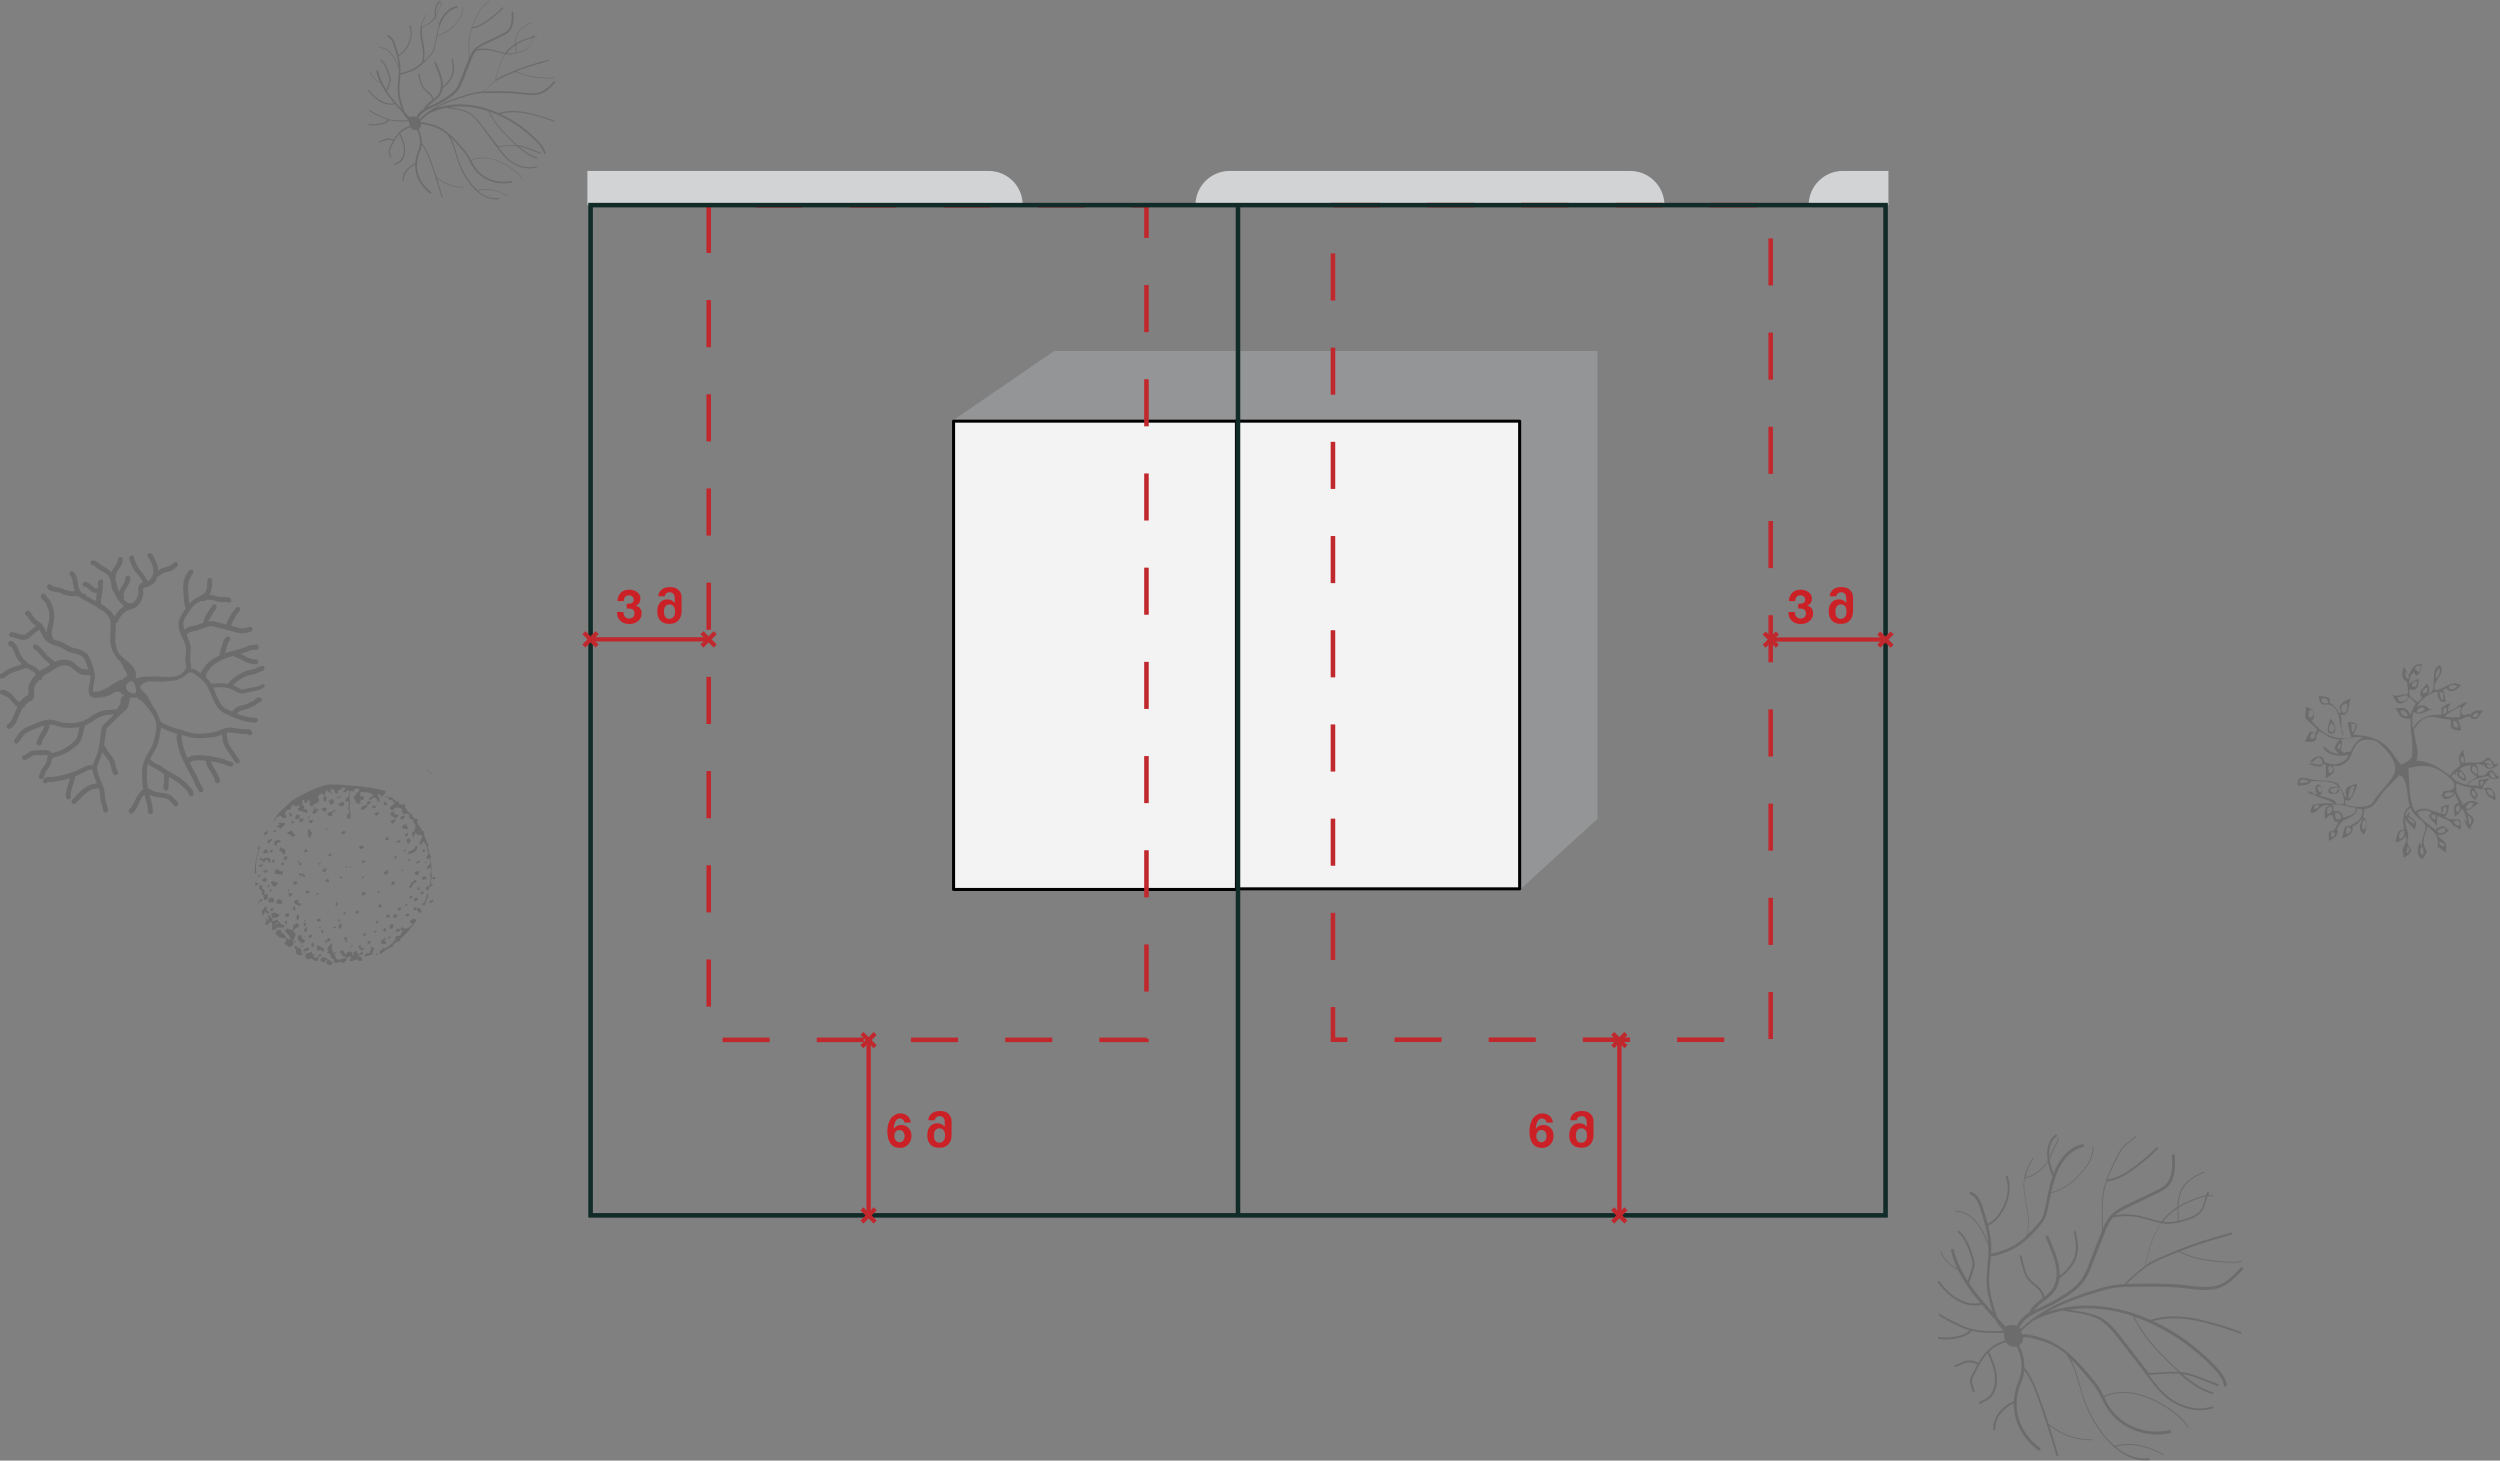 <?xml version="1.0" encoding="utf-8"?>
<!-- Generator: Adobe Illustrator 26.3.1, SVG Export Plug-In . SVG Version: 6.00 Build 0)  -->
<svg version="1.1" id="Layer_1" xmlns="http://www.w3.org/2000/svg" xmlns:xlink="http://www.w3.org/1999/xlink" x="0px" y="0px"
	 viewBox="0 0 1645.4 961.3" style="enable-background:new 0 0 1645.4 961.3;" xml:space="preserve">
<rect x="0" y="0" width="1645.4" height="961.3" fill="#808080" stroke="none"/>
<style type="text/css">
	.st0{fill:#D2D3D4;}
	.st1{opacity:0.5;fill:#A8AAAD;}
	.st2{fill:#F3F3F3;}
	.st3{fill:none;stroke:#010101;stroke-width:2;stroke-linejoin:round;stroke-miterlimit:10;}
	.st4{fill:none;stroke:#C1282D;stroke-width:3;stroke-miterlimit:10;stroke-dasharray:31;}
	.st5{opacity:0.2;fill:#231F20;}
	.st6{fill:none;stroke:#112B28;stroke-width:3;stroke-miterlimit:10;}
	.st7{fill:#CC2027;}
	.st8{fill:none;stroke:#C1282D;stroke-width:2.835;stroke-miterlimit:10;}
	.st9{opacity:0.2;}
	.st10{fill-rule:evenodd;clip-rule:evenodd;fill:#231F20;}
</style>
<path class="st0" d="M1072.9,112.5H809.3c-12.4,0-22.5,10.1-22.5,22.5v0h308.7v0C1095.4,122.6,1085.4,112.5,1072.9,112.5z"/>
<path class="st0" d="M1242.9,112.5h-30c-12.4,0-22.5,10.1-22.5,22.5v0h52.5V112.5z"/>
<path class="st0" d="M650.6,112.5h-264V135h286.5v0C673.2,122.6,663.1,112.5,650.6,112.5z"/>
<polygon class="st1" points="627.3,276.6 693.8,231 1051.4,231 1051.4,538.9 1000.2,585.7 1000.2,276.6 "/>
<g>
	
		<rect x="566.9" y="338" transform="matrix(-1.836970e-16 1 -1 -1.836970e-16 1152.207 -289.7)" class="st2" width="308.2" height="186.6"/>
	
		<rect x="566.9" y="338" transform="matrix(-1.836970e-16 1 -1 -1.836970e-16 1152.207 -289.7)" class="st3" width="308.2" height="186.6"/>
</g>
<g>
	
		<rect x="753.1" y="337.9" transform="matrix(-1.001602e-08 1 -1 -1.001602e-08 1338.07 -475.907)" class="st2" width="307.8" height="186.4"/>
	
		<rect x="753.1" y="337.9" transform="matrix(-1.001602e-08 1 -1 -1.001602e-08 1338.07 -475.907)" class="st3" width="307.8" height="186.4"/>
</g>
<rect x="877.3" y="135" class="st4" width="288.1" height="549.3"/>
<rect x="466.4" y="135" transform="matrix(-1 -1.224647e-16 1.224647e-16 -1 1220.953 819.398)" class="st4" width="288.1" height="549.3"/>
<path class="st5" d="M1415.2,961c-5.5,0.8-11.7-0.6-17.5-4c-2-1.2-3.9-2.7-5.9-4.3c-0.2-0.2-0.4-0.3-0.6-0.5
	c-2.5-2.2-4.9-4.8-7.3-7.9c-5.6-7.1-9.9-15.2-12.8-23.8c-0.9-2.8-1.8-5.7-2.6-8.5c-1.8-6.2-3.6-12.7-7-18.2
	c-0.5-0.9-1.1-1.7-1.7-2.6c-3.1-2.6-6.5-4.8-10.1-6.5c-3.8-1.7-7.8-2.8-11.6-3.8c-2.2-0.6-4.5-1-6.5-0.7c0,1.4-0.4,2.8-1.2,3.9
	c-0.4,0.6-0.9,1-1.5,1.4c0.9,1.7,1.6,3.5,2.2,5.3c0.9,3,1.3,6.1,1.2,9.1c0.2,0.2,0.3,0.4,0.4,0.5c5.5,7.2,8.6,16.2,11.4,24.2
	c0.6,1.7,1.2,3.5,1.8,5.2c0.8,2.4,1.6,4.9,2.4,7.3c8.1,6.7,18.4,10.5,28.4,10.2l0.3,0l0,0.6l-0.3,0c-9.8,0.3-19.9-3.3-28-9.7
	c1.3,4.1,2.6,8.2,3.8,12.3c0.7,2.4,1.4,4.7,2.1,7.1l0.2,0.6l-1.2,0.3l-0.2-0.6c-2-7.1-4.2-14.2-6.5-21.2c-0.1-0.4-0.3-0.8-0.4-1.2
	c-0.6-1.7-1.1-3.5-1.7-5.2c-0.6-1.7-1.2-3.5-1.8-5.2c-2.8-8.1-5.6-16.4-10.7-23.2c-0.2,1.7-0.4,3.4-0.9,5c-0.4,1.2-0.8,2.3-1.3,3.4
	c-0.3,0.7-0.6,1.4-0.8,2.1c-1,2.9-1.7,5.9-1.9,8.9c0,0.5-0.1,1-0.1,1.4c-0.2,3.7,0.3,7.3,1.3,10.8c0,0,0,0.1,0,0.1
	c2.2,7.3,7,14.1,13.8,19.2l0.8,0.6l-1.2,1.5l-0.8-0.6c-7.1-5.4-12.2-12.6-14.4-20.2c0,0,0-0.1,0-0.1c-1-3.4-1.4-6.9-1.4-10.4
	c-3.2,1.6-5.7,3.3-7.6,5.5c-3,3.3-4.7,7.5-4.6,11.6l0,0.6l-1.3,0l0-0.6c-0.2-4.4,1.6-8.9,4.9-12.5c2.2-2.4,5-4.3,8.6-6
	c0.2-3.5,0.9-7.1,2.1-10.5c0.3-0.7,0.6-1.5,0.8-2.2c0.4-1.1,0.9-2.2,1.2-3.3c0.6-2,0.9-4.2,1-6.4c0-0.5,0-1,0-1.5
	c-0.1-4.1-1.2-8.3-3.2-12.1c-0.4,0.1-0.8,0.2-1.2,0.2c-1.9,0.1-3.7-0.6-5-2c-0.3-0.3-0.5-0.7-0.8-1c-4.8,1.3-8.3,3.5-11.2,6.3
	c1.4,2.7,2.9,6.3,3.9,9.8c0.7,2.4,1.2,4.8,1.3,6.7c0.2,3.2-0.2,6-1,8.4c-1,2.9-2.7,5.2-4.9,6.6c-0.7,0.5-1.4,0.8-2.2,1.2
	c-0.9,0.4-1.8,0.9-2.6,1.5l-0.5,0.4l-0.8-1l0.5-0.4c0.9-0.7,1.9-1.2,2.8-1.6c0.7-0.3,1.4-0.7,2-1.1c1.9-1.2,3.5-3.4,4.4-6
	c0.8-2.3,1.1-4.9,1-7.9c-0.2-4.3-2.6-11.1-4.9-15.6c-1.9,2-3.5,4.4-5,6.9c-0.2,0.4-0.4,0.7-0.6,1.1c-1.3,2.2-2.5,4.6-3.7,7.2
	c-0.4,0.8-0.8,1.7-0.9,2.7c-0.1,1.4,0.3,2.7,0.8,4.1c0.3,0.9,0.6,1.8,0.8,2.7l0.1,0.6l-1.3,0.2l-0.1-0.6c-0.2-0.8-0.5-1.7-0.7-2.5
	c-0.5-1.5-1-3-0.9-4.7c0.1-1.2,0.6-2.2,1.1-3.1c1.3-2.5,2.5-5,3.8-7.2c-2.1-1.1-4.1-1.6-5.9-1.4c-1.6,0.2-3.2,0.8-4.8,1.5
	c-1.1,0.5-2.3,1-3.5,1.3l-0.6,0.2l-0.3-1.2l0.6-0.2c1.1-0.3,2.2-0.8,3.3-1.3c1.6-0.7,3.3-1.5,5.2-1.6c2.1-0.2,4.2,0.3,6.6,1.6
	c1.6-2.8,3.4-5.3,5.5-7.5l-0.1-0.2l0.5-0.3c3-3,6.7-5.4,11.8-6.8c-0.7-1.6-0.9-3.3-0.9-5.1c-6.8,0.4-14.1,0.5-21-1.2
	c-1.6,2-4.5,3.5-6.7,4.1c-5.8,1.6-10.7,2-15.2,1.2l-0.6-0.1l0.2-1.3l0.6,0.1c4.3,0.8,9,0.4,14.6-1.1c1.8-0.5,4.2-1.8,5.6-3.3
	c-0.6-0.2-1.3-0.3-1.9-0.5c-3.7-1.2-7.3-3-10.7-4.8c-2.5-1.3-5.1-2.6-7.5-4.3l-0.5-0.4l0.7-1l0.5,0.4c2.3,1.6,4.9,2.9,7.4,4.2
	c3.4,1.7,6.9,3.5,10.5,4.7c7.8,2.6,16.1,2.5,23.9,2c0,0,0-0.1,0-0.1c-1.2-1.1-2.4-2.3-3.4-3.6c-0.8-1-1.4-2.2-2-3.3
	c-1-1.1-2.1-2.2-3.1-3.4c-2-2.2-3.9-4.4-5.9-6.7c-4.8,1.2-10.3,0.4-15.5-2.3c-4.7-2.5-9.1-6.4-13.4-12.1l-0.4-0.5l1-0.8l0.4,0.5
	c4.3,5.5,8.5,9.4,13,11.7c4.7,2.5,9.6,3.3,13.9,2.4c-3.1-3.6-6.1-7.4-8.8-11.5c0-0.1-0.1-0.1-0.1-0.2c-0.1-0.2-0.3-0.4-0.4-0.6
	c-2.1-3.1-3.9-6.3-5.4-9.4c-3.7-1.8-7-4.6-9.6-8.1c-0.7-1-1.6-2.3-1.9-3.8l-0.1-0.3l0.6-0.1l0.1,0.3c0.4,1.4,1.1,2.6,1.8,3.6
	c2.3,3.2,5.2,5.7,8.6,7.5c-1.8-4-3.2-7.9-4.1-11.8l-0.2-0.9l1.9-0.4l0.2,0.9c1.6,6.6,4.6,13.4,9,20.2c1.1-3,2.1-6,2.9-9.1
	c0.2-0.6,0.3-1.3,0.4-1.9c0-0.9-0.2-1.9-0.5-3c-1.8-6.2-4.1-13.2-9-17.8l-0.5-0.4l0.9-0.9l0.5,0.4c4.8,4.5,7.2,11,9,16.9
	c0.1,0.5,0.3,1,0.4,1.5c0.3,1,0.6,2.2,0.6,3.4c0,0.8-0.2,1.6-0.4,2.2c-0.9,3.4-2.1,6.8-3.3,10.1c0.2,0.2,0.3,0.5,0.4,0.7
	c2.8,4.2,6,8.2,9.3,12c0.3,0.3,0.6,0.7,0.9,1c1.7,1.9,3.3,3.8,5,5.6c-0.6-1.7-1.1-3.4-1.5-5c-0.8-2.8-1.6-5.7-2.1-8.7
	c-0.9-6-0.4-12,0.1-17.8c0.1-1.6,0.3-3.2,0.4-4.8c0-0.6,0.1-1.2,0.1-1.8c0.1-2,0.1-3.9,0-5.9l0-0.1c-6-15.1-13-22.3-21.5-21.9
	l-0.3,0l0-0.6l0.3,0c8.5-0.4,15.5,6.4,21.5,20.7c-0.6-7.1-2.7-14-4.8-20.8c-1.3-4.3-3-9-6.7-10.7l-0.9-0.4l0.8-1.7l0.9,0.4
	c4.4,2,6.3,7.2,7.7,11.9c0.4,1.4,0.9,2.8,1.3,4.3c0.5,1.5,0.9,3.1,1.3,4.7c9.7-4.9,16-20.7,12-30.6l-0.2-0.6l1.2-0.5l0.2,0.6
	c0.2,0.5,0.4,1,0.5,1.5c3.1,10.5-3.5,26.1-13.4,30.9c1,3.8,1.7,7.7,2,11.7c0.1,2.2,0.1,4.5,0,6.7c7.5-1.7,13.7-4.2,18.7-7.9
	c1.6-1.2,3.1-2.5,4.5-3.8c0-0.2,0.1-0.3,0.1-0.5c0.8-3.2,1.1-6.5,1-9.8c-0.1-3.6-0.8-7.3-1.5-10.8c-0.9-5-1.9-10.2-1.3-15.3
	c0.5-4.8,2.5-9.7,5.9-14.9l0.2-0.3l0.5,0.4l-0.2,0.3c-2.9,4.3-4.6,8.4-5.4,12.4c6-1.6,11.4-5.7,14.7-11.3c-0.2-1.3-0.3-2.6-0.4-3.9
	c-0.1-5.5,1.9-10.3,5.4-12.9l0.5-0.4l0.8,1l-0.5,0.4c-3.1,2.4-4.9,6.8-4.9,11.9c0,0.7,0.1,1.4,0.1,2.1c0,0,0.1-0.1,0.1-0.1
	c0.5-1,0.9-2,1.3-3c0.6-1.5,1.3-3,2.1-4.4c0.1-0.2,0.3-0.5,0.4-0.7c0.9-1.5,1.8-3,1.6-4.7l0-0.3l0.6-0.1l0,0.3
	c0.3,1.9-0.7,3.5-1.7,5.1c-0.1,0.2-0.3,0.5-0.4,0.7c-0.8,1.4-1.4,2.9-2,4.3c-0.4,1-0.9,2-1.3,3c-0.2,0.3-0.3,0.6-0.5,0.9
	c0.5,3.4,1.6,6.7,2.7,9.5c0.3-0.8,0.5-1.6,0.9-2.3c4-9.2,10.5-15.4,17.8-17l0.9-0.2l0.4,1.9l-0.9,0.2c-6.7,1.5-12.7,7.3-16.5,15.9
	c-1.9,4.4-3.1,9.2-4.2,13.9c4.4-1.4,8.7-3.2,12.4-6.1c3.2-2.4,5.9-5.5,8.4-8.5c1.2-1.4,2.3-2.7,3.2-4.2c2.1-3.2,3.2-7.1,3.3-11.1
	l0-0.3l0.6,0l0,0.3c-0.1,4.1-1.3,8.1-3.4,11.4c-1,1.5-2,2.8-3.3,4.3c-2.5,3-5.3,6.2-8.5,8.6c-3.9,3-8.4,4.8-12.9,6.3
	c-0.3,1.5-0.6,3.1-0.9,4.6c-0.4,1.8-0.7,3.6-1.1,5.4c-0.5,2.1-1,4.4-2,6.4c-1.2,2.5-3.1,4.6-4.6,6.3c-3.5,3.9-6.9,7.6-11.1,10.6
	c-5.3,3.9-11.9,6.6-19.9,8.3c-0.1,1.8-0.2,3.5-0.4,5.2c-0.5,5.7-1,11.6-0.1,17.4c0.4,2.8,1.3,5.7,2,8.5c0.9,3.2,1.9,6.5,3.3,9.5
	c1.5,1.6,2.9,3.2,4.4,4.8c0.2,0.2,0.3,0.3,0.5,0.5l0,0c2.2-1.3,5-1.3,7.2-0.3c1.2-2.4,3-4.7,5.3-6.6c0.9-0.7,1.9-1.4,2.9-2l0.2-0.3
	c1.8-4,5.2-6.7,8.5-9.2c0.1-0.1,0.2-0.1,0.3-0.2c-0.1-2.4-1.5-4.8-4.3-7.3c-0.5-0.4-1-0.9-1.5-1.3c-1.9-1.6-3.8-3.2-5.1-5.4
	c-0.7-1.3-1.2-2.7-1.6-4c-1-3.1-1.8-6.2-2.5-9.4l-0.1-0.6l1.2-0.3l0.1,0.6c0.7,3.1,1.5,6.2,2.5,9.3c0.4,1.3,0.8,2.6,1.5,3.8
	c1.2,2,2.9,3.5,4.8,5.1c0.5,0.4,1.1,0.9,1.6,1.3c2.3,2.1,3.8,4.1,4.4,6.2c0.1,0.4,0.2,0.7,0.2,1.1c2.3-1.8,4.5-3.7,5.9-6.2
	c2-3.5,2.7-8.3,1.8-13.5c-0.8-4.8-2.7-9.4-4.5-13.8l-2.5-6.1l1.8-0.7l2.5,6.1c1.3,3.1,2.6,6.2,3.5,9.5c0.5,1.6,0.9,3.1,1.1,4.8
	c0.4,2.1,0.5,4.2,0.4,6.2c12.6-9.9,11.7-19.2,9.4-28.7l-0.1-0.6l1.2-0.3l0.2,0.6c2.5,10.1,3.4,20.1-10.8,30.7
	c-0.3,2.6-1.1,4.9-2.2,6.9c-2,3.3-5,5.7-7.9,7.9c-2.5,1.9-4.9,3.8-6.7,6.2c1.5-0.7,3-1.4,4.4-2.1c0.7-0.3,1.5-0.7,2.2-1
	c5.1-2.4,10-5.2,14.7-8.3c3.3-2.2,7.1-5,9.7-8.7c2.4-3.3,4-7.3,5.5-11.1l7.6-19.4c0.3-0.7,0.6-1.4,0.8-2.1c0-0.8,0-1.6,0-2.4
	c0-1.7-0.1-3.5-0.1-5.2c-0.1-5.6-0.3-11.3,0.6-16.9c0.4-2.6,1.1-5.1,1.9-7.6c0.1-0.4,0.3-0.9,0.4-1.3c1.7-4.8,4-9.5,6.3-14.2
	c1.1-2.3,2.4-4.8,4.2-6.9c1.4-1.7,3.1-3.1,4.8-4.4l4.1-3.3l0.4,0.5l-4.1,3.3c-1.6,1.3-3.3,2.7-4.7,4.3c-1.7,2.1-3,4.6-4.1,6.8
	c-2.3,4.6-4.5,9.1-6.2,13.8c6.9-1,12.9-4.9,17.9-8.6c5-3.7,9.8-7.9,14.3-12.4l0.4-0.5l0.9,0.9l-0.4,0.5c-4.5,4.5-9.4,8.7-14.4,12.5
	c-5.3,3.9-11.7,8.1-19.1,8.9c-0.8,2.5-1.5,5.1-2,7.8c-0.9,5.5-0.8,11.2-0.6,16.8c0,1.7,0.1,3.5,0.1,5.2c0,0.3,0,0.6,0,0.9
	c1.1-2.6,2.5-5.2,4.3-7.5c0.1-0.2,0.2-0.3,0.4-0.5c0-0.1,0.1-0.1,0.1-0.2c3.2-3.5,7.5-5.6,11.3-7.5l18.6-8.9c2.5-1.2,5-2.4,6.9-4.4
	c4-4.4,4.1-11.5,3.8-18.4l0-1l1.9-0.1l0,1c0.3,7.3,0.2,14.9-4.3,19.8c-2.1,2.3-5,3.7-7.5,4.9l-18.6,8.9c-3.1,1.5-6.3,3.1-8.9,5.3
	c5.3-0.8,10.9-0.7,16.2,0.5c2.1,0.5,4.3,1.1,6.3,1.7c2.6,0.8,5.3,1.5,8,2c0,0,0-0.1,0.1-0.1c2.7-3.6,6.1-6.6,10.2-9.3
	c0.3-4.8,1.3-10,4-13.9c3.3-4.7,8.6-7.2,13.3-9.4l0.3-0.1l0.3,0.6l-0.3,0.1c-4.6,2.2-9.8,4.6-13,9.2c-2.6,3.7-3.6,8.5-3.9,13.1
	c3.9-2.4,8.5-4.5,13.7-6.2c1.4-0.5,2.9-0.9,4.5-1.1c0.3-0.7,0.6-1.3,0.9-2l0.3-0.5l1.1,0.7l-0.3,0.5c-0.2,0.4-0.3,0.8-0.5,1.1
	c1.1,0,2.2,0,3.3,0.3l0.3,0.1l-0.2,0.6l-0.3-0.1c-1.2-0.3-2.3-0.3-3.5-0.2c-0.4,1.1-0.8,2.2-1.1,3.4c-0.5,1.8-1,3.7-1.9,5.3
	c-2.5,4.5-7.5,6.2-12.4,7.6c-3,0.9-6.4,1.8-9.9,1.9c-1.7,0-3.4-0.2-5.1-0.4c-5.7,8-8.3,18.5-10.6,27.8c0.9-0.6,1.7-1.2,2.6-1.7
	c3.9-2.3,8-4,12.1-5.7c1.8-0.8,3.7-1.5,5.5-2.3c0.3-0.1,0.5-0.2,0.8-0.3c2.6-1.1,5.3-2.1,7.9-3.1c9-3.3,18.4-5.9,27.5-8.5l0.6-0.2
	l0.4,1.3l-0.6,0.2c-9.1,2.5-18.4,5.2-27.4,8.5c-2.3,0.8-4.5,1.7-6.7,2.6c4.6,2.1,9,3.6,13.2,4.5c5.5,1.2,11.2,1.7,16.8,2.1
	c3.5,0.3,7.2,0.5,10.5-0.5l0.3-0.1l0.2,0.6l-0.3,0.1c-3.5,1.1-7.4,0.8-10.8,0.5c-5.6-0.4-11.3-0.8-16.9-2.1c-4.5-1-9.1-2.6-13.9-4.8
	c-2.3,0.9-4.5,1.8-6.7,2.7c-4,1.7-8.1,3.4-11.9,5.6c-5.7,3.4-10.8,8.1-15.6,12.7c2-0.1,3.9-0.1,5.8-0.1c10.6-0.1,21.6-0.3,32.5,0.9
	c1,0.1,2.1,0.2,3.1,0.4c7,0.8,14.3,1.7,20.5-0.9c5.2-2.2,9.5-6.8,13.2-10.8l0.6-0.7l1.4,1.3l-0.7,0.7c-3.9,4.2-8.3,8.9-13.9,11.3
	c-6.8,2.8-14.3,1.9-21.5,1.1c-1-0.1-2-0.2-3.1-0.4c-10.7-1.2-21.7-1-32.2-0.9c-2.6,0-5.3,0.1-7.9,0.2c-0.6,0-1.2,0.1-1.8,0.1
	c-1.6,0.1-3.3,0.3-4.9,0.6c-3.6,0.6-7.1,1.6-10.3,2.6c-10.8,3.2-22.2,7.2-32.7,13.1c9-3.1,18.7-4.5,28.7-4.2
	c8.4,0.3,17,1.8,25.6,4.4c0.6,0.2,1.1,0.4,1.7,0.5c3.9,1.3,7.8,2.8,11.8,4.5c5.6-1.8,11.8-2.6,18.6-2.2c8.6,0.4,17,2.6,23.3,4.4
	c5.8,1.6,11.6,3.5,17.3,5.6l0.6,0.2l-0.4,1.2l-0.6-0.2c-5.7-2.1-11.4-4-17.2-5.6c-6.3-1.8-14.6-3.9-23.1-4.3
	c-6.1-0.3-11.7,0.3-16.8,1.7c15,6.9,29.1,17.1,40.8,29.4c3.1,3.2,6.1,6.8,7.4,11.1c0.1,0.4,0.2,0.8,0.3,1.3l0.2,0.9l-1.9,0.4
	l-0.2-0.9c-0.9-4.4-4-8.1-7.2-11.5c-11.8-12.3-26-22.5-41.1-29.3c-0.4-0.2-0.7-0.3-1.1-0.5c-0.6-0.2-1.1-0.5-1.7-0.7
	c-2.6-1.1-5.3-2.2-7.9-3.1c3.8,7.4,8.5,14.2,14,20.3c2.7,3,5.6,5.9,8.4,8.6c2.5,2.5,5.1,5,7.9,7.5c1.6,0.1,3.2,0.4,4.7,0.7
	c3.4,0.8,6.8,2.1,10,3.3l10.8,4.2l-0.5,1.2l-10.8-4.2c-3.2-1.3-6.5-2.5-9.9-3.3c-0.9-0.2-1.8-0.3-2.7-0.4
	c5.8,5.1,12.2,9.5,19.5,11.7l0.6,0.2l-0.4,1.2l-0.6-0.2c-8.1-2.4-15.1-7.6-21.4-13.2c-4.3-0.4-8.6-0.1-12.8,0.2l-7.3,0.5l1.6,2.1
	c2.5,3.3,5.2,6.7,8.2,9.6c9,8.8,21.4,12.4,31.6,9.2l0.6-0.2l0.4,1.2l-0.6,0.2c-10.6,3.4-23.5-0.4-32.9-9.5c-3-3-5.7-6.4-8.3-9.8
	l-2.1-2.8l-0.9-1.2l-16.5-21.4c-3.9-5.1-8.4-10.9-14.2-14.1c-4.5-2.4-9.4-3.3-14.3-4.1l-9.3-1.5c-6.9,1.4-13.5,3.6-19.5,6.8
	c-2.8,2.1-5.5,4.4-7.9,6.9c0.2,0.4,0.4,0.8,0.6,1.3c0.1,0.2,0.1,0.5,0.1,0.7c2.3-0.4,4.8,0.2,7.1,0.7c3.9,1,8,2.1,11.9,3.9
	c1,0.5,2,1,3,1.6c1.9,1.1,3.7,2.3,5.5,3.6c6.4,4.8,12,11.1,17.5,17.7c2.1,2.5,4.7,5.6,6.7,9c0.8,1.4,1.5,2.8,2.2,4.2
	c0.8-0.5,1.7-0.9,2.8-1.3c6.4-2.1,13.8-2.1,21.5,0.1c6.3,1.8,12.8,5.1,19.9,10c4,2.8,8.5,6.3,11.3,11.3l0.2,0.3l-0.6,0.3l-0.2-0.3
	c-2.8-4.8-7.2-8.3-11.2-11.1c-7-4.9-13.4-8.1-19.7-9.9c-7.5-2.1-14.8-2.2-21.1-0.1c-1.1,0.4-1.9,0.8-2.7,1.3
	c0.7,1.4,1.4,2.9,2.2,4.3c4,7,10.3,12.5,17.9,15.5c7,2.9,14.8,3.5,22.7,2l0.9-0.2l0.4,1.9l-0.9,0.2c-8.2,1.6-16.4,0.9-23.8-2.1
	c-7.9-3.2-14.6-9-18.8-16.4c-0.7-1.3-1.4-2.7-2.1-4c-0.1-0.2-0.2-0.3-0.2-0.5c0,0,0-0.1-0.1-0.1c-0.7-1.5-1.5-3-2.3-4.4
	c-1.9-3.3-4.4-6.3-6.5-8.7c-3.8-4.6-7.6-9-11.7-12.9c3,5.4,4.8,11.5,6.4,17.4c0.8,2.8,1.6,5.7,2.5,8.4c2.9,8.5,7.2,16.4,12.6,23.5
	c2.5,3.3,5.1,5.9,7.7,8.2c4.2-1.3,8.9-1.7,13.8-1c5.8,0.7,11.9,2.9,18.2,6.3l0.3,0.2l-0.3,0.6l-0.3-0.2c-6.2-3.4-12.2-5.5-17.9-6.3
	c-4.6-0.6-9.1-0.3-13.1,0.9c1.7,1.4,3.3,2.7,5.1,3.7c5.5,3.3,11.4,4.6,16.6,3.8l0.6-0.1l0.2,1.3L1415.2,961z M1339.9,807
	c1.8-2,3.3-3.7,4.3-5.8c0.9-1.8,1.4-3.9,1.8-6c0.4-1.8,0.7-3.6,1.1-5.4c0.2-1.2,0.5-2.4,0.7-3.6c0-0.2,0.1-0.5,0.1-0.7
	c0.8-3.8,1.7-7.6,3-11.3l-0.1-0.2c-1.1-2.6-2.3-5.8-3-9.3c-3.5,5.5-9,9.5-15.1,11c-0.1,0.5-0.2,1-0.3,1.4c-0.6,5,0.4,10.1,1.3,15.1
	c0.7,3.6,1.4,7.3,1.5,10.9c0.1,3.2-0.2,6.4-0.9,9.5C1336.3,810.9,1338.1,809,1339.9,807z M1437.5,802.4c4.6-1.3,9.3-3,11.6-7
	c0.9-1.5,1.3-3.2,1.8-5c0.3-1,0.5-2,0.9-2.9c-1.4,0.2-2.7,0.6-4,1c-5.4,1.8-10,3.9-14,6.4c-0.1,3.2,0,6.2,0.3,8.5
	C1435.3,803.1,1436.5,802.8,1437.5,802.4z M1433.5,803.5c-0.3-2.2-0.4-5.1-0.3-8.2c-3.8,2.5-7,5.4-9.5,8.7c1.4,0.2,2.9,0.4,4.3,0.3
	C1429.8,804.3,1431.7,803.9,1433.5,803.5z M1367.9,863c4.7,0.8,10,1.7,14.7,4.2c6.1,3.3,10.6,9.2,14.6,14.4l17,22.1l8.2-0.5
	c3.7-0.2,7.5-0.5,11.3-0.3c-2.3-2.1-4.5-4.3-6.7-6.4c-2.8-2.8-5.8-5.7-8.5-8.7c-5.9-6.5-10.8-13.8-14.8-21.7c-9-2.9-18-4.6-26.8-4.9
	c-5-0.2-9.9,0.1-14.6,0.8L1367.9,863z M1336.8,868.7c0.4-0.3,0.7-0.5,1.1-0.8c12.8-9.5,28.2-15.1,42.4-19.4c3.3-1,6.9-2,10.6-2.6
	c2.3-0.4,4.7-0.6,7-0.7c0.1-0.1,0.2-0.2,0.3-0.3c4.2-4,8.5-8,13.3-11.4l0.1-0.5c2.2-9.3,4.8-19.8,10.6-28c-2.5-0.5-5.1-1.2-7.5-1.9
	c-2.1-0.6-4.2-1.2-6.3-1.7c-5.8-1.3-11.9-1.3-17.6-0.1c0,0-0.1,0.1-0.1,0.1c-2.8,3.1-4.4,7.2-5.9,11.2l-0.5,1.2l-0.8,2l-6.4,16.2
	c-1.6,4-3.2,8.1-5.7,11.5c-2.9,3.9-6.8,6.8-10.2,9.2c-4.8,3.2-9.8,6-15,8.5c-0.7,0.3-1.5,0.7-2.2,1c-3.5,1.6-7.1,3.2-10.1,5.6
	c-2.2,1.8-3.8,3.9-4.9,6.1c0.2,0.1,0.4,0.3,0.5,0.4c0.1,0.1,0.2,0.3,0.4,0.5C1332.1,872.6,1334.4,870.6,1336.8,868.7z"/>
<path class="st5" d="M328.3,131.1c-3.4,0.5-7.2-0.4-10.7-2.4c-1.2-0.7-2.4-1.6-3.6-2.6c-0.1-0.1-0.2-0.2-0.3-0.3
	c-1.5-1.4-3-2.9-4.5-4.8c-3.4-4.4-6-9.3-7.8-14.6c-0.6-1.7-1.1-3.5-1.6-5.2c-1.1-3.8-2.2-7.8-4.3-11.1c-0.3-0.5-0.7-1.1-1.1-1.6
	c-1.9-1.6-3.9-2.9-6.2-4c-2.3-1.1-4.8-1.7-7.1-2.3c-1.4-0.3-2.7-0.6-4-0.4c0,0.9-0.2,1.7-0.7,2.4c-0.2,0.3-0.6,0.6-0.9,0.8
	c0.5,1,1,2.1,1.3,3.3c0.5,1.8,0.8,3.7,0.7,5.6c0.1,0.1,0.2,0.2,0.3,0.3c3.4,4.4,5.3,9.9,7,14.8c0.4,1.1,0.7,2.1,1.1,3.2
	c0.5,1.5,1,3,1.5,4.5c5,4.1,11.3,6.4,17.3,6.2l0.2,0l0,0.4l-0.2,0c-6,0.2-12.2-2-17.1-5.9c0.8,2.5,1.6,5,2.3,7.5
	c0.4,1.4,0.8,2.9,1.3,4.3l0.1,0.4l-0.7,0.2l-0.1-0.4c-1.2-4.3-2.6-8.7-4-13c-0.1-0.2-0.2-0.5-0.2-0.7c-0.3-1.1-0.7-2.1-1-3.2
	c-0.4-1.1-0.7-2.1-1.1-3.2c-1.7-4.9-3.5-10-6.6-14.2c-0.1,1-0.3,2.1-0.6,3c-0.2,0.7-0.5,1.4-0.8,2.1c-0.2,0.4-0.3,0.9-0.5,1.3
	c-0.6,1.8-1,3.6-1.2,5.4c0,0.3-0.1,0.6-0.1,0.9c-0.1,2.2,0.2,4.5,0.8,6.6c0,0,0,0,0,0.1c1.3,4.4,4.3,8.6,8.4,11.8l0.5,0.4l-0.7,0.9
	l-0.5-0.4c-4.3-3.3-7.4-7.7-8.8-12.4c0,0,0,0,0-0.1c-0.6-2.1-0.9-4.2-0.8-6.4c-2,1-3.5,2-4.7,3.3c-1.9,2-2.9,4.6-2.8,7.1l0,0.4
	l-0.8,0l0-0.4c-0.1-2.7,1-5.5,3-7.6c1.3-1.4,3.1-2.6,5.3-3.7c0.1-2.2,0.5-4.3,1.3-6.4c0.2-0.5,0.3-0.9,0.5-1.3
	c0.3-0.7,0.5-1.3,0.7-2c0.4-1.3,0.6-2.6,0.6-3.9c0-0.3,0-0.6,0-0.9c-0.1-2.5-0.8-5.1-2-7.4c-0.2,0.1-0.5,0.1-0.7,0.1
	c-1.2,0.1-2.3-0.4-3-1.2c-0.2-0.2-0.3-0.4-0.5-0.6c-2.9,0.8-5.1,2.1-6.8,3.9c0.9,1.7,1.8,3.9,2.4,6c0.4,1.5,0.7,2.9,0.8,4.1
	c0.1,1.9-0.1,3.7-0.6,5.2c-0.6,1.8-1.7,3.2-3,4c-0.4,0.3-0.9,0.5-1.3,0.7c-0.6,0.3-1.1,0.5-1.6,0.9l-0.3,0.2l-0.5-0.6l0.3-0.2
	c0.5-0.4,1.1-0.7,1.7-1c0.4-0.2,0.9-0.4,1.2-0.7c1.2-0.8,2.1-2.1,2.7-3.7c0.5-1.4,0.7-3,0.6-4.9c-0.1-2.6-1.6-6.8-3-9.5
	c-1.1,1.2-2.1,2.7-3,4.2c-0.1,0.2-0.3,0.4-0.4,0.7c-0.8,1.4-1.5,2.8-2.3,4.4c-0.2,0.5-0.5,1.1-0.6,1.7c-0.1,0.8,0.2,1.7,0.5,2.5
	c0.2,0.5,0.4,1.1,0.5,1.7l0.1,0.4l-0.8,0.1l-0.1-0.4c-0.1-0.5-0.3-1-0.4-1.5c-0.3-0.9-0.6-1.9-0.5-2.9c0.1-0.7,0.4-1.4,0.6-1.9
	c0.8-1.6,1.5-3,2.3-4.4c-1.3-0.7-2.5-1-3.6-0.8c-1,0.1-1.9,0.5-2.9,0.9c-0.7,0.3-1.4,0.6-2.1,0.8l-0.4,0.1l-0.2-0.8l0.4-0.1
	c0.7-0.2,1.4-0.5,2-0.8c1-0.4,2-0.9,3.2-1c1.3-0.1,2.6,0.2,4,0.9c1-1.7,2.1-3.3,3.3-4.6l-0.1-0.1l0.3-0.2c1.8-1.9,4.1-3.3,7.2-4.2
	c-0.4-1-0.6-2-0.6-3.1c-4.2,0.3-8.6,0.3-12.9-0.7c-1,1.2-2.8,2.1-4.1,2.5c-3.5,1-6.6,1.2-9.3,0.7l-0.4-0.1l0.1-0.8l0.4,0.1
	c2.6,0.5,5.5,0.3,8.9-0.7c1.1-0.3,2.6-1.1,3.4-2c-0.4-0.1-0.8-0.2-1.1-0.3c-2.3-0.8-4.4-1.9-6.6-2.9c-1.5-0.8-3.1-1.6-4.6-2.6
	l-0.3-0.2l0.4-0.6l0.3,0.2c1.4,1,3,1.8,4.5,2.6c2.1,1.1,4.2,2.2,6.4,2.9c4.7,1.6,9.8,1.5,14.6,1.2c0,0,0-0.1,0-0.1
	c-0.8-0.6-1.5-1.4-2.1-2.2c-0.5-0.6-0.9-1.3-1.2-2c-0.6-0.7-1.3-1.4-1.9-2.1c-1.2-1.3-2.4-2.7-3.6-4.1c-2.9,0.7-6.3,0.2-9.5-1.4
	c-2.8-1.5-5.5-3.9-8.2-7.4l-0.2-0.3l0.6-0.5l0.2,0.3c2.6,3.4,5.2,5.7,8,7.2c2.8,1.5,5.9,2,8.5,1.5c-1.9-2.2-3.7-4.6-5.4-7
	c0,0-0.1-0.1-0.1-0.1c-0.1-0.1-0.2-0.3-0.2-0.4c-1.3-1.9-2.4-3.8-3.3-5.7c-2.3-1.1-4.3-2.8-5.8-4.9c-0.4-0.6-1-1.4-1.2-2.3l0-0.2
	l0.4-0.1l0,0.2c0.2,0.9,0.7,1.6,1.1,2.2c1.4,1.9,3.2,3.5,5.2,4.6c-1.1-2.4-2-4.8-2.5-7.2l-0.1-0.6l1.1-0.3l0.1,0.6
	c1,4,2.8,8.2,5.5,12.4c0.7-1.8,1.3-3.7,1.8-5.5c0.1-0.4,0.2-0.8,0.2-1.2c0-0.6-0.1-1.1-0.3-1.8c-1.1-3.8-2.5-8.1-5.5-10.9l-0.3-0.3
	l0.5-0.6l0.3,0.3c2.9,2.7,4.4,6.7,5.5,10.4c0.1,0.3,0.2,0.6,0.3,0.9c0.2,0.6,0.4,1.3,0.3,2.1c0,0.5-0.2,1-0.3,1.4
	c-0.6,2.1-1.3,4.2-2,6.2c0.1,0.1,0.2,0.3,0.3,0.4c1.7,2.6,3.7,5,5.7,7.3c0.2,0.2,0.4,0.4,0.5,0.6c1,1.2,2,2.3,3,3.4
	c-0.3-1-0.6-2.1-0.9-3.1c-0.5-1.7-1-3.5-1.3-5.3c-0.6-3.7-0.3-7.3,0-10.9c0.1-1,0.2-2,0.2-2.9c0-0.4,0.1-0.7,0.1-1.1
	c0.1-1.2,0.1-2.4,0-3.6l0-0.1c-3.7-9.3-7.9-13.6-13.1-13.4l-0.2,0l0-0.4l0.2,0c5.2-0.3,9.5,3.9,13.1,12.6c-0.3-4.3-1.6-8.6-2.9-12.7
	c-0.8-2.6-1.9-5.5-4.1-6.6l-0.5-0.2l0.5-1.1l0.5,0.2c2.7,1.2,3.8,4.4,4.7,7.3c0.3,0.9,0.5,1.7,0.8,2.6c0.3,0.9,0.6,1.9,0.8,2.9
	c5.9-3,9.8-12.7,7.3-18.7l-0.1-0.4l0.7-0.3l0.1,0.4c0.1,0.3,0.2,0.6,0.3,0.9c1.9,6.5-2.1,15.9-8.2,18.9c0.6,2.4,1.1,4.7,1.2,7.2
	c0.1,1.4,0.1,2.8,0,4.1c4.6-1,8.4-2.6,11.4-4.8c1-0.7,1.9-1.5,2.8-2.3c0-0.1,0.1-0.2,0.1-0.3c0.5-1.9,0.7-4,0.6-6
	c-0.1-2.2-0.5-4.4-0.9-6.6c-0.6-3.1-1.2-6.2-0.8-9.3c0.3-3,1.5-5.9,3.6-9.1l0.1-0.2l0.3,0.2l-0.1,0.2c-1.7,2.6-2.8,5.1-3.3,7.6
	c3.7-1,7-3.5,9-6.9c-0.1-0.8-0.2-1.6-0.2-2.4c0-3.3,1.2-6.3,3.3-7.9l0.3-0.2l0.5,0.6l-0.3,0.2c-1.9,1.5-3,4.2-3,7.3
	c0,0.4,0,0.9,0.1,1.3c0,0,0-0.1,0-0.1c0.3-0.6,0.6-1.2,0.8-1.8c0.4-0.9,0.8-1.8,1.3-2.7c0.1-0.1,0.2-0.3,0.3-0.4
	c0.6-0.9,1.1-1.8,1-2.9l0-0.2l0.4-0.1l0,0.2c0.2,1.2-0.4,2.2-1,3.1c-0.1,0.1-0.2,0.3-0.3,0.4c-0.5,0.8-0.9,1.8-1.3,2.6
	c-0.3,0.6-0.5,1.2-0.8,1.8c-0.1,0.2-0.2,0.4-0.3,0.6c0.3,2.1,1,4.1,1.7,5.8c0.2-0.5,0.3-1,0.5-1.4c2.4-5.6,6.4-9.4,10.9-10.4
	l0.6-0.1l0.2,1.1l-0.6,0.1c-4.1,0.9-7.8,4.4-10.1,9.7c-1.2,2.7-1.9,5.6-2.5,8.5c2.7-0.9,5.3-2,7.6-3.7c1.9-1.5,3.6-3.4,5.2-5.2
	c0.7-0.9,1.4-1.7,2-2.6c1.3-2,2-4.3,2-6.8l0-0.2l0.4,0l0,0.2c-0.1,2.5-0.8,4.9-2.1,7c-0.6,0.9-1.3,1.7-2,2.6
	c-1.6,1.8-3.2,3.8-5.2,5.3c-2.4,1.8-5.1,2.9-7.9,3.8c-0.2,0.9-0.4,1.9-0.6,2.8c-0.2,1.1-0.4,2.2-0.7,3.3c-0.3,1.3-0.6,2.7-1.2,3.9
	c-0.7,1.5-1.9,2.8-2.8,3.8c-2.1,2.4-4.2,4.6-6.8,6.5c-3.3,2.4-7.3,4-12.2,5.1c-0.1,1.1-0.2,2.2-0.2,3.2c-0.3,3.5-0.6,7.1-0.1,10.6
	c0.3,1.7,0.8,3.5,1.3,5.2c0.6,2,1.1,4,2,5.8c0.9,1,1.8,2,2.7,2.9c0.1,0.1,0.2,0.2,0.3,0.3l0,0c1.4-0.8,3-0.8,4.4-0.2
	c0.7-1.5,1.8-2.9,3.2-4c0.6-0.5,1.2-0.9,1.8-1.2l0.1-0.2c1.1-2.5,3.2-4.1,5.2-5.6c0.1,0,0.1-0.1,0.2-0.1c0-1.5-0.9-3-2.6-4.5
	c-0.3-0.3-0.6-0.5-0.9-0.8c-1.1-1-2.3-2-3.1-3.3c-0.4-0.8-0.7-1.6-1-2.5c-0.6-1.9-1.1-3.8-1.5-5.7l-0.1-0.4l0.8-0.2l0.1,0.4
	c0.4,1.9,0.9,3.8,1.5,5.7c0.2,0.8,0.5,1.6,0.9,2.3c0.7,1.2,1.8,2.2,2.9,3.1c0.3,0.3,0.6,0.5,1,0.8c1.4,1.3,2.3,2.5,2.7,3.8
	c0.1,0.2,0.1,0.4,0.2,0.7c1.4-1.1,2.7-2.3,3.6-3.8c1.2-2.1,1.6-5.1,1.1-8.3c-0.5-2.9-1.7-5.7-2.8-8.5l-1.5-3.7l1.1-0.4l1.5,3.7
	c0.8,1.9,1.6,3.8,2.2,5.8c0.3,1,0.5,1.9,0.7,2.9c0.2,1.3,0.3,2.6,0.2,3.8c7.7-6,7.2-11.7,5.8-17.5l-0.1-0.4l0.8-0.2l0.1,0.4
	c1.5,6.2,2.1,12.3-6.6,18.8c-0.2,1.6-0.7,3-1.4,4.2c-1.2,2-3,3.5-4.8,4.8c-1.5,1.2-3,2.3-4.1,3.8c0.9-0.5,1.8-0.9,2.7-1.3
	c0.4-0.2,0.9-0.4,1.3-0.6c3.1-1.5,6.1-3.2,9-5.1c2-1.4,4.3-3.1,6-5.3c1.5-2,2.4-4.4,3.3-6.8l4.7-11.9c0.2-0.4,0.3-0.9,0.5-1.3
	c0-0.5,0-1,0-1.5c0-1.1,0-2.1-0.1-3.2c-0.1-3.4-0.2-6.9,0.4-10.3c0.3-1.6,0.7-3.1,1.2-4.6c0.1-0.3,0.2-0.5,0.3-0.8
	c1-3,2.4-5.8,3.9-8.7c0.7-1.4,1.5-2.9,2.6-4.2c0.9-1,1.9-1.9,2.9-2.7l2.5-2l0.2,0.3l-2.5,2c-1,0.8-2,1.6-2.9,2.6
	c-1.1,1.3-1.8,2.8-2.5,4.2c-1.4,2.8-2.8,5.6-3.8,8.4c4.2-0.6,7.9-3,10.9-5.3c3.1-2.3,6-4.8,8.7-7.6l0.3-0.3l0.6,0.6l-0.3,0.3
	c-2.8,2.8-5.7,5.4-8.8,7.7c-3.2,2.4-7.1,4.9-11.7,5.5c-0.5,1.5-0.9,3.1-1.2,4.8c-0.5,3.3-0.5,6.9-0.4,10.3c0,1.1,0.1,2.1,0.1,3.2
	c0,0.2,0,0.4,0,0.5c0.7-1.6,1.5-3.2,2.6-4.6c0.1-0.1,0.1-0.2,0.2-0.3c0,0,0-0.1,0.1-0.1c1.9-2.2,4.6-3.4,6.9-4.6l11.4-5.5
	c1.5-0.7,3.1-1.5,4.2-2.7c2.4-2.7,2.5-7,2.3-11.3l0-0.6l1.2,0l0,0.6c0.2,4.5,0.1,9.1-2.6,12.1c-1.3,1.4-3,2.3-4.6,3l-11.4,5.5
	c-1.9,0.9-3.8,1.9-5.5,3.2c3.3-0.5,6.6-0.4,9.9,0.3c1.3,0.3,2.6,0.7,3.9,1.1c1.6,0.5,3.2,0.9,4.9,1.2c0,0,0,0,0-0.1
	c1.7-2.2,3.7-4.1,6.3-5.7c0.2-2.9,0.8-6.1,2.5-8.5c2-2.9,5.3-4.4,8.1-5.8l0.2-0.1l0.2,0.4l-0.2,0.1c-2.8,1.3-6,2.8-8,5.6
	c-1.6,2.3-2.2,5.2-2.4,8c2.4-1.5,5.2-2.8,8.4-3.8c0.9-0.3,1.8-0.6,2.7-0.7c0.2-0.4,0.3-0.8,0.6-1.2l0.2-0.3l0.7,0.4l-0.2,0.3
	c-0.1,0.2-0.2,0.5-0.3,0.7c0.7,0,1.4,0,2,0.2l0.2,0.1l-0.1,0.4l-0.2-0.1c-0.7-0.2-1.4-0.2-2.1-0.2c-0.3,0.7-0.5,1.4-0.7,2.1
	c-0.3,1.1-0.6,2.3-1.2,3.3c-1.6,2.7-4.6,3.8-7.6,4.7c-1.8,0.5-3.9,1.1-6.1,1.2c-1.1,0-2.1-0.1-3.1-0.3c-3.5,4.9-5.1,11.3-6.5,17
	c0.5-0.4,1-0.7,1.6-1c2.4-1.4,4.9-2.5,7.4-3.5c1.1-0.5,2.2-0.9,3.4-1.4c0.2-0.1,0.3-0.1,0.5-0.2c1.6-0.6,3.2-1.3,4.9-1.9
	c5.5-2,11.3-3.6,16.8-5.2l0.4-0.1l0.2,0.8l-0.4,0.1c-5.5,1.6-11.3,3.2-16.8,5.2c-1.4,0.5-2.7,1-4.1,1.6c2.8,1.3,5.5,2.2,8.1,2.8
	c3.4,0.8,6.9,1,10.3,1.3c2.2,0.2,4.4,0.3,6.4-0.3l0.2-0.1l0.1,0.4l-0.2,0.1c-2.1,0.7-4.5,0.5-6.6,0.3c-3.4-0.2-6.9-0.5-10.3-1.3
	c-2.7-0.6-5.5-1.6-8.5-2.9c-1.4,0.6-2.7,1.1-4.1,1.7c-2.4,1-5,2.1-7.3,3.4c-3.5,2.1-6.6,4.9-9.6,7.8c1.2,0,2.4-0.1,3.6-0.1
	c6.5-0.1,13.2-0.2,19.9,0.6c0.6,0.1,1.3,0.1,1.9,0.2c4.3,0.5,8.7,1.1,12.6-0.6c3.2-1.3,5.8-4.1,8.1-6.6l0.4-0.4l0.9,0.8l-0.4,0.4
	c-2.4,2.6-5.1,5.5-8.5,6.9c-4.1,1.7-8.7,1.2-13.2,0.6c-0.6-0.1-1.3-0.2-1.9-0.2c-6.6-0.7-13.2-0.6-19.7-0.6c-1.6,0-3.2,0-4.8,0.1
	c-0.4,0-0.7,0.1-1.1,0.1c-1,0.1-2,0.2-3,0.3c-2.2,0.4-4.3,1-6.3,1.6c-6.6,2-13.6,4.4-20,8c5.5-1.9,11.4-2.8,17.6-2.6
	c5.1,0.2,10.4,1.1,15.6,2.7c0.3,0.1,0.7,0.2,1,0.3c2.4,0.8,4.8,1.7,7.2,2.8c3.4-1.1,7.2-1.6,11.4-1.4c5.3,0.3,10.4,1.6,14.3,2.7
	c3.5,1,7.1,2.2,10.6,3.4l0.4,0.1l-0.3,0.7l-0.4-0.1c-3.5-1.3-7-2.4-10.5-3.4c-3.8-1.1-8.9-2.4-14.1-2.6c-3.7-0.2-7.2,0.2-10.3,1.1
	c9.2,4.2,17.8,10.4,25,18c1.9,2,3.7,4.2,4.5,6.8c0.1,0.3,0.1,0.5,0.2,0.8l0.1,0.6l-1.1,0.2l-0.1-0.6c-0.6-2.7-2.5-5-4.4-7
	c-7.2-7.5-15.9-13.8-25.1-17.9c-0.2-0.1-0.4-0.2-0.7-0.3c-0.3-0.2-0.7-0.3-1-0.4c-1.6-0.7-3.2-1.3-4.8-1.9c2.4,4.5,5.2,8.7,8.6,12.4
	c1.7,1.8,3.4,3.6,5.2,5.3c1.5,1.5,3.1,3.1,4.8,4.6c1,0.1,1.9,0.2,2.9,0.4c2.1,0.5,4.2,1.3,6.1,2l6.6,2.6l-0.3,0.7l-6.6-2.6
	c-2-0.8-4-1.6-6-2c-0.6-0.1-1.1-0.2-1.7-0.3c3.6,3.1,7.5,5.8,11.9,7.2l0.4,0.1l-0.2,0.7l-0.4-0.1c-4.9-1.5-9.2-4.6-13.1-8.1
	c-2.6-0.2-5.3-0.1-7.8,0.1l-4.5,0.3l1,1.3c1.6,2,3.2,4.1,5,5.9c5.5,5.4,13.1,7.6,19.3,5.6l0.4-0.1l0.2,0.7l-0.4,0.1
	c-6.5,2.1-14.4-0.2-20.1-5.8c-1.9-1.8-3.5-3.9-5.1-6l-1.3-1.7l-0.6-0.7L316.7,83c-2.4-3.1-5.1-6.7-8.7-8.6c-2.7-1.5-5.8-2-8.7-2.5
	l-5.7-0.9c-4.2,0.8-8.3,2.2-11.9,4.2c-1.7,1.3-3.3,2.7-4.9,4.2c0.1,0.3,0.3,0.5,0.3,0.8c0,0.1,0,0.3,0.1,0.4c1.4-0.2,3,0.1,4.3,0.5
	c2.4,0.6,4.9,1.3,7.3,2.4c0.6,0.3,1.2,0.6,1.8,1c1.2,0.7,2.3,1.4,3.3,2.2c3.9,2.9,7.3,6.8,10.7,10.8c1.3,1.5,2.9,3.4,4.1,5.5
	c0.5,0.8,0.9,1.7,1.3,2.5c0.5-0.3,1-0.6,1.7-0.8c3.9-1.3,8.5-1.3,13.1,0.1c3.9,1.1,7.9,3.1,12.2,6.1c2.5,1.7,5.2,3.9,6.9,6.9
	l0.1,0.2l-0.3,0.2l-0.1-0.2c-1.7-3-4.4-5.1-6.8-6.8c-4.3-3-8.2-5-12-6.1c-4.6-1.3-9-1.3-12.9-0.1c-0.7,0.2-1.2,0.5-1.6,0.8
	c0.4,0.9,0.9,1.8,1.3,2.6c2.4,4.3,6.3,7.6,10.9,9.5c4.3,1.7,9.1,2.2,13.9,1.2l0.6-0.1l0.2,1.1l-0.6,0.1c-5,1-10,0.5-14.5-1.3
	c-4.9-2-8.9-5.5-11.5-10c-0.5-0.8-0.9-1.6-1.3-2.4c0-0.1-0.1-0.2-0.2-0.3c0,0,0,0,0-0.1c-0.4-0.9-0.9-1.8-1.4-2.7
	c-1.2-2-2.7-3.9-4-5.3c-2.3-2.8-4.7-5.5-7.2-7.9c1.9,3.3,2.9,7,3.9,10.6c0.5,1.7,1,3.5,1.6,5.1c1.8,5.2,4.4,10.1,7.7,14.4
	c1.5,2,3.1,3.6,4.7,5c2.6-0.8,5.4-1,8.4-0.6c3.5,0.5,7.3,1.8,11.1,3.9l0.2,0.1l-0.2,0.3l-0.2-0.1c-3.8-2.1-7.5-3.4-11-3.8
	c-2.8-0.4-5.5-0.2-8,0.6c1,0.9,2,1.6,3.1,2.3c3.3,2,7,2.8,10.2,2.3l0.4-0.1l0.1,0.8L328.3,131.1z M282.3,36.9c1.1-1.2,2-2.3,2.6-3.6
	c0.5-1.1,0.8-2.4,1.1-3.7c0.2-1.1,0.5-2.2,0.7-3.3c0.1-0.7,0.3-1.4,0.4-2.2c0-0.1,0.1-0.3,0.1-0.4c0.5-2.3,1.1-4.7,1.8-6.9l-0.1-0.1
	c-0.7-1.6-1.4-3.6-1.8-5.7c-2.2,3.3-5.5,5.8-9.2,6.7c-0.1,0.3-0.1,0.6-0.2,0.9c-0.3,3,0.2,6.2,0.8,9.2c0.4,2.2,0.8,4.4,0.9,6.7
	c0.1,2-0.1,3.9-0.6,5.8C280.1,39.3,281.2,38.1,282.3,36.9z M342,34.1c2.8-0.8,5.7-1.8,7.1-4.3c0.5-0.9,0.8-2,1.1-3.1
	c0.2-0.6,0.3-1.2,0.5-1.8c-0.8,0.1-1.7,0.4-2.4,0.6c-3.3,1.1-6.1,2.4-8.5,3.9c-0.1,2,0,3.8,0.2,5.2C340.6,34.5,341.3,34.3,342,34.1z
	 M339.5,34.8c-0.2-1.4-0.3-3.1-0.2-5c-2.3,1.5-4.3,3.3-5.8,5.3c0.9,0.1,1.7,0.2,2.6,0.2C337.3,35.3,338.4,35,339.5,34.8z
	 M299.4,71.2c2.9,0.5,6.1,1,9,2.6c3.7,2,6.5,5.6,8.9,8.8l10.4,13.5l5-0.3c2.3-0.1,4.6-0.3,6.9-0.2c-1.4-1.3-2.8-2.6-4.1-3.9
	c-1.7-1.7-3.5-3.5-5.2-5.3c-3.6-4-6.6-8.4-9.1-13.3c-5.5-1.8-11-2.8-16.4-3c-3-0.1-6,0.1-9,0.5L299.4,71.2z M280.4,74.6
	c0.2-0.2,0.4-0.3,0.7-0.5c7.8-5.8,17.2-9.2,25.9-11.8c2-0.6,4.2-1.2,6.5-1.6c1.4-0.2,2.9-0.4,4.3-0.4c0.1-0.1,0.1-0.1,0.2-0.2
	c2.6-2.4,5.2-4.9,8.1-7l0.1-0.3c1.4-5.7,2.9-12.1,6.5-17.1c-1.6-0.3-3.1-0.7-4.6-1.2c-1.3-0.4-2.6-0.8-3.8-1
	c-3.6-0.8-7.3-0.8-10.8-0.1c0,0-0.1,0-0.1,0.1c-1.7,1.9-2.7,4.4-3.6,6.8l-0.3,0.7l-0.5,1.2l-3.9,9.9c-0.9,2.4-1.9,4.9-3.5,7.1
	c-1.8,2.4-4.1,4.2-6.3,5.6c-2.9,2-6,3.7-9.2,5.2c-0.5,0.2-0.9,0.4-1.4,0.6c-2.1,1-4.3,2-6.2,3.5c-1.3,1.1-2.3,2.4-3,3.7
	c0.1,0.1,0.2,0.2,0.3,0.3c0.1,0.1,0.1,0.2,0.2,0.3C277.5,77,278.9,75.8,280.4,74.6z"/>
<line class="st6" x1="814.8" y1="135" x2="814.8" y2="800.5"/>
<rect x="388.7" y="135" class="st6" width="852.3" height="664.9"/>
<g>
	<path class="st7" d="M1185.2,388.1c1.9,0,3.6,0.5,5.1,1.6c1.5,1.1,2.2,2.6,2.2,4.4c0,1.1-0.3,2-0.8,2.8c-0.5,0.8-1.3,1.3-2.2,1.6
		v0.1c1.2,0.3,2.1,0.9,2.8,1.8c0.7,0.9,1,2,1,3.2c0,2.2-0.8,3.9-2.4,5.2c-1.6,1.3-3.5,1.9-5.7,1.9c-2.5,0-4.4-0.7-5.9-2.1
		s-2.2-3.2-2.2-5.6v-0.2h4.2c0.1,1.4,0.4,2.4,1.1,3.2c0.7,0.7,1.6,1.1,2.7,1.1c1,0,1.9-0.3,2.5-0.9c0.7-0.6,1-1.5,1-2.5
		c0-1.2-0.4-2-1.1-2.5c-0.7-0.5-1.8-0.7-3.3-0.7h-0.7v-3.1h0.8c1.2,0,2.2-0.2,2.8-0.7c0.7-0.5,1-1.1,1-2c0-0.9-0.3-1.6-0.9-2.1
		c-0.6-0.5-1.3-0.8-2.2-0.8c-0.9,0-1.7,0.3-2.4,0.9c-0.7,0.6-1,1.6-1,2.9h-4.2c0.1-2.3,0.8-4.1,2.2-5.5S1183,388.1,1185.2,388.1z"/>
	<path class="st7" d="M1211.5,410.6c-2.6,0-4.5-0.7-5.9-2.2c-1.4-1.5-2-3.5-2-6c0-2.5,0.6-4.4,1.8-5.8c1.2-1.4,2.8-2.1,4.8-2.1
		c2.2,0,3.8,0.8,4.8,2.3h0.1v-3.1c0-1.2-0.3-2.2-0.9-2.9s-1.4-1-2.4-1c-0.9,0-1.7,0.3-2.3,0.8s-0.9,1.2-0.9,1.9h-4.3
		c0-1.7,0.7-3.1,2-4.3c1.3-1.2,3.2-1.8,5.6-1.8c2.5,0,4.4,0.6,5.7,1.9c1.3,1.3,2,2.9,2,5v9.1c0,2.4-0.7,4.4-2.1,5.9
		C1216.1,409.9,1214.1,410.6,1211.5,410.6z M1211.5,407.3c1.2,0,2.1-0.4,2.8-1.3c0.7-0.9,1-2,1-3.4c0-1.6-0.3-2.8-1-3.6
		c-0.7-0.8-1.6-1.2-2.7-1.2c-1.2,0-2,0.4-2.7,1.3s-0.9,2-0.9,3.6c0,1.4,0.3,2.6,0.9,3.4C1209.6,406.9,1210.4,407.3,1211.5,407.3z"/>
</g>
<g>
	<path class="st7" d="M414.2,388.1c1.9,0,3.6,0.5,5.1,1.6c1.5,1.1,2.2,2.6,2.2,4.4c0,1.1-0.3,2-0.8,2.8c-0.5,0.8-1.3,1.3-2.2,1.6
		v0.1c1.2,0.3,2.1,0.9,2.8,1.8c0.7,0.9,1,2,1,3.2c0,2.2-0.8,3.9-2.4,5.2c-1.6,1.3-3.5,1.9-5.7,1.9c-2.5,0-4.4-0.7-5.9-2.1
		s-2.2-3.2-2.2-5.6v-0.2h4.2c0.1,1.4,0.4,2.4,1.1,3.2c0.7,0.7,1.6,1.1,2.7,1.1c1,0,1.9-0.3,2.5-0.9c0.7-0.6,1-1.5,1-2.5
		c0-1.2-0.4-2-1.1-2.5c-0.7-0.5-1.8-0.7-3.3-0.7h-0.7v-3.1h0.8c1.2,0,2.2-0.2,2.8-0.7c0.7-0.5,1-1.1,1-2c0-0.9-0.3-1.6-0.9-2.1
		c-0.6-0.5-1.3-0.8-2.2-0.8c-0.9,0-1.7,0.3-2.4,0.9c-0.7,0.6-1,1.6-1,2.9h-4.2c0.1-2.3,0.8-4.1,2.2-5.5S412,388.1,414.2,388.1z"/>
	<path class="st7" d="M440.5,410.6c-2.6,0-4.5-0.7-5.9-2.2c-1.4-1.5-2-3.5-2-6c0-2.5,0.6-4.4,1.8-5.8c1.2-1.4,2.8-2.1,4.8-2.1
		c2.2,0,3.8,0.8,4.8,2.3h0.1v-3.1c0-1.2-0.3-2.2-0.9-2.9s-1.4-1-2.4-1c-0.9,0-1.7,0.3-2.3,0.8s-0.9,1.2-0.9,1.9h-4.3
		c0-1.7,0.7-3.1,2-4.3c1.3-1.2,3.2-1.8,5.6-1.8c2.5,0,4.4,0.6,5.7,1.9c1.3,1.3,2,2.9,2,5v9.1c0,2.4-0.7,4.4-2.1,5.9
		C445.1,409.9,443.1,410.6,440.5,410.6z M440.5,407.3c1.2,0,2.1-0.4,2.8-1.3c0.7-0.9,1-2,1-3.4c0-1.6-0.3-2.8-1-3.6
		c-0.7-0.8-1.6-1.2-2.7-1.2c-1.2,0-2,0.4-2.7,1.3s-0.9,2-0.9,3.6c0,1.4,0.3,2.6,0.9,3.4C438.6,406.9,439.4,407.3,440.5,407.3z"/>
</g>
<g>
	<path class="st7" d="M592.4,732.8c1.9,0,3.5,0.5,4.8,1.6c1.3,1.1,2,2.5,2.3,4.4h-4.2c-0.2-0.8-0.5-1.5-1.1-2s-1.2-0.7-1.9-0.7
		c-1.3,0-2.2,0.6-2.9,1.9c-0.7,1.3-1.1,2.8-1.2,4.7l0.1,0.1c1.1-1.6,2.8-2.4,4.9-2.4c1.8,0,3.4,0.6,4.7,1.9c1.3,1.3,2,3,2,5.2
		c0,2.3-0.7,4.1-2.1,5.7c-1.4,1.5-3.2,2.3-5.5,2.3c-2.8,0-4.9-1-6.3-3c-1.4-2-2-4.7-2-8.2c0-1.3,0.2-2.7,0.5-3.9
		c0.3-1.3,0.8-2.5,1.4-3.6c0.6-1.1,1.5-2.1,2.7-2.7C589.6,733.2,590.9,732.8,592.4,732.8z M588.6,747.7c0,1.1,0.3,2.1,1,2.9
		c0.7,0.8,1.5,1.2,2.5,1.2c1,0,1.8-0.4,2.4-1.2c0.6-0.8,0.9-1.7,0.9-2.8c0-1.1-0.3-2.1-0.9-2.9s-1.4-1.2-2.5-1.2
		c-1.1,0-1.9,0.4-2.5,1.1C588.9,745.6,588.6,746.5,588.6,747.7z"/>
	<path class="st7" d="M618.2,755.4c-2.6,0-4.5-0.7-5.9-2.2c-1.4-1.5-2-3.5-2-6c0-2.5,0.6-4.4,1.8-5.8c1.2-1.4,2.8-2.1,4.8-2.1
		c2.2,0,3.8,0.8,4.8,2.3h0.1v-3.1c0-1.2-0.3-2.2-0.9-2.9s-1.4-1-2.4-1c-0.9,0-1.7,0.3-2.3,0.8s-0.9,1.2-0.9,1.9H611
		c0-1.7,0.7-3.1,2-4.3c1.3-1.2,3.2-1.8,5.6-1.8c2.5,0,4.4,0.6,5.7,1.9c1.3,1.3,2,2.9,2,5v9.1c0,2.4-0.7,4.4-2.1,5.9
		C622.8,754.7,620.8,755.4,618.2,755.4z M618.2,752.1c1.2,0,2.1-0.4,2.8-1.3c0.7-0.9,1-2,1-3.4c0-1.6-0.3-2.8-1-3.6
		c-0.7-0.8-1.6-1.2-2.7-1.2c-1.2,0-2,0.4-2.7,1.3s-0.9,2-0.9,3.6c0,1.4,0.3,2.6,0.9,3.4C616.2,751.6,617.1,752.1,618.2,752.1z"/>
</g>
<g>
	<path class="st7" d="M1015,732.8c1.9,0,3.5,0.5,4.8,1.6c1.3,1.1,2,2.5,2.3,4.4h-4.2c-0.2-0.8-0.5-1.5-1.1-2s-1.2-0.7-1.9-0.7
		c-1.3,0-2.2,0.6-2.9,1.9c-0.7,1.3-1.1,2.8-1.2,4.7l0.1,0.1c1.1-1.6,2.8-2.4,4.9-2.4c1.8,0,3.4,0.6,4.7,1.9c1.3,1.3,2,3,2,5.2
		c0,2.3-0.7,4.1-2.1,5.7c-1.4,1.5-3.2,2.3-5.5,2.3c-2.8,0-4.9-1-6.3-3c-1.4-2-2-4.7-2-8.2c0-1.3,0.2-2.7,0.5-3.9
		c0.3-1.3,0.8-2.5,1.4-3.6c0.6-1.1,1.5-2.1,2.7-2.7C1012.1,733.2,1013.5,732.8,1015,732.8z M1011.1,747.7c0,1.1,0.3,2.1,1,2.9
		c0.7,0.8,1.5,1.2,2.5,1.2c1,0,1.8-0.4,2.4-1.2c0.6-0.8,0.9-1.7,0.9-2.8c0-1.1-0.3-2.1-0.9-2.9s-1.4-1.2-2.5-1.2
		c-1.1,0-1.9,0.4-2.5,1.1C1011.5,745.6,1011.1,746.5,1011.1,747.7z"/>
	<path class="st7" d="M1040.7,755.4c-2.6,0-4.5-0.7-5.9-2.2c-1.4-1.5-2-3.5-2-6c0-2.5,0.6-4.4,1.8-5.8c1.2-1.4,2.8-2.1,4.8-2.1
		c2.2,0,3.8,0.8,4.8,2.3h0.1v-3.1c0-1.2-0.3-2.2-0.9-2.9s-1.4-1-2.4-1c-0.9,0-1.7,0.3-2.3,0.8s-0.9,1.2-0.9,1.9h-4.3
		c0-1.7,0.7-3.1,2-4.3c1.3-1.2,3.2-1.8,5.6-1.8c2.5,0,4.4,0.6,5.7,1.9c1.3,1.3,2,2.9,2,5v9.1c0,2.4-0.7,4.4-2.1,5.9
		C1045.3,754.7,1043.3,755.4,1040.7,755.4z M1040.7,752.1c1.2,0,2.1-0.4,2.8-1.3c0.7-0.9,1-2,1-3.4c0-1.6-0.3-2.8-1-3.6
		c-0.7-0.8-1.6-1.2-2.7-1.2c-1.2,0-2,0.4-2.7,1.3s-0.9,2-0.9,3.6c0,1.4,0.3,2.6,0.9,3.4C1038.7,751.7,1039.6,752.1,1040.7,752.1z"/>
</g>
<g>
	<g>
		<line class="st8" x1="1161.1" y1="416.6" x2="1169.8" y2="425.3"/>
		<line class="st8" x1="1169.8" y1="416.6" x2="1161.1" y2="425.3"/>
	</g>
	<g>
		<line class="st8" x1="1236.5" y1="416.6" x2="1245.3" y2="425.3"/>
		<line class="st8" x1="1245.3" y1="416.6" x2="1236.5" y2="425.3"/>
	</g>
	<line class="st8" x1="1165.5" y1="420.9" x2="1240.9" y2="420.9"/>
</g>
<g>
	<g>
		<line class="st8" x1="384.3" y1="416.4" x2="393" y2="425.2"/>
		<line class="st8" x1="393" y1="416.4" x2="384.3" y2="425.2"/>
	</g>
	<g>
		<line class="st8" x1="462" y1="416.4" x2="470.7" y2="425.2"/>
		<line class="st8" x1="470.7" y1="416.4" x2="462" y2="425.2"/>
	</g>
	<line class="st8" x1="388.7" y1="420.8" x2="466.4" y2="420.8"/>
</g>
<g>
	<g>
		<line class="st8" x1="567.3" y1="804.3" x2="576" y2="795.6"/>
		<line class="st8" x1="567.3" y1="795.6" x2="576" y2="804.3"/>
	</g>
	<g>
		<line class="st8" x1="567.3" y1="688.9" x2="576" y2="680.2"/>
		<line class="st8" x1="567.3" y1="680.2" x2="576" y2="688.9"/>
	</g>
	<line class="st8" x1="571.7" y1="799.9" x2="571.7" y2="684.5"/>
</g>
<g>
	<g>
		<line class="st8" x1="1061.4" y1="804.3" x2="1070.1" y2="795.6"/>
		<line class="st8" x1="1061.4" y1="795.6" x2="1070.1" y2="804.3"/>
	</g>
	<g>
		<line class="st8" x1="1061.4" y1="688.9" x2="1070.1" y2="680.2"/>
		<line class="st8" x1="1061.4" y1="680.2" x2="1070.1" y2="688.9"/>
	</g>
	<line class="st8" x1="1065.8" y1="799.9" x2="1065.8" y2="684.5"/>
</g>
<g class="st9">
	<path class="st10" d="M281.9,506.4c0,0.3,0,0.7,0,1c-0.5-0.6-0.8,0.2-1.3-0.3C281,506.9,281.3,506.4,281.9,506.4z"/>
	<path class="st10" d="M282.9,507.7c0.3,0.5,0.5,1,0.8,1.5c-0.5,0.1-0.7-0.2-1-0.3C282.6,508.3,283.1,508.4,282.9,507.7z"/>
	<path class="st10" d="M223,523.8c0.3,0.7,1.3,0.3,1.5,0.5c-0.2,1.1-2,0.6-3.3,0.8C221.3,524.1,223.4,525.1,223,523.8z"/>
	<path class="st10" d="M253.5,523.8c0.3,0,0.5,0,0.8,0c0,0.4,0,0.8,0,1.3C254,524.6,253.3,524.6,253.5,523.8z"/>
	<path class="st10" d="M218.7,525.8c1.8,1.1,1.1,3.5-0.8,4c-0.9-0.7-1.1-2.1-2-2.8C217.6,527.4,217.6,526,218.7,525.8z"/>
	<path class="st10" d="M252.9,527.3c0.2,0,0.2,0.1,0.3,0.3c-0.1,0.8,1.1,0.4,1.5,0.8c0,0.4,0,0.8,0,1.3c-0.4,0.4-1.3,0.2-2,0.3
		C253,528.6,252,527.7,252.9,527.3z"/>
	<path class="st10" d="M225,527.5c1.4,0.4,1.6,1.1,1.3,2.8c-0.5,0.2-1.7-0.4-1.5,0.5c-0.2-0.5-1.1-0.8-1.3,0c-0.2-0.9-1-1.2-1-2.3
		C223.5,529.6,224.6,528.5,225,527.5z"/>
	<path class="st10" d="M247.4,531.3c-0.7,0.6-1.5,0.7-2.5,0.5C244.7,530.1,247.3,529.3,247.4,531.3z"/>
	<path class="st10" d="M207.6,531.1c0,0.5,0,1,0,1.5c0.9,0.2,1-0.4,1.8-0.3c0,1.7-1.4,2-1.8,3.3c-0.7-0.3-1-0.3-1.8,0
		c0.1-0.4-0.2-0.4-0.3-0.8c0.6-0.4,0.1-2,1.3-1.8c0.1-0.5-0.1-0.8-0.5-0.8C206.5,531.6,206.6,530.9,207.6,531.1z"/>
	<path class="st10" d="M220,532.6c0.8-0.1,0.4,1.1,0.8,1.5c-0.8-0.1-1.2,0.2-1.8,0.3c0.2,1.2-0.8,1.3-0.5,2.8c-1.1,0-1.4-0.5-2.3,0
		c0-0.5-0.2-0.8-0.8-0.8c0.2-0.3,0.3-0.7,0.3-1.3C217.1,534.2,219.5,534.4,220,532.6z"/>
	<path class="st10" d="M259.7,534.3c0.2,0.8-0.4,0.7-0.3,1.5c0.6,0.8,2.5-0.2,2.8,0.3c-0.3,0.8-0.6,1.6-1,2.3
		c-2.2,0.2-2.5-1.5-4.3-1.8c0-0.5,0-1,0-1.5C258.2,534.7,258.2,533.9,259.7,534.3z"/>
	<path class="st10" d="M190.5,534.6c0.4,0.6,1.2,0.8,1.8,1.3c-0.2,0.3-0.3,0.7-0.3,1.3c-0.7-0.2-0.7,0.4-1.3,0.3
		C190.9,536.1,189.8,535.7,190.5,534.6z"/>
	<path class="st10" d="M249.7,534.8c-0.3,1.1-1.6,1.3-2,2.3c-0.5-0.6-1.2-0.8-1.3-1.8C247.2,535,248.8,534.3,249.7,534.8z"/>
	<path class="st10" d="M195.5,535.8c0.9,0.1,0.9,1.2,2.3,0.8c0.2,0.9-1,0.5-1,1.3c0.1,1.5,2.3,1.1,2.8,0.3c0.7,1.5-0.4,3.3-2.3,3
		c-0.1-1-0.2-1.8-0.5-2.5c-1-0.1-1,0.8-2.3,0.5C193.8,537.3,195,537,195.5,535.8z"/>
	<path class="st10" d="M266.5,536.9c0,1-0.6,1.2-0.8,2c-1.3-0.2-1.1,0.8-2,0.3c0-0.4,0.1-1-0.3-1c0.1-0.5,1-0.2,0.8-1
		C265.3,537.3,265.7,536.9,266.5,536.9z"/>
	<path class="st10" d="M202.8,537.4c0.3,0,0.5,0,0.8,0c0.2,0.8-0.2,1-0.5,1.3C202.6,538.7,203,537.7,202.8,537.4z"/>
	<path class="st10" d="M260.2,539.1c0.5,1.1-0.5,2.1-1.3,2.8c-0.9-0.1-1.7-0.4-1.8-1.5C258.1,539.9,259,539.3,260.2,539.1z"/>
	<path class="st10" d="M205.9,539.4c0.4,1.4-0.7,1.3-0.5,2.5c-1.4,0.1-1.8-0.8-2.5-1.3C203.4,539.8,204.9,539.8,205.9,539.4z"/>
	<path class="st10" d="M191.8,540.4c0.4,0,0.8,0,1.3,0c-0.1,0.6,0.5,0.5,0.3,1.3c-0.2,0.3-1,0-1,0.5
		C191.9,541.8,191.7,541.2,191.8,540.4z"/>
	<path class="st10" d="M187.5,541.4c0.2,2.3-1.9,2.1-2.3,3.8c-1.4,0.1-2-0.6-2.8-1.3c0-0.9,1.6-0.3,1.5-1.3c0.4-1-1.1,0-0.8-1
		C184.1,541.2,186.3,542.1,187.5,541.4z"/>
	<path class="st10" d="M267.6,542.6c0,1.3,1.6,2.2,0.3,3.3c-0.7-0.4-1.7-0.6-3-0.5c-0.5-0.9,0-1.2,0-2.3
		C266.1,543.3,266.2,542.4,267.6,542.6z"/>
	<path class="st10" d="M215.4,545.2c0.1,0.8-0.2,1.1-1,1C214.3,545.4,214.6,545,215.4,545.2z"/>
	<path class="st10" d="M203.1,545.7c0.8-0.2,0.5,0.7,1.3,0.5c-0.2,1.3,0.4,1.8,1.3,2c-0.3,1.4-1.9,1.6-1.5,3.8
		C202.7,551.1,202.1,547.3,203.1,545.7z"/>
	<path class="st10" d="M181.7,546.4c-0.1,0.8-0.3,1.5-1.3,1.5C179.6,547.1,181,545.8,181.7,546.4z"/>
	<path class="st10" d="M175.9,546.4c1.1,0.8-0.3,3.4-1.8,3.3c0.1-0.5-0.1-0.8-0.5-0.8C173.6,547.3,175.8,548,175.9,546.4z"/>
	<path class="st10" d="M191.5,546.7c0.3,0,0.5,0,0.8,0c0.5,1,0.5,2.4,2,2.3c0.1,1.5-1.1,1.6-2.5,1.5c-0.2-1.4-2-1.2-2.8-2
		C189.1,547.1,191,547.6,191.5,546.7z"/>
	<path class="st10" d="M226,546.7c0.6,0,0.8,0.4,1.3,0.5c0.3,1-0.5,1-0.5,1.8c-0.6,0-1.2,0-1.8,0C224.3,547.5,225.8,547.8,226,546.7
		z"/>
	<path class="st10" d="M268.6,548.2c-0.2,1.1-0.3,2.2-1.5,2.3c-0.1-0.2-0.2-0.5-0.5-0.5C266.5,548.6,267.5,548.4,268.6,548.2z"/>
	<path class="st10" d="M255,550.7c0.4,0.2,0.8,0.6,1,1c0,0.6-0.4,0.8-0.5,1.3c-0.6,0-1.2,0-1.8,0c0-0.3-0.1-0.4-0.3-0.5
		C253.4,551.3,254.8,551.6,255,550.7z"/>
	<path class="st10" d="M269.8,551.7c0.1,0.5-0.3,1.5,0.5,1.3c0,1.1-0.9,1.5-1.3,2.3c-1.4,0-1.3-1.4-1.3-2.8
		C268.4,552.1,268.9,551.7,269.8,551.7z"/>
	<path class="st10" d="M178.7,552c0.3,0.1,0.5,0.3,0.5,0.8c-0.5,1-2.2,0.6-1.8,2.5c-0.8,0.1-1-0.4-1.5-0.5
		C175.6,552.6,177.8,552.9,178.7,552z"/>
	<path class="st10" d="M184.7,553.2c0.2,0.8-0.4,0.7-0.3,1.5c-0.6,0-0.7-0.4-1.5-0.3c-0.7,0.4-0.5,1.6-1,2.3c-1.2,0-1.1-1.3-1.8-1.8
		C181.3,553.4,182.1,552.3,184.7,553.2z"/>
	<path class="st10" d="M263.3,553c0,0.3,0.1,0.4,0.3,0.5c0.2,0.9-1,0.3-0.8,1.3c-0.3-0.3-1.1-0.2-1.8-0.3
		C260.9,553.1,262.2,553.2,263.3,553z"/>
	<path class="st10" d="M236.8,556.5c1.1,0.2,2.3,0.3,2.8,1c-0.2,1.1-1.6,1.1-2.8,1.3c0.1-0.5-0.1-0.8-0.5-0.8
		C236.3,557.3,236.9,557.2,236.8,556.5z"/>
	<path class="st10" d="M273.3,556.7c0.4,0,0.8,0,1.3,0c0.2,3.9-3.2,5.3-6,5.3C268,559.1,273.8,560.5,273.3,556.7z"/>
	<path class="st10" d="M184.7,557.3c0.6,0.7,1.1,1.6,2.8,1.3c0.3,1.4,0.6,2.1,0,3.5c-0.4,0-0.8,0-1.3,0c-0.2-0.4-0.7-0.6-0.5-1.5
		c-0.8,0.2-0.7-0.4-1.5-0.3c0-0.6-0.1-1-0.5-1.3C184.3,558.7,184.3,557.8,184.7,557.3z"/>
	<path class="st10" d="M175.1,558.8c1.2,0.8,1.3,1.7,1.5,3c-0.3,0.8-0.7-0.2-0.5-0.8c-1.2-0.1-1.4,0.8-2.5,0.8
		C172.4,560.3,174.3,559.6,175.1,558.8z"/>
	<path class="st10" d="M200.6,558.8c1.3-0.1,1.6,0.7,1.8,1.8c-1.1,0.3-1.2,0-2.5,0C199.9,559.8,201,560,200.6,558.8z"/>
	<path class="st10" d="M278.9,558.8c0.2,0.1,0.4,0.3,0.8,0.3c0,0.4,0,0.8,0,1.3c-0.5-0.1-0.8,0.1-0.8,0.5c-0.2-0.1-0.4-0.3-0.8-0.3
		C278.1,559.7,278.4,559.1,278.9,558.8z"/>
	<path class="st10" d="M266.3,559c0.2,0.1,0.4,0.3,0.8,0.3c-0.2,0.2-0.3,0.6-0.3,1c-0.4,0-0.8,0-1.3,0
		C265.4,559.5,266.2,559.6,266.3,559z"/>
	<path class="st10" d="M179.2,559.3c0.3,0.2,0,1,0.5,1c-0.3,1-1.3,0.7-2.3,0.5C177.3,559.6,178.1,559.3,179.2,559.3z"/>
	<path class="st10" d="M218.2,562c0,1.2-0.8,1.5-2,1.5C215.7,562.5,217,561.3,218.2,562z"/>
	<path class="st10" d="M188.7,563.3c1,1-0.2,1.7-0.5,2.8c-0.9,0.3-0.7-0.6-1.5-0.5C186.7,564.1,187.6,563.6,188.7,563.3z"/>
	<path class="st10" d="M260,563.3c0.6,0,0.8,0.4,1.3,0.5c-0.1,0.8-0.8,0.9-1.3,1.3C259.3,564.7,259.5,563.7,260,563.3z"/>
	<path class="st10" d="M177.4,564.8c0.6,0.6,1.2,2.3,0.3,3c-1.5,0-0.7-2.1-2.3-2c-1,0.3-0.7,1.8-2.5,1.3c0.3-1.8-2.6-0.2-2.3-2
		c1,0.3,1-0.5,1.8-0.5c0,0.5,0.2,0.8,0.5,1C174.5,564.7,175.2,564.1,177.4,564.8z"/>
	<path class="st10" d="M269.1,565.3c0.7,0.1,0.8,0.7,1,1.3c-0.8-0.2-0.9,0.3-1.5,0.3c0-0.5-0.3-0.5-0.3-1
		C268.8,565.9,269.1,565.8,269.1,565.3z"/>
	<path class="st10" d="M179.9,565.6c0.4-0.1,0.4,0.2,0.8,0.3c0,0.9-0.3,1.6-0.5,2.3C178.9,568,179,565.9,179.9,565.6z"/>
	<path class="st10" d="M240.6,566.8c-0.2,0.9-1.3,1-2.5,1c0-0.3-0.1-0.4-0.3-0.5C238,566.5,240.3,565.9,240.6,566.8z"/>
	<path class="st10" d="M276.4,566.6c0,1.4-1.4,2-2.5,1.5C274.1,567,274.9,566.5,276.4,566.6z"/>
	<path class="st10" d="M280.1,567.1c0.3,0.1,0.4,0.4,0.8,0.5c0,0.6-0.9,0.6-1.3,0.3C279.7,567.5,280.1,567.4,280.1,567.1z"/>
	<path class="st10" d="M186,567.3c0.7,0.2,0.9,0.8,0.8,1.8c-0.3,0.4-1.4,0.4-1.8,0C184.9,568,185.9,568.1,186,567.3z"/>
	<path class="st10" d="M172.9,568.8c0,1.5-1.6,2-2.8,1.5C170.7,569.5,171.4,568.8,172.9,568.8z"/>
	<path class="st10" d="M227,570.3c0.4-0.7,1,0.3,1.8,0C228.7,571.5,227.3,571,227,570.3z"/>
	<path class="st10" d="M213.9,570.3c0.2,0.8-0.1,1.7,1.3,1.8c0,1-1.5,0.4-1,1.8c-1.4,0.4-1.3-0.7-2.3-0.8c0.4-0.6,0.7-1.2,1.8-1
		C213.5,571.3,213.8,570.9,213.9,570.3z"/>
	<path class="st10" d="M231,570.3c0.2,0.8-0.4,0.9-1,1C230.3,571,230.3,570.2,231,570.3z"/>
	<path class="st10" d="M176.2,572.6c0,1.3-0.8,1.8-2.3,1.8c-0.1-0.7-0.8-0.8-0.8-1.5C174.2,573.1,175.1,572.6,176.2,572.6z"/>
	<path class="st10" d="M265.5,572.6c0.2,0.6-1.7,0.9-1.5,0C264.6,572.1,264.7,572.7,265.5,572.6z"/>
	<path class="st10" d="M275.9,573.4c0.1,1.2-0.5,1.6-0.8,2.5c-1.2,0.1-2.3-0.1-2.3-1.3C273.4,573.7,274.8,573,275.9,573.4z"/>
	<path class="st10" d="M200.8,577.4c-1-0.1-1.6-0.6-1.8-1.5c-0.5,0.2-0.9,0.7-1.8,0.5c0.1-0.8-0.3-1-0.8-1.3
		C197.9,574.5,201.1,575.2,200.8,577.4z"/>
	<path class="st10" d="M171.4,575.6c-0.1,0.6-0.4,1.2-0.8,1.5c-0.7,0.2-0.5-0.5-1-0.5C170,576.1,170.3,575.5,171.4,575.6z"/>
	<path class="st10" d="M223.7,576.6c0.5,0.8,0.6,0.6,1.8,0.5c-0.1,0.2-0.3,0.4-0.3,0.8c-0.8,0.1-1.2-0.2-1.8-0.3
		C223.5,577.2,223.8,577.1,223.7,576.6z"/>
	<path class="st10" d="M280.9,578.1c0,1.2-1.9,0.4-2.5,1c-0.5-0.1-0.5-0.7-0.8-1C278.1,576.3,280.3,576.5,280.9,578.1z"/>
	<path class="st10" d="M238.3,576.9c0.6-0.1,1,0,1.3,0.3c-0.4,0.3-0.5,1-1.5,0.8C238.1,577.4,238.4,577.4,238.3,576.9z"/>
	<path class="st10" d="M174.1,577.4c0.6,0.2,0.6,1.1,1.5,1c0,1-0.4,1.6-1,2c-1.4,0-2.2-0.5-2-2C173.6,578.9,173.6,577.9,174.1,577.4
		z"/>
	<path class="st10" d="M183,580.9c-0.3,1.3-1.2,2-2,2.8c-1.8-0.1-1.6-2.1-2.8-2.8C179.2,578.5,181,581.2,183,580.9z"/>
	<path class="st10" d="M259.7,580.2c0.3,0.7-0.4,1.7,0,1.8c-0.3,0.6-1.2,0.5-2,0.5c0.2-0.8-0.3-0.9-0.3-1.5
		C258.3,580.6,258.5,579.4,259.7,580.2z"/>
	<path class="st10" d="M168.3,580.9c0.9-0.2,1,0.4,1.8,0.3c-0.4,0.8-0.7,1.8-2,1.8C167.5,582.3,168.1,581.5,168.3,580.9z"/>
	<path class="st10" d="M172.6,582.7c0,0.8,0,1.5,0,2.3c0.1,0.5,1.1,0.1,1.3,0.5c0.1,1.4,0.7,2,0,3.3c0.6,0.4,1.7-1.1,2.5,0
		c0,1.2-0.4,2.1-0.5,3.3c-0.8-0.1-0.9,0.5-1.8,0.3c-0.5-1-0.9-1.7-0.5-3.3c-0.2-0.2-1.2,0.2-1.5-0.5c0.5-1.2,0.4-1.6,0-2.8
		c-0.3-0.1-0.9-0.4-1.5-0.8c0-0.6,0-1.2,0-1.8C171.3,582.8,171.7,582.2,172.6,582.7z"/>
	<path class="st10" d="M177.4,582.4c0.1,1-0.1,1.7-1.3,1.5C176.1,582.9,176.4,582.4,177.4,582.4z"/>
	<path class="st10" d="M275.1,583.9c0.3,0,0.5,0,0.8,0c0.3,0.3,0.2,1.1,0.3,1.8c-1.2,0.1-0.9,0.2-1.8-0.3
		C274.6,584.9,275.1,584.7,275.1,583.9z"/>
	<path class="st10" d="M177.9,585.2c0.7-0.2,0.5,0.5,1,0.5c0,0.7-0.4,1.1-1.3,1C177.6,586.1,177.6,585.5,177.9,585.2z"/>
	<path class="st10" d="M190.3,585.2c0.6,0.3,0.2,1.6-0.8,1.3C189.2,585.5,190.2,585.8,190.3,585.2z"/>
	<path class="st10" d="M203.6,586.5c0.3,1.8-1.7,1.6-2.5,1C201.4,586.1,202.3,585.8,203.6,586.5z"/>
	<path class="st10" d="M248.2,586.5c0.7-0.9,2.1,0.5,1.3,1.3C248,587.9,249,586.4,248.2,586.5z"/>
	<path class="st10" d="M278.6,586.7c0.3,1.1,0,1.3-0.5,2c-0.7-0.2-1.4-0.4-1.3-1.5C277.4,587,277.7,586.6,278.6,586.7z"/>
	<path class="st10" d="M240.4,587c0.4,0.6-0.3,0.9,0.3,1.3c-0.2,1.3-2.2,0.9-2.5,0.8c-0.8-0.5,0.4-1.1,0.3-1.8
		C239.3,587.4,239.5,586.9,240.4,587z"/>
	<path class="st10" d="M189.8,587.7c1.1,0,2.1-0.1,2.5,0.5c0,0.8-0.4,1.9-1.8,2C190.1,589.5,189.8,588.7,189.8,587.7z"/>
	<path class="st10" d="M209.9,588.2c-0.3,0.9-0.8,0.7-1.8,0.5c0-0.3,0-0.5,0-0.8C208.7,587.4,209.5,587.8,209.9,588.2z"/>
	<path class="st10" d="M281.4,587.7c1.3,2.5-1.5,5.1-1.8,8.1c-1.3,0.1-1.8-0.6-2.8-0.8C280.8,594.7,280.1,590.1,281.4,587.7z"/>
	<path class="st10" d="M269.3,591C271.2,586.9,272.7,592.4,269.3,591L269.3,591z"/>
	<path class="st10" d="M179.9,594c-1.7,0-1.9-0.1-3.3-0.3C176.3,588.8,182.3,590.6,179.9,594z"/>
	<path class="st10" d="M275.1,591.5c-0.1,1-1.2,1-1.5,1.8c-0.7-0.2-1.2-0.6-1.5-1.3C272.6,591,274.3,590.3,275.1,591.5z"/>
	<path class="st10" d="M172.4,593.5C168.2,593.3,173.6,589.6,172.4,593.5L172.4,593.5z"/>
	<path class="st10" d="M185.7,594.5c-1,0.6-3.3,0.8-4-0.5C182.2,591,185.8,591,185.7,594.5z"/>
	<path class="st10" d="M284.9,592c0.9,0.6-0.6,2.6-2.3,2.3C282.5,592.5,284.1,592.7,284.9,592z"/>
	<path class="st10" d="M169.9,593c1,0.6,0.4,1.1,0.8,2.3C170.3,594.6,169.4,593.7,169.9,593z"/>
	<path class="st10" d="M221.5,593.5c0.8,0.4,0.9,1.9,0.5,2.8c-0.3-0.2-0.7-0.3-1.3-0.3C221,594.8,221.4,594.5,221.5,593.5z"/>
	<path class="st10" d="M267.3,594.8c0.7-0.2,0.5,0.5,1,0.5c-0.3,0.5-0.3,1.2-1.3,1C266.5,595.7,267,595.2,267.3,594.8z"/>
	<path class="st10" d="M251.4,595.5c0.3,1.1-2.4,3.2-2.5,0.5C249.5,595.6,250.5,594.8,251.4,595.5z"/>
	<path class="st10" d="M174.4,596.5c2.1-0.1,0.1,3.9,2.8,3.3c0.2,1.2-0.8,1.3-1.5,1.5c-0.5-0.4-0.4-1.4-1.3-1.5
		c-0.4,0.6-0.2,2.2-0.8,3c-0.9-1.3-1.5-1.3-1.5-3.5C173.3,598.8,174.2,598.1,174.4,596.5z"/>
	<path class="st10" d="M193.5,596.5c1.1,0.3,1.2,2.3,0.5,3c-0.5-0.1-0.6-0.5-1.3-0.5C192.9,598.1,193,597.1,193.5,596.5z"/>
	<path class="st10" d="M264,597.5c-0.1,1.1-0.6,1.8-1.8,1.8c-0.1-0.2-0.2-0.5-0.5-0.5C261.9,597.4,263,596.7,264,597.5z"/>
	<path class="st10" d="M273.6,597c1.7,1-0.9,3.1-1.5,1.3C272.1,597.2,273.4,597.2,273.6,597z"/>
	<path class="st10" d="M180.2,598c0.3,0.9-1.4,1.1-0.8,1.5c-0.2,0.7-0.9-0.3-1.3-0.3c0-0.4,0-0.8,0-1.3
		C178.9,598.1,179.6,597.4,180.2,598z"/>
	<path class="st10" d="M274.6,597.8c0.6,0,1.2,0,1.8,0c0.8,1.1,1.4,2.3,0,3.3C275.8,600,273.7,599.6,274.6,597.8z"/>
	<path class="st10" d="M234.8,599.3c0.6,0.1,1,0.3,1.5,0.5c0.1,0.4-0.4,0.7,0,0.8c-0.4,0.3-1,0.5-1.3,1c-0.3-0.3-0.5-0.7-1-0.8
		C234.1,600,234.6,599.8,234.8,599.3z"/>
	<path class="st10" d="M227.5,600.1c0,0.7,0.1,1.4-0.3,1.8c-0.8,0.2-0.7-0.4-1.5-0.3C226.4,601.1,226.4,600,227.5,600.1z"/>
	<path class="st10" d="M184,601.8c-0.4,3.4-7.2,3.1-5-1c0.5-0.4,1,0.5,1.3,0.5c0,0,0-0.7,0-0.8C181.7,600.2,181.9,601.9,184,601.8z"
		/>
	<path class="st10" d="M190.3,601.3c0,0.4-0.1,1,0.3,1c-0.5,0.8-1.1,1.4-2.5,1.3C187,602,188.7,600.3,190.3,601.3z"/>
	<path class="st10" d="M269.3,601.8c0,0.8-0.5,1-0.8,1.5c-0.5-0.3-1.2-0.3-1.8-0.5C266.8,601.6,268.6,600.9,269.3,601.8z"/>
	<path class="st10" d="M261.5,602.3c-0.3,1.1-0.9,1.9-2.5,1.8C258.1,602.3,260.6,600.9,261.5,602.3z"/>
	<path class="st10" d="M196.5,601.8c0.5,1.6,0.7,3.6-1,4C195,604.7,194.5,601.9,196.5,601.8z"/>
	<path class="st10" d="M256.7,602.1c0.2,1.1-0.4,1.4-0.8,2c-0.8,0.1-0.9-0.5-1.8-0.3C253.9,602.2,255.7,601.6,256.7,602.1z"/>
	<path class="st10" d="M211.2,606.3c-0.8-0.2-0.8,0.4-1.3,0.5c-0.8-0.3-1.5-0.7-1.5-1.8C209.7,604.8,211.4,604,211.2,606.3z"/>
	<path class="st10" d="M224.2,605.3c0,0.5-0.3,0.5-0.3,1c-0.7,0-1.4-0.1-1.3-1C223.2,604.8,223.7,605.3,224.2,605.3z"/>
	<path class="st10" d="M201.3,605.6c0,0.3,0,0.5,0,0.8c-0.6,0.6-0.5-0.4-1.3-0.3C200.1,605.5,200.7,605.6,201.3,605.6z"/>
	<path class="st10" d="M187.7,606.1c1.8-0.1,1.1,1.8,1,2.5C187.8,608.3,187.2,607.1,187.7,606.1z"/>
	<path class="st10" d="M248.9,606.1c0.1,1.1-0.3,1.8-1.5,1.5c-0.2-0.6-0.2-0.7,0-1.3C247.7,606.1,248.3,606.1,248.9,606.1z"/>
	<path class="st10" d="M200.1,607.4c0.6,0,0.7,0.4,1.5,0.3c0.1,1.2-0.4,1.7-1.5,1.8c0.2-1.2-0.3-0.7-0.5-1
		C199.3,607.5,200.4,608.2,200.1,607.4z"/>
	<path class="st10" d="M224,607.9c2,0.9,0.6,3.7-1.5,3.3C222.9,610,223,608.4,224,607.9z"/>
	<path class="st10" d="M259.2,608.6c-0.2,0.9-0.6,1.6-0.8,2.5c-1.1-0.1-1.2,0.4-2,0c-0.2-1.1,0.3-1.5,0.3-2.5
		C257.9,608.6,258.6,607.7,259.2,608.6z"/>
	<path class="st10" d="M221.2,610.1c-0.1,1-1.3,1-2,0.8c0.2-0.2,0.3-0.4,0-0.5C219.2,609.6,220.9,609.8,221.2,610.1z"/>
	<path class="st10" d="M201.8,610.1c0.4,0.7,0.4,1.6,0,3C198.8,613.7,200.4,611,201.8,610.1z"/>
	<path class="st10" d="M209.9,610.1c0.4,0,0.8,0,1.3,0C211.2,610.9,209.7,611.2,209.9,610.1z"/>
	<path class="st10" d="M254.2,611.1c0,1-0.4,1.6-0.8,2.3c-0.7,0-0.6-0.8-1.3-0.8C252.2,611.5,253.2,610.4,254.2,611.1z"/>
	<path class="st10" d="M263.3,612.4c-0.7,1-2.2,1.2-3,0.3C260.6,611.4,263.1,610.3,263.3,612.4z"/>
	<path class="st10" d="M212.7,612.1c0.4,0.5,0.4,2.1-0.5,2C211,614.1,211.2,611.6,212.7,612.1z"/>
	<path class="st10" d="M247.7,612.6c0.1,0.8-0.3,1.2-1,1.3c-0.1-0.4-0.8-0.2-0.5-1C246.4,612.6,247,612.6,247.7,612.6z"/>
	<path class="st10" d="M240.9,614.4c0.2,1.4-0.7,2-1.8,1.5C238.9,614.5,239.8,613.9,240.9,614.4z"/>
	<path class="st10" d="M196.8,615.2c2.7,0.5,1,3.2,3.8,3.3c0.3,1.7-0.7,2-1.8,2.3C196.9,619.7,194.8,617.9,196.8,615.2z"/>
	<path class="st10" d="M205.6,615.7c-0.4,1-1.5,2.2-2.5,1.3C202.9,615.4,204.7,614.6,205.6,615.7z"/>
	<path class="st10" d="M257.2,616.4c0,1.2-1.4,1.9-2,1C255.6,616.8,256,616.2,257.2,616.4z"/>
	<path class="st10" d="M226.8,619.2c0.2-0.9-0.4-1-0.3-1.8c0.6-0.5,1.4-1.1,2-0.3C228.4,618.3,227.7,618.8,226.8,619.2z"/>
	<path class="st10" d="M217.4,617.7c0.1,0.8-0.2,1.2-0.3,1.8c-1.1,0-1.4,0.5-2-0.3c-0.2,0.8,0.3,0.9,0.3,1.5
		c-0.6-0.4-1.8-0.3-1.5-1.5C215.7,619.4,215.4,616.4,217.4,617.7z"/>
	<path class="st10" d="M227.5,618.9c0.8-0.3,0.7-0.1,1.3,0.3c0,0.6-0.4,1-1,1C227.9,619.6,227.3,619.6,227.5,618.9z"/>
	<path class="st10" d="M194.3,619.2c0.8,0.2,0.1,0.5,0.3,1.3c-0.4-0.3-1.1-0.2-1-1C193.9,619.5,194.2,619.5,194.3,619.2z"/>
	<path class="st10" d="M244.1,620.4c-0.8,0.2-1.1,1-2,1c0.2-0.8-0.4-0.7-0.3-1.5C242.7,619.3,244,618.8,244.1,620.4z"/>
	<path class="st10" d="M205.4,620.4c0.5,0,0.5,0.3,1,0.3c0,0.8,0.6,1.1,0.5,2c-0.7,0.1-1.1,0.6-1.8,0.8
		C204.7,622.5,204.9,621.2,205.4,620.4z"/>
	<path class="st10" d="M199.1,622.2c0,0.3,0,0.5,0,0.8c-0.5,0-1,0-1.5,0C198,622.6,198.2,622.1,199.1,622.2z"/>
	<path class="st10" d="M209.6,622.2c0.4,0.6,2.2,0.7,1.5,1.5c0.8,0.2,0.9-0.3,1.5-0.3c0.5,0.9,1,2.2,0.5,3.3c-1-1.3-1.7-1.4-4.3-1.3
		c0.1-0.4-0.2-0.5-0.5-0.5c0.1-0.8,0.5-0.8,0.3-2C209.3,623,209.2,622.4,209.6,622.2z"/>
	<path class="st10" d="M232.3,622.5c-0.2,0.5-0.4,1-1.3,0.8c0-0.3,0-0.5,0-0.8C231.4,622.1,232,622.1,232.3,622.5z"/>
	<path class="st10" d="M237.1,624.2c0.3,0.1,1.7-1.1,2.5,0c0,1-1.2,0.8-1.5,1.5c-1.3-0.4-1.4-2-2.5-2.5c0.5-0.5,0.9-1.1,2-1
		C237.4,623.4,237.8,623.9,237.1,624.2z"/>
	<path class="st10" d="M194,622.5c0.6,0,1.2,0,1.5,0.3c0,0.6,0,1.2,0,1.8c1.3-2.7,3.7,1.4,2.8,2.3c0.1,0.4,0.4,0.6,1,0.5
		c0.2,0.7-0.4,0.7-0.3,1.3c-2.6,0.1-5.1-0.6-4-3.5C194.4,624.6,193.4,624.1,194,622.5z"/>
	<path class="st10" d="M203.3,624c0.9,1.8-2.2,1.9-3,2c-0.1,0.8,0.5,0.8,0,1.3C198.6,625.3,201.4,623,203.3,624z"/>
	<path class="st10" d="M221,626.5c0,0.3,0,0.5,0,0.8c-0.5,0-0.5,0.3-1,0.3c0.2-0.2,0.3-0.5,0-0.5C220.1,626.7,220.5,626.5,221,626.5
		z"/>
	<path class="st10" d="M247.4,627.5c0.8-0.2,0.9,0.4,1,1c-0.3,0.3-0.9,0.3-1.3,0C247.1,628.1,247.5,628,247.4,627.5z"/>
	<path class="st10" d="M219,633.3c0.1,2.9-3.7,2.1-4.3,0.3c-0.2-1,0.7-0.8,0.8-1.5c-0.5-0.6-1.9-0.1-1.5,1c-1,0.5-1.9,0-2.8-0.3
		c0-0.4,0.1-1-0.3-1C212.6,627.4,216.4,632.5,219,633.3z"/>
	<path class="st10" d="M254,521c-0.6,1.2-1.6,2.1-2.3,3.3c-0.3-0.2-0.7-0.3-1.3-0.3c0.3-1.3-0.7-1.3-1.8-1.3c0.2,2.2,2.1,2.8,1,5
		c-0.6,0-0.7-0.4-1.5-0.3c0.9-1.8-0.9-2-2-2.5c-0.9,0.1-1.3,0.7-1.5,1.5c-0.7,0-1.4,0.1-1.8-0.3c0.4-1,1-1.9,2.5-1.8
		c0-0.4,0-0.8,0-1.3c-2-1.7-5.6-1.5-7.8-1.8c-0.6,0.5,0,2-0.5,2.5c0.5,0.9,1.3,0.2,2.3,0.3c0.3,0.7,0.3,1.6,0,2.3
		c-0.8,0.2-1.7,0.3-2.3,0.8c-0.1,0.8,0.5,0.9,0.3,1.8c-0.8,0-1.7,0-2.5,0c-0.9-0.9-0.7-3-2-3.5c-0.3-2.1,2-1.7,1.8-3.8
		c1.6,0.5,1.2-1.2,2-1.5c-0.6-2.2-3.7-1-3.8,0.8c-1.1,0.1-1.4-0.4-2.3-0.5c-0.6,1.9-0.5,4.2-0.5,6.3c0,0.5,0.5,0.4,0.5,0.5
		c0.1,1.3-0.6,2.7-0.5,4c0.2,2.6,1.6,6.2,0,8.3c0-0.7-1.1-1.6-1.8-0.8c-0.5-0.8,1.2-2.2,0-3c0.6,0,1.2,0,1.8,0c-0.5-1,0.2-3.1-1-3.3
		c0.8-1.2-0.1-2.7,0.8-4c0.2-1.3-1.6-0.8-2.3-1.3c-0.5-0.9,0.4-0.7,0.3-1.8c0.5-0.4,0.3,0,1,0c0.4-1.1,2.1-4.9,0-5.3
		c-0.2,0.7-1,0.7-1,1.5c-0.7,0-1.3,0-2,0c0.1-1.1,1-1.3,1.3-2.3c0.1-0.9-0.7-0.8-1.5-0.8c-1,0.8-1.8,1.8-3.3,2c0.1,1,0.1,0.8,0,1.8
		c-0.4,0.1-1.3-0.3-1.3,0.3c-0.6-0.8-0.9-2-1.3-3c-0.5,0-1,0-1.5,0c-0.5,0.1-0.5,0.7-0.8,1c0.1,0.8,1.1,0.7,1.3,1.5
		c-0.6,0.6-1-1.1-2.5-0.5c0.1-1-0.9-0.9-1.5-1.3c-0.7,1-0.5,2-1,3.5c0.3,0.4,1,0.4,1.3,0.8c0.1,1-0.4,1.4-0.3,2.5
		c-0.8-0.1-0.6,0.8-1.5,0.5c-0.6-0.9-0.6-2.6,0.3-3.3c0-1.8-1.5-0.7-1.8-2.3c-0.9,0.8-1.8,1.6-2.5,2.5c0.3,0.7,0.5,1.6,1,2
		c-0.1,1.1-1.1,1.2-1.3,2.3c-1.7-0.5-2.7,1.8-4.3,2.3c-0.3-0.5,0.1-1.8-1-1.5c-0.3-0.9,0.6-0.7,0.5-1.5c-0.8-0.2-0.2-1.8-1.3-1.8
		c-0.4,0.6-0.4,1.6-0.8,2.3c-0.9,0.1-1.2-0.5-2-0.5c0-0.5,0.3-0.5,0.3-1c0-0.6-0.6-0.5-1.3-0.5c-0.4,1.3-0.1,4.1,1.5,4.3
		c-0.1,0.5-0.6,0.7-0.5,1.5c0.4,0.4,1.1,0.4,1.8,0.5c0.2,0.6,0.6,1.1,0.5,2c-2.1,0.4-3.7-1.6-5.8-1c-0.2-0.6-0.5-1-0.5-1.8
		c0.6-0.1,0.9-0.6,1.3-1c0.1-0.8-0.6-0.7-1-1c-0.8,0-0.8,0.8-1.5,1c-0.6-0.4-1-1.1-1.8-1.3c-0.8,0.7-1.8,1.1-1.5,2.8
		c-0.9,0.4-1.4,0.8-2.5,0.5c-0.7,0.8-1.5,1.5-1.5,3c0.7,0.3,1.2,0.8,1,2c-0.8,0.1-1.4,0.5-2.3,0.5c-0.4-1-1.3-1.4-2.3-1.8
		c-0.3,0-0.2,0.5-0.3,0.8c-2.8-0.4-1.8,3.1-3.8,3.5c2.1-5.7,6.6-8.5,10.8-12.6c2-1.9,3.4-2.5,6.3-4.3c1.4-0.9,8.1-4.2,11.1-5.3
		c3.2-1.2,6.2-2.4,9.8-2.5c0.5-0.1,2.9,0.5,3,0c5.5,0.2,9.4,0.9,14.2,1c0.8,0,5.9,0.5,6.4,1c0.9-0.1,3.8,0.2,4.2,0.4
		C246.6,519.2,252.6,519.8,254,521z"/>
	<path class="st10" d="M282.2,555.5c0.6-0.5-0.3,1.4-0.8,1.5c0.8,2.4,0.9,5.5,2.8,6.8c-0.5,0-0.5,0.3-1,0.3
		c0.6,5.5,1.2,8.7,0.8,13.6c1.1,0.2,1-0.7,1.8-0.8c0.1,0.6,0.9,0.5,0.8,1.3c-0.7,0.9-1.6,0.3-2.5,0c-0.4,0.9-0.5,2.1-0.5,3.3
		c0,0.9,1.5,0.1,1.5,1c-1.4,0.8-3.4,1-3,3.5c-0.6-0.2-1.3-0.2-1.8-0.5c0-0.9-0.3-0.7,0-1.5c0.4-0.6,1.5-0.5,2.3-0.8
		c0.1-2,1-3.7,0.8-5.5c0-0.3-0.5-0.9-0.5-1.3c0.1-1,1-1.8,1-2.8c0-0.8-0.7-1.8-0.5-2.5c-1.2-0.2-1.2,0.8-2,1c-0.4-0.2-0.4-0.8-1-0.8
		c1.3-1.4,3-2.4,2.8-5.3c-0.4-0.6-1.1-0.9-2.3-0.8c0.2-0.7-0.4-0.7-0.3-1.3c0.4-1,1.5-1.2,1.5-2.5c-1.6-2.2-0.7-5.9-3.5-7.3
		c-0.9,0-0.9,1-1,1.8c-0.4,0-0.8,0-1.3,0c-0.1-1.2,0.4-3.5,1.5-4.3c0.2-1.2-0.4-1.7-0.8-2.3c-1.7,1-2.4-0.5-3.5-1.3
		c-0.3,1.5-1.7,1.9-1,3.8c-1.1-0.6-1-2.3-1.3-3.8c2.4-0.7,3.1-5.6,0.8-6.8c0-0.5,0-1,0-1.5c-0.9-0.3-1.4-1-2.5-1c-0.2-1,0-1,0-2.3
		c-0.9-1.1-2.1-1.1-3.5-0.5c-1.2,0.1-0.5-1.7-1.8-1.5c-0.1-0.6,0.7-0.3,0.8-0.8c-0.7-2.5-5.4-3.1-6.3-0.3c-0.6-0.1-0.9-0.4-1.8-0.3
		c-0.3-0.7,0.1-1.1,0-2.3c1.4-0.4,2.3-1.4,3-2.5c-1-0.2-1.5-0.9-1.8-1.8c-0.5-0.1-0.8,0.1-0.8,0.5c-0.7-0.8-2.3-0.7-2-2.5
		c1-0.1,2.3,1.1,2.8,0c-0.5,1.5,1.9,1.6,2.3,3c0.6,0,1.2,0,1.8,0c0.1,0.9,0.7,1.2,0.8,2c1.3-0.2,2,0.4,3.8,0c0.2,1.1-0.3,1.4-0.5,2
		c1.8,1.4,2.4,4,5,4.5c-0.1,2.4,1.7,2.9,3.5,3.3c-0.9,3.7,2.4,4.8,3,7.8c0.4,0,0.8,0,1.3,0c-0.3,3.7,1.7,5.2,2,8.3
		C281.3,555.6,282.2,556,282.2,555.5z"/>
	<path class="st10" d="M237.6,533.1c-0.4-3,2.5-2.6,4-3.5c0.2-0.7-0.4-0.7-0.3-1.3c0.6-0.1,0.5-0.6,0.8-0.8c2.7-1.2,1.9,1.7-0.3,2.3
		c0,2.1-2.1,2.1-2.8,3.5C238.8,533,238.2,533,237.6,533.1z"/>
	<path class="st10" d="M211.4,533.1c0.5-1.2,2.4-2,3.5-1.3c0.3,1.2-1.1,2.1-0.3,3C214.1,534.7,212.9,533.1,211.4,533.1z"/>
	<path class="st10" d="M167.8,575.6c-0.5-4.8,0.6-11.2,2.5-15.9c0-0.9-0.9-0.9-1-1.8c1.3,0.1,1.5-0.8,2-1.5c0.6,0-0.9,2-0.5,3.5
		c-2,3.7-2.9,10.1-2,14.6C168.5,575,167.5,574.6,167.8,575.6z"/>
	<path class="st10" d="M195.8,566.6c0.2-0.4,1.4,0.4,1.3,1.3c0.5-0.5,0.5,0.1,1.3,0c0,0.4,0,0.7,0.3,0.8c-0.5,0.2-0.4,1.1-1.3,1
		c0.1-0.4-0.2-0.5-0.5-0.5C197.4,568,196.1,567.9,195.8,566.6z"/>
	<path class="st10" d="M210.9,567.6c0.3,0,0.1,0.3,0,0.3c0,0.2,0.3,0.2,0.5,0.3c-0.1,0.3-0.5,0.3-0.5,0c-0.4,0.2-0.5,0.9-0.8,1.3
		c-0.5-0.1-0.1-1.1-0.8-1C209.6,567.8,210.7,568.1,210.9,567.6z"/>
	<path class="st10" d="M252.9,575.4c0-0.4,0-0.8,0-1.3c0.8-0.4,1.7-1.2,1.3-1.5c0.6-0.5,1.4,1.1,1.5,2c-0.7-0.1-1.4,1.1-1,1.3
		C254.4,576.4,253.7,575.3,252.9,575.4z"/>
	<path class="st10" d="M215.4,578.4c1.4,0.1,1.3,1.5,0.8,2.3c-0.9-0.2-1.6-0.5-2.3-1C214.2,579,215.2,579.1,215.4,578.4z"/>
	<path class="st10" d="M193.5,579.9c-0.1,0.8,1.1-0.3,2.3,0.5c-0.1,0.8-0.5,1.1-0.8,1.8c-1,0.1-1.6-0.1-2-0.5
		C193.3,580.6,192.9,580.4,193.5,579.9z"/>
	<path class="st10" d="M174.6,604.1c1.2-0.3,1.1,1.5,2,2c0-0.9,0.3-2.7-0.3-3.8c1.9-0.1,1.4,2.2,3.3,2c-0.4,0.9-0.4,0.8-0.3,2
		c1.4,0,2.1-1,3.3-1c0.2,1.4,2.4,1.8,2,3c1.1-0.3,1.9,0.4,2.8,1c-0.5,2.2-4.2,0.6-5.3,1.3c-0.5,0.9-1.2,1.7-2.8,1.5
		c-0.7-1.5,0.2-2.6-0.3-4.8c0-0.7-1.6,0.2-1.5-0.5c-0.7,0.4-0.8,1.4-1.3,2c-0.4,0-0.8,0-1.3,0C174,607.3,176.4,605.7,174.6,604.1z
		 M181.2,608.6c0.4-0.4,1.3-0.3,2-0.5c0-0.6-0.4-0.8-0.8-1c-0.3,0.4-0.6,0.9-1.3,1c0-0.1-0.2-0.3-0.3,0
		C181.4,608.2,180.8,608.5,181.2,608.6z"/>
	<path class="st10" d="M195.3,607.6c0.4,0.4,1,0.5,1.5,0.8c0.2,1.1-0.5,1.2-0.5,2c-1.5-0.2-2.8,1.6-3.8,2.8c3.8,0.6,1.3,4.1,0.3,6
		c1.3,2.8-0.7,4.2-3.5,4c0.1-1.5-1.5-1.3-2.3-2c0.6-1,1.5-1.7,1.5-3.3c-1.6-0.3-3.4-0.5-4.8-1c-0.5-0.9-1.4-1.4-2.3-2
		c0.1-2,1-3.2,3.3-3c0.1,1,0.8,1.4,0.8,2.5c2.1-0.9,1.1,1.7,2.8,1.8c-0.2,0.3-0.6,0.3-0.5,0.8c1.3,0.2,1.4,1.6,3.3,1.3
		c0.4-3.8-6.3-4.7-2-7.3c0.7,0.6,1.9,0.8,2.8,1.3c1.4-0.8,0.9-1.8,1.3-3.5C194,608.5,194.8,608.1,195.3,607.6z"/>
	<path class="st10" d="M253.2,619.4c0.4,0.3,0.6,0.7,1.3,0.8c-0.7,1.6-2.8,1.4-3.8,0.3c-0.1-0.9,0.3-1.4,0.5-2
		c0.8,0.1,0.8-0.5,1.3,0c-0.1-0.6,0-1,0.3-1.3c0.3,0,0.7,0,1,0C253.1,619.1,253.2,617.8,253.2,619.4z"/>
	<path class="st10" d="M218.2,624.5c0.7,1.5,2.4,4.1,3.3,6.8c0,0.4,1.8-0.5,1.5,0.8c1.6-1.2,3.1-1.4,5-1.8c-0.4-1.5-3.5-0.2-3-2.5
		c-0.1-0.3-0.6-0.2-1-0.3c-0.1-1-0.1-0.8,0-1.8c2.8-1.3,2,1.9,3.8,2.5c0.6-1.7,2.4-2.6,4-1.3c0.2,0.9-0.7,1.5,0.3,1.8
		c0.5-0.3,0.2-1.3,0.5-1.8c1.2,0.2,1-1.1,2-1c0.4,0.6,1,0.8,0.5,1.8c1.9,1.2,2-1.5,4-1c-0.4,2.2-2.5,1.9-4,2.5
		c1.2,0.4,4.4,0.8,2.8,3.3c-1-0.1-2.4,0.2-2.3-1c-2.2-0.2-3.6,1.7-5.5,1c-0.2-1.1,1.2-1.3,1-3c-1.7,0.4-3.5,0.5-3,3
		c-1.1-0.4-1.2,0.3-1.3,1.5c-0.1-0.2-1.4-0.8-0.8-0.3c-0.4,0.8-0.8-0.6-1-0.8c-1.6,0.8-6.9,1.9-5-1.3c-1-0.3-2.7-1.3-2.5-3.5
		c-0.6-0.7-0.9-0.5-2-0.8c-0.1-0.9,0.4-1.1,0.8-1.5c-0.3-0.2-0.7-0.1-1-0.8c0.3-0.8,1-1.4,0.5-1.8c1-0.5,1.6-1.4,2.3-2.3
		C219.4,621.6,218.4,624.3,218.2,624.5z"/>
	<path class="st10" d="M181.7,571.9c1.1,0.4,2.5,0.7,3,1.8c0.3-0.8,0.6,0,1-0.5c0.4,0.5,0.8,1.9,0.3,2.5c-1.4-0.6-3.4,0.1-5-0.8
		C180.7,573.4,181.3,572.7,181.7,571.9z"/>
	<path class="st10" d="M272.6,579.2c0.9-0.1,1.3,0.2,1.5,0.8c0,0.5-0.3,0.5-0.3,1c-2.2-0.5-1.9,1.6-3,3.3c-0.9,0-1.7-0.1-1.8-1
		c0.8-0.5,1.7-1,1.5-2.5c0.5-0.1,0.7,0.2,1,0.3C271,579.8,272.3,580.6,272.6,579.2z"/>
	<path class="st10" d="M194.8,592c0.7,0.6,0.5,0.7,1.8,0.5c0,0.6-0.4,0.8-0.5,1.3c0.2,0.7,1.2,0.6,1.8,1c-0.2,0.9,0.5,1.1,0,1.5
		c-1.8-0.7-3.2-0.8-4.5-2.3C193.2,592.7,194.6,593,194.8,592z"/>
	<path class="st10" d="M271.6,608.1c-0.5-0.1-1.5-0.8-1.8-1.8c0.3-1.2,1.9-0.9,2.3-2c0.3,0.6,1.1,0.6,1.8,0.8c0,0.7,0.4,0.5,0,1
		c-3.4,3.9-5.9,8.7-10.3,11.6c0.2,0.8-0.3,0.9-0.3,1.5c-1.9,0.7-5,1.5-4.5,3.8c-3.4,0.9-5.7,2.9-8.1,4.8c-0.4-0.1-0.6-0.4-1-0.5
		c0-1.4,0.8-2.1,2-2.3c0.5-0.4-0.4-1,0.3-1.5c0.8-0.2,0.3,0.8,1,0.8c2.5-1.5,5.1-2.8,6.5-5.3c0-1.2,0.7,0.7,1.3-0.3
		c-0.7-0.5-0.6-0.6-0.8-1.3c0.3-1.3,1.3-1.7,3-1.5c1.1-1,1.3-2.9,2.5-3.8c-0.6-0.5-0.7,0.6-1.8,0c-0.6-1.1,0.7-1.2,1-2
		c0.4,0.3,1.1,0.2,1,1C268.8,611.5,269.8,610,271.6,608.1z"/>
	<path class="st10" d="M244.6,623c3,0.9,0.4,2.7,0.5,5.3c-1.9,0.5-3,0.6-5,1.3c-0.7-1.8,1.6-2.3,3.5-2.3c-0.1-0.5-0.8-1.8,0.5-1.5
		C243.9,624.4,244.4,623.8,244.6,623z"/>
	<path class="st10" d="M205.4,628c0.8,0.2,0.7-0.4,1.5-0.3c0.1,0.7-0.1,1.1-0.8,1c-0.1,1,1.2,0.5,0.8,1.8c0.8,0.2,1.6-0.9,2-0.3
		c0.8-0.7,0.7-2.3,2.3-2.3c0.3,0.8,0,0.6,0,1.5c-0.8,0-1.2,0.3-1.8,0.5c0.6,0.7-0.2,1.2,0,2.3c-2.1,0.9-3.3-0.8-4.5-1.5
		c-1.2,0.5-1.6,0.2-2.5,0.8c-1.3-1-1.9-1.8-1.3-3.8C203.8,627.6,205.6,624.6,205.4,628z"/>
</g>
<g class="st9">
	<path class="st10" d="M1533,459.5c0.3,0.8,0.7,2.3,0,3c3.4,1.3,5,4.3,6.9,7.1c1.7-1.3-0.2-2.7,0-4.1c0.6-3.5,4.6-4.2,7.2-6.1
		c-1.7,4.3-0.4,12.5-6.9,11.1c1.3,1.9,0.6,5.7,1,9.1c0.3,2,1.8,3.7,0.7,4.7c-2.5-6.9-1.1-17.6-8.2-20.3c-1.2-0.5-3-0.3-4.8-0.3
		c-1.9-1-2.7-2.9-2.7-5.7C1527.5,458.4,1531.7,458.3,1533,459.5z M1527.9,459.9c-0.6,2.8,2.8,3.9,4.5,2.4c0-0.7-0.6-1.5-1-2
		C1530.6,459.3,1528.8,459.4,1527.9,459.9z M1542.6,469.3c2.1-0.3,3.2-4.8,1.7-6.4C1540.8,463.3,1539.5,467.4,1542.6,469.3z"/>
	<path class="st10" d="M1576.2,466c2.3,0.5,6-0.9,7.5,0.7c1.5,1.5,3.7,3.8,3.7,6.4c-1.3,0.1-3.9-0.1-5.8-0.6
		C1578.9,471.6,1578.4,467.8,1576.2,466z M1580,468.3c0.4,1.9,2.4,3.9,4.8,2.7C1584.4,469.2,1581.5,465.8,1580,468.3z"/>
	<path class="st10" d="M1533.7,473.1c2.8,1.6,5.5,9.5,1,9.8C1529.7,483.2,1532.9,476.1,1533.7,473.1z M1535.1,481.8
		c2.4-1,1.3-5.5-1-5.7C1532.9,477.8,1531.6,481.7,1535.1,481.8z"/>
	<path class="st10" d="M1642.3,526.8c-2.6-1.7-6-2.6-6.5-6.4c-0.1-0.7-0.9-0.7-1.4-1C1640,515.6,1643.3,522.9,1642.3,526.8z
		 M1641,524.1c0.4-3.2-1-4.7-4.1-4.4C1636.5,521.7,1638.7,523.6,1641,524.1z"/>
	<path class="st10" d="M1583.7,560.5c-1.1,0.2-1.1-0.7-1-1.7C1583.8,558.7,1583.8,559.6,1583.7,560.5z"/>
	<path class="st10" d="M1597.1,456.8c7.4-1.2,3.1-10.2,5.8-16.6c0.5-1.2,1.8-1.9,3.1-2.4c3.9,6-4.1,8.8-3.8,15.5
		c0.1,0.3,0.3,0.3,0.3,0.7c6.1,0.6,10.4-7.2,17.1-3c-1.8,2.8-7.2,6.3-9.6,1.7c-0.6,0.7-1.5,1.3-2.7,1.4c2.6,1.5,1.1,5.2,2.7,7.4
		c-4.1,2.4-5.7-2.7-5.8-6.4c-6.3,1.6-10.7,5.2-13.7,10.1c2.1-1.3,6.2-1.6,7.9,1.3c0.9,0,1.8,0,2.7,0c-2.8,0.7-8.6,5.4-12.3,2
		c-1.5,2.2-1.3,7.7-0.7,10.8c3.2-5.7,9.7-9.7,18.5-8.8c0.7-1,0.2-3.2,0.3-4.7c1.9-0.9,3.7-3.2,5.8-2.7c-0.5,1.7-1.9,2.4-1.4,5.1
		c5.1-1.1,7.1-5.4,12.7-6.1c-1.1,2-7.2,5.3-2.4,8.8c1.4-0.4,3.2-1.8,4.5-0.3c0.9-3.3,5.6-3.1,8.2-3c-2.4,2.4-2.6,5.9-6.2,5.7
		c-1.2-0.1-1.9-1.5-3.1-1.7c-2.7-0.3-4.4,2.5-7.5,2c1.3,1.9,1.8,4.5,2.4,7.1c-1.5,0.3-4.6-0.1-6.2-1.4c-1.4-1.1,0.1-4.6-1-5.7
		c-4.9,0-9.5-2.2-13.7-1.7c-5.2,0.6-7.6,4.9-10.3,8.1c0.3,6.9,4,13.5,1.7,20.6c10.1,0.4,15.5,5.5,21.9,9.8c1.8-2.6,4.2-4.6,6.9-6.4
		c-0.5-0.6-1.1-1.3,0.3-1.4c-2.4-2.9-0.5-7.6,2.1-9.5c-1.1,3.1,1.9,6.1,0.3,9.1c2.9-1.1,7.6,0.3,11.3-0.7c2.2-0.6,3-3.3,5.1-2.7
		c1.6,1,2.6,2.6,3.4,4.4c0.8-0.3,1.9-1.1,2.7-0.3c-1.9,2.8-8.3,5.1-9.6,0.3c-0.9-0.2-0.7,0.7-1,1c-0.6-1.7-2.6-1.4-4.5-1
		c2.2,1.5,1.9,4.1,1.7,7.4c1.3-0.4,2.3,0.3,3.8-0.3c2-0.8,2.6-3.3,4.1-3.4c3.1-0.3,2.9,3.8,6.2,4.4c-1.6,2.5-6.6,1.9-7.5-0.7
		c-3.3,1.2-10.7,1.6-13,5.7c1.9,1.6,5.3-0.3,6.9,1.4c-0.2-2-0.7-3.7,0.7-4.7c2.7,0.6,4.3-1.3,6.2-0.3c-2,1.8-4.1,3.4-4.5,6.8
		c-1.9-0.1-3.4-0.7-5.1-1c-0.5,1.5,1.5,3.1,2.1,4.7c-0.4,1.3-1.3,2.1-1.7,3.4c-2.3-1.4-5.3-5.3-2.4-7.8c-3.1-1.3-7.4-1.5-9.9-3.4
		c-1.7,6.7,3,10.4,4.1,14.5c2.5-2.3,6.3-4.5,10.3-1c-3.3,0.9-4.2,4.2-8.2,4.4c0.9,3.3,4.9,3.2,5.1,6.4c0.2,2.4-2.4,2.8-2.1,6.1
		c-2.6-0.8-3.2-3.6-4.1-6.1c1-1,0.7,1.3,1.7,1.4c-0.6-3.6-1.5-6.8-3.4-9.1c-0.8,2.7-3,4-4.8,5.7c0.5-2.6-2.1-8.7,2.7-9.1
		c-0.4-2.7-2.3-3.8-2.4-6.8c-1,2.5-3.2,3.9-6.5,4.1c-1.6-0.1-1.3-2.7-3.1-1.7c1.3-0.8,1.4-2.6,2.4-3.7c7.4,0.9,8.5-4.6,4.1-8.1
		c-1.9-1.5-2.8-2.7-5.7-4.5c-8-5.2-14.5-4.1-21.9-2.3c0.7,8.9,0.2,23,4.6,28.5c6.3-4.9,12.5,1.1,19.2,1.7c1.4-0.4,1.8-3.3,1-4.7
		c-2.8-0.6-1.6,2.7-2.4,4.1c-1.4-0.2-0.4-2.8-1-3.7c1.2-1.3,3.4-1.6,5.5-2c-1,2.6-0.3,6.9-3.1,7.8c2.7,2.4,5.7,1.9,9.6,2
		c1.7,1.4,1.3,5,1,6.8c-1.8-0.6-2.5-2.3-4.8-2.4c-1.4-4.3-6.6-4.7-10.3-6.8c-1.2,2.7,0.2,5.9-1,8.4c2,0,2.4-1.5,4.1-1.7
		c1.9,0.6,3.2,1.8,4.1,3.4c-2.2,1-3.2,3.1-7.2,2.4c1.1,3,5.1,3.9,5.5,6.8c0.4,3.2-0.1,6.2-0.7,4.4c-1.7-1-3-2.2-4.5-3.4
		c-1.2,2.6,0.3-0.2-0.3-4.4c-0.7-4.4-4.2-6.7-6.8-9.1c0.1,4.4-5.2,9-0.7,15.9c1.3,1.9-2,3.7-2.4,6.1c-4.1-2.3-3.8-7.1-2.1-11.1
		c0.5-0.6,0.6,2.1,1.7,2c-1-6.7,4-9.6,1.7-14.2c-1.4-2.9-8.3-5.8-8.9-10.5c-2.5,0.6-3.5,2.7-3.8,5.4c1,0.5,1.4-2.5,2.7-2.7
		c1.2,0.8-0.8,1.2-0.3,2.4c1.7,1.6,4.1,2.5,4.8,5.1c-0.6,1.3-0.3,3.3-1.4,4.1c-1.1-3.2-4.8-3.8-5.5-7.4c-1.5,3.9,1.6,7.5,1.7,11.1
		c0,1.4-0.9,2.9-0.7,4.4c0.3,2.2,2.7,3.8,2.4,6.1c-0.6,1.1-3.5,3.7-4.8,4.1c0.1-0.5-0.5-2.6-0.7-4.4c-0.3-2.8,3.5-5.5,2.1-10.1
		c-1.1,2.6-3.7,3.8-6.9,4.4c1.3-3.5,0.7-8.7,5.8-8.4c-1.1-6.4-0.9-12.8,3.8-15.2c-2.4-6.7-0.8-18.1-7-20.8c-3.1,4.1-7,7.2-10.4,11
		c-3.7,4.1-5.3,10.9-12.7,11.5c0.3,2.2-0.5,3.3-0.7,5.1c3.9,2.8,2,8,1,11.5c-4.4-1.5-3.3-6.8-1.4-10.1c-2.4,1.4-3.3,4.2-6.5,4.7
		c0.6,5.6-3.3,6.7-6.9,8.1c1.3-3.4,0.2-9.1,5.1-8.1c3.7-2.5,8.6-3.9,8.2-10.5c-0.5-1-2-0.9-3.4-1c-0.7,5-5.4,5.9-9.2,7.8
		c-1.7,1.5-3,3.4-4.1,5.4c1.9,4.2-2.4,6.7-5.5,8.1c0.6-2.2-0.6-4.5,0.7-6.4c4.2,0.3,3.9-3.8,5.8-5.7c-0.5-0.7-2-0.5-2.7-1
		c-0.8-1.2-0.4-3.7-2.1-4.1c-2.2,0.1-2.2,2.3-4.1,2.7c-0.4-3.7-0.8-8.3,3.4-8.8c-7.2-2.3-8.6,6.8-13,4.4c0.2-1.3,0.6-3.1,1.4-4.7
		c3.9-1.2,9.4-1.7,14-0.7c-2.8-3.7-9.8-3.2-13-6.4c-0.7,0-1.4,0-2.1,0c-0.3-0.9-1.7-0.8-2.1-1.7c2.3-1,3.9,1.8,6.5,1.7
		c-1.8-2.2-2.3-5.5,0.7-6.8c2.2,1.5,4.1,6.4,0.3,7.4c3.8,1.9,9.7,1.3,11.6,5.7c1.4,0.1,3.3-0.3,4.1,0.3c2.2-2.6-1.2-10.5-2.7-11.1
		c0,0-5.2,0.3-5.8,1.4c0.2,1.6,1.6,2,3.1,2.4c1.3-0.3,1.8-2.6,2.6-3.4c1.8,3.4-4,4.9-6.7,3.1c-0.7-4.3,3-4.2,6.2-3.7
		c-0.2-2.1-3.6-3-5.5-3.4c-3.5-0.8-8.1-0.3-12-0.7c-1.3,3-5.6,2.8-8.9,3c-0.4-4,0.6-6.4,7.2-4.5c7.3,2.1,11,0,18.8,2.9
		c2.3,2.7,3.6,6.4,5.5,9.5c1.4-1.1-0.9-3.8,0.3-5.7c1.3-2.1,4.5-2.6,7.2-3.4c-0.4,1.3-0.3,2.8-0.9,3.9c-1.6,3.2-2.2,5.5-4.3,7.2
		c-1.3,0.2-1.8-0.2-2.4-0.7c0,1.1,0,2.3,0,3.4c5.9,1.6,15.5,3,18.3-2c3.6-6.5,11.3-12.2,13.9-18.9c2.8-7.6-6.3-16.4-11-20.3
		c-1.8-1.5-1.6-0.5-3.6-1.4c-0.5,0.1-2.6-0.3-3.2-0.2c-10.8-0.2-8.4,11.8-14.6,15.3c-0.6,0.6-2.6,1.5-3.5,1.9c-1.5,0-3,0-4.5,0
		c-0.7,0.8,1.3,1.9,0.7,3.7c-1.2,2.2-3.6,3.2-5.5,4.7c0-2.9,0.5-7-0.3-9.5c-1.2-0.7-2.2,1.3-3.4,1.7c-2.6-0.5-6-0.8-7.2-1.7
		c1.9-2,7.4,2.5,8.9-1c-0.2-1.7-1-2.8-2.4-3.4c-2.5,0.3-3.4,3.8-5.8,3c1.6-3.4,8.4-6.1,9.3-0.3c5,3.9,14.8,1,15.8-4.4
		c-6.7,1.7-15.9-0.3-16.8-6.1c3,2.2,5.1,5.3,10.3,5.4c-0.7-1.5-2.6-2.4-2.4-4.1c0.3-2.1,2.1-3.8,3.4-5.4c-6.8,0.3-9.4-3.5-14-5.4
		c-0.7,1.6-1.1,1.4-1.8,5.3c-0.4,2.2-5,2-7.5,1.5c1.6-1.6,1.5-4.2,3.4-6.1c1.2-1.2,2.3,0.5,3.4,0.7c0.9-0.3,0.8-1.7,1.7-2
		c-1.8-3-4.6-4.4-7.2-7.1c-2-2.1,0.4-5.5-0.7-8.1c4.8,0.2,7.6,5.4,4.1,9.1c5.6,6.5,12.5,13.3,26,10.8c-0.5-1.9-2.3-7-2.1-9.8
		c2.3-0.8,5.6,0.2,5.8,2c0.3,2.2-1.7,3.7-2.1,6.1c13,0.5,20.5,4.2,26.7,13.8c1.2,1.9,3,4,4.4,5.8c2.7-0.9,7-3.2,7.3-5.8
		c1.3-12.4-4.2-26,2.4-34.1c-0.8-2.3-3-3.1-4.5-4.7c0.3,1.7-3.9,4.7-6.2,4.4c-2.6-0.4-3.3-4.1-4.8-5.7c3.7,1.9,6.9-1.6,9.9,0
		c1.2-2.9-0.1-5.5,0-8.4c-4-2.2-3.6-5.1-2.4-9.8c2,0.9,1.8,4.1,3.8,5.1c0.9-3,3-8.4,8.6-6.8c-1,2.7-1,6.2-3.8,7.1
		c-1.4,0.1-0.9-1.6-1.7-2c-2.6,1.1-2.7,4.8-3.4,7.8c0.7-1.3,4.5-2.5,6.5-3.7c0.2,1.9-0.2,6.1-2.1,7.1c-1.3,0.7-3.1-0.1-4.1,0.3
		c-0.7,5.2,3.1,5.9,5.5,8.1c1.2-0.8,1.9-2.2,3.1-3c-3.9-3.4,1.4-7,3.1-9.1C1599,451.9,1599.8,456.2,1597.1,456.8z M1598.8,536.9
		c-0.2-1.4,1.4-0.8,1.4-2c-1.4-2.2-7.7-1.7-9.2,0c2.5,5.3,8.2,7.5,12,11.5C1605.7,541.4,1599.1,541,1598.8,536.9z M1589.6,440
		c0.6,1,1.5,1.9,2.4,2.7c0.2-1.2,2.4-3.8,0.7-4.7C1591.5,438.5,1589.5,438.2,1589.6,440z M1603.7,446.2c2.6-2.7,2.6-6.2,1.3-6.2
		C1603.9,441,1602.1,446,1603.7,446.2z M1585.5,446.7c0-2.2-0.7-3.8-2.4-4.4C1582.9,444.8,1583.5,446.4,1585.5,446.7z M1587.5,452.1
		c0.8-0.2,1.6-0.5,2.7-0.3c-0.1-1.4,0.9-1.8,0.7-3.4C1588.4,448.2,1587.3,449.5,1587.5,452.1z M1611.8,452.8c1.2,2.2,4.5,0,5.5-1
		C1616.2,450.5,1611.7,450.1,1611.8,452.8z M1594.7,456.5c2.1-0.1,4.1-2.3,2.4-4.1C1595.8,453.3,1594.2,453.8,1594.7,456.5z
		 M1608.1,460.9c-0.2-2.1,0.6-3.1,0-4.7c-0.8-0.3-1.5-0.8-2.7-0.7C1606.3,457.3,1605.7,460.5,1608.1,460.9z M1577.9,458.9
		c0.1,4.9,7.2,2.4,6.9-0.3C1583.1,456.2,1580.4,459,1577.9,458.9z M1609.1,471.4c2.2,1.2,6.4,0.5,9.6,0.7c0.4-0.3,0.1-1.2,1-1
		c-1.4-2.2,0.6-5-0.3-6.1C1615.5,467.2,1611.9,468.7,1609.1,471.4z M1590.6,468.7c2.4,1.2,3.6-1,5.5-1.4
		C1595.1,463.9,1590.8,465.8,1590.6,468.7z M1608.1,470c2.4-0.1,2.9-3,1.7-4.7C1608,466.4,1607.7,467.3,1608.1,470z M1519.7,472
		c3.7,1.5,3.9-4.8,0.3-4.7C1519.5,468.4,1518.9,470.7,1519.7,472z M1627.3,471.7c0.5,0.5,1.8,0.3,2.7,0.3c0.4-0.8,1.3-1.2,1-2.7
		C1629.6,468.7,1627.5,470.1,1627.3,471.7z M1614.9,478.1c0.8,0.5,1.7,0.8,3.1,0.7c-0.1-2.4-0.9-4-3.1-4.4
		C1614,475.5,1615,476.8,1614.9,478.1z M1547.4,476.4c0.5,1.5,0.1,4,0.7,5.4c1.7-0.6,1.8-2.7,2.4-4.4
		C1550,476.6,1548.2,476,1547.4,476.4z M1520.7,486.2c2.6,0.4,3.1-1.2,3.4-3C1522.1,481.4,1520.1,483.4,1520.7,486.2z M1540.9,486.6
		c1.2,2.2,0.2,4.6-0.3,7.1c0.5,0.5,1.2,0.9,1.4,1.7c2,0,3-0.9,5.1-0.7c1.6-4.2,4.2-7.6,8.2-9.5
		C1551,484.8,1545.1,485.8,1540.9,486.6z M1539.6,493.3c0.5-0.9,1.8-3.4,0.3-4.1C1539.2,490.3,1537.5,492.5,1539.6,493.3z
		 M1621.1,502.1c1.4-0.9,0.3-2.9,0-4.1c-0.3,0-0.7,0-1,0C1619,499.1,1619.4,501.8,1621.1,502.1z M1635.5,502.1
		c1.8,0,2.9,0.7,4.1,1.3c-1.3,0.9-1.8-1.1-2.7-0.3c-0.5,3.1,3.6,2.7,4.1,0.7c-1.1-0.7-1.1-2.5-2.1-3.4
		C1637.1,500.4,1635.5,500.4,1635.5,502.1z M1619,506.5c2.1,1.6,4.8,4.3,3.8,7.8c-2.9-1.5-6.2-2.7-5.8-6.4c-1.7,0.2-0.2,1.6-0.7,2
		c-1.1,0.4-0.3-1.1-1.4-0.7c-0.4,0.6-1.1,1-1.4,1.7c2,3.3,6.1,4.6,10.3,5.7c1.1-2.9,4.5-3.5,6.5-5.4c-2.4-1.7-5.7-3.2-4.1-7.8
		C1623.5,504.2,1620.3,504.3,1619,506.5z M1630.3,509.5c0.6-3,0.1-5-2.7-5.4C1625.5,506.6,1627.9,508.8,1630.3,509.5z M1618.7,508.2
		c-0.3,0.1-0.4,0.3-0.3,0.7c0.1,2.1,1.5,3,3.4,3.4C1622.4,510.6,1620.2,507.6,1618.7,508.2z M1642.7,512.2c-0.9-1.7-1.3-3.9-3.8-4.1
		C1638.4,510.2,1639.5,512.8,1642.7,512.2z M1515.2,512.9c0,0.9-2,0-1.3,2.5c1.6,0.1,4.4-0.4,5.5-0.9c-0.1-1-1.4-0.4-1.6-1.3
		C1516.6,513.2,1516.5,513.2,1515.2,512.9z M1632.4,514.6c-0.2,1.3,0.6,1.4,0.3,2.7c1.5-0.2,1.4-2,2.1-3
		C1634.1,513.6,1633.2,514.4,1632.4,514.6z M1525.8,517.6c-1.4,1.3,0.2,3.6,1.7,4.1C1528.9,520.5,1528,517.5,1525.8,517.6z
		 M1545.4,525.4c3.2-0.2,3.4-5.6,4.4-8C1545.7,516.8,1546.3,523,1545.4,525.4z M1626.6,521c0.3,1.7,0.8,3.3,2.7,3.4
		C1630.1,522.6,1628.5,519.2,1626.6,521z M1608.8,523.4c1.2,2,6.2,0.7,5.8-2C1612.2,521.7,1609.1,521.1,1608.8,523.4z M1623.1,532.2
		c2.5,0.9,4.4-1.2,4.8-3.4C1625.9,527,1622.4,530.1,1623.1,532.2z M1523.1,530.5c0,0.8-0.1,1.6,0.3,2c1.5-0.4,2.9-1,3.1-2.7
		C1525,529.3,1524.3,529.9,1523.1,530.5z M1535.8,534.2c2.5-1.3,6.6,0.4,6.2,4.1c3.5-1.4,9.4-1.9,8.2-6.8c-5.4-0.1-9.8-3-15.4-1.7
		C1536.3,530.1,1535.7,532.5,1535.8,534.2z M1617.7,534.5c1.1-0.8,1.9-2.7,1-4.4C1616,529.8,1615.5,533.9,1617.7,534.5z M1532,535.5
		c2.7,0,3.7-2.8,2.4-4.7C1531.8,530.8,1530.6,533.6,1532,535.5z M1537.5,539.3c1.5,0.1,2.6-0.1,3.4-0.7c0.1-2.6-1.1-3.8-3.8-3.7
		C1536.4,536,1537.2,538,1537.5,539.3z M1600.2,537.2c0.4,1.2,1.2,2,2.4,2.4c0.5-0.6,0.5-2.8,0-3.4
		C1601.5,536.2,1600.2,536.1,1600.2,537.2z M1624.9,542.6c2.7-0.7,1.9-5.6-0.7-5.7C1624.3,538.9,1625.2,540.2,1624.9,542.6z
		 M1589.2,542.3c-0.3-2.6-2.6-3.3-4.5-4.4C1585.1,540.5,1587.1,541.5,1589.2,542.3z M1555.3,546c2.4-0.2,3-5.7,0.7-6.4
		C1554.7,540.7,1553.9,544.4,1555.3,546z M1615.3,540.6c0,2,1.5,2.6,3.4,2.7C1620.1,540.9,1617.2,539,1615.3,540.6z M1544.3,548.7
		c2.4,0.2,2.8-1.5,3.4-3c-1.2,0-0.9-1.5-2.4-1.4C1543.9,544.7,1543.7,547.2,1544.3,548.7z M1604,546.7c0.5,2.8,5.4,1.7,5.5-0.7
		C1608.2,543.2,1606,546.4,1604,546.7z M1579.3,552.1c2.7-0.2,3.4-2.3,3.1-5.4C1579.7,546.7,1578.2,549.4,1579.3,552.1z M1534.1,548
		c-0.2,1.4,0.3,1.9,0.3,3c2,0.1,3.1-3,1.4-3.7C1535.9,548.9,1534.6,547,1534.1,548z M1608.8,557.2c0.3-2.6-1.9-2.6-3.4-3.4
		C1605.2,556.6,1607,556.9,1608.8,557.2z M1583.7,561.2c2.1,0.3,2.9-3.4,1-4.1C1584.3,558.4,1584.2,560,1583.7,561.2z M1594.4,562.9
		c1.5-1.5,0.7-4.1-0.3-5.7C1592.4,558.6,1592.3,561.9,1594.4,562.9z M1533,508.9C1540.4,506.7,1529.5,499.6,1533,508.9L1533,508.9z"
		/>
</g>
<path class="st5" d="M174,450.7c-0.6-0.6-1.7-0.6-2.3,0c-0.1,0.1-0.2,0.2-0.2,0.3c-0.2,0.1-0.3,0.1-0.5,0.2
	c-0.2,0.1-0.4,0.2-0.5,0.2c-1.1,0.5-2.5,0.7-4.1,1c-1.5,0.2-3.1,0.5-4.5,1c-2.2,0.9-3.4,0.2-5.5-1c-0.8-0.5-1.7-1-2.7-1.4
	c-0.1,0-0.1-0.1-0.2-0.1c0.2-0.4,0.6-0.7,1-1.1c2.3-2,4.7-3.5,7.7-4.8c0.7-0.3,1.9-0.6,3-0.8c2.1-0.4,4.3-0.9,5.7-2.1
	c0.1,0,0.3-0.1,0.4-0.1c1.1-0.2,2.8-0.6,2.8-2.2c0-0.9-0.7-1.6-1.6-1.6c-0.4,0-0.9,0.2-1.1,0.5c-0.2,0.1-0.4,0.1-0.7,0.1
	c-0.8,0.2-1.3,0.3-1.8,0.7c-0.7,0.7-2.7,1.1-4.3,1.5c-1.4,0.3-2.6,0.5-3.7,1c-3.3,1.5-6,3.2-8.6,5.4c-0.9,0.8-1.5,1.6-2,2.5
	c0,0.1-0.1,0.1-0.1,0.2c-2-0.3-4-0.4-5.9-0.4c-0.4,0-0.9,0-1.5,0.1c-0.9,0.1-3.2,0.2-3.9,0c-0.9-1.3-1.9-2.6-3.3-3.8
	c0.1-0.4,0.1-0.8,0-1.1c-0.1-0.1-0.1-0.3-0.2-0.4l0,0c0.3-1.2,1.2-2.3,2-3.5l0.3-0.4c1.6-2.3,4.7-4.6,8.6-6.4
	c2.4-1.1,4.9-1.9,7.4-2.6c0.3,0.6,1,1,1.6,0.9c0.2,0.1,0.3,0.2,0.4,0.2c1.1,0.4,2.1,1,3.1,1.5c3,1.6,5.8,3,9.6,3
	c0.9,0,1.6-0.7,1.6-1.6c0-0.9-0.7-1.6-1.6-1.6c-2.8,0-4.9-0.8-8.1-2.6c-0.7-0.4-1.4-0.7-2-1c1.1-0.3,2.3-0.7,3.4-1.1
	c0.4-0.1,0.8-0.3,1.2-0.5c1.2-0.5,2.5-1,3.5-1.1c0.2,0,0.5,0,0.7,0c1.3,0.1,2.7,0.1,3.1-1.2c0.2-0.7-0.2-1.7-0.8-2.1
	c-0.6-0.4-1.4-0.3-1.9,0.1c-0.1,0-0.1,0-0.2,0c-0.5,0-1,0-1.3,0c-1.5,0.2-3,0.8-4.3,1.3l-1.1,0.5c-2.1,0.8-4.2,1.3-6.5,1.9
	c-1.9,0.5-3.9,1-5.9,1.7c0.1-0.7,0.3-1.4,0.5-2.1l0.5-1.6c0.4-1.2,0.7-2.4,1.1-3.6c0,0,0.1,0,0.1-0.1c0.4-0.3,1.2-1,1.2-2
	c0-0.9-0.7-1.6-1.6-1.6c-0.7,0-1.3,0.5-1.6,1.1c0-0.1,0-0.1-0.1,0c-0.4,0.3-1,0.8-1.2,1.6c-0.3,1.2-0.7,2.5-1.1,3.7l-0.5,1.6
	c-0.3,0.9-0.5,1.8-0.7,2.7c0,0.2-0.1,0.5-0.1,0.7c0,0.1,0,0.2,0,0.3c-0.2,0.2-0.3,0.5-0.3,0.8c-3.1,1.5-7.2,3.9-9.6,7.3l-0.3,0.4
	c-0.9,1.2-1.9,2.5-2.4,4.1c-0.8-0.6-1.7-1.3-2.6-1.9c-1.3-0.9-2.4-1.3-3.8-1.3c0.3-1.3,0-2.6-0.3-3.8c-0.1-0.7-0.3-1.3-0.3-1.8
	c0-1,0.1-2.1,0.2-3.2c0.2-2,0.4-4,0.1-6c-0.4-2.3-1.4-4.4-2.3-6.5c0-0.1,0-0.1,0-0.2c0-0.2-0.1-0.6-0.1-0.6c0.2-0.5,0.5-1,0.9-1.2
	c1-0.8,3-1.2,4.6-1.5c0.6-0.1,1.1-0.2,1.6-0.4c1.3-0.3,2.5-0.8,3.7-1.3c1.5-0.6,2.9-1.1,4.2-1.3c1.4-0.2,3,0.2,4.6,0.7
	c0.5,0.1,1.1,0.3,1.6,0.4c2.7,0.6,5.4,1.4,8.1,2.1c1.4,0.4,2.8,0.8,4.2,1.1c2.5,0.7,4.2,0.3,6.4-0.1c0.2,0,0.7-0.2,1.1-0.4
	c0.2-0.1,0.4-0.1,0.5-0.2c0.9,0.1,1.8-0.6,1.8-1.6c0-0.5-0.3-1.1-0.7-1.4c-0.8-0.6-1.7-0.2-2.8,0.2c-0.2,0.1-0.4,0.2-0.7,0.2
	c-2,0.4-3,0.6-4.8,0.1c-1.4-0.4-2.8-0.8-4.1-1.1c-0.3-0.1-0.6-0.2-1-0.3c0.1-0.2,0.1-0.5,0.1-0.6c0.1-0.3,0.1-0.7,0.2-0.9
	c1.4-2.8,3.3-6.3,5.2-8.2c0.6-0.6,0.6-1.7,0-2.3c-0.6-0.6-1.7-0.6-2.3,0c-2.2,2.2-4.2,6-5.8,9c-0.3,0.6-0.4,1.3-0.5,1.8
	c0,0.1,0,0.2,0,0.3c-1.4-0.4-2.7-0.7-4.1-1c-0.5-0.1-1-0.2-1.5-0.4c-1.8-0.5-3.9-1.1-6-0.7c-0.1,0-0.2,0-0.3,0c0,0,0,0,0,0
	c0-0.3,0.1-0.5,0.3-0.8c0.6-1.1,1.3-2.2,2-3.3c0.5-0.8,1-1.6,1.5-2.5c0.1-0.1,0.2-0.3,0.4-0.4c0.5-0.5,1.2-1.3,1.2-2.4
	c0-0.9-0.7-1.7-1.6-1.7c-0.9,0-1.6,0.6-1.6,1.5c0,0.1-0.2,0.3-0.4,0.4c-0.3,0.3-0.6,0.6-0.8,1c-0.4,0.8-0.9,1.6-1.4,2.3
	c-0.7,1.1-1.5,2.3-2.1,3.6c-0.5,1.1-0.7,2-0.7,3c0,0.1,0,0.2,0,0.2c-0.5,0.2-0.9,0.4-1.4,0.5c-1.2,0.5-2.3,0.9-3.3,1.2
	c-0.5,0.1-1,0.2-1.5,0.3c-2,0.4-4.3,0.9-5.9,2.1c-0.2,0.2-0.4,0.3-0.6,0.5c-0.9-2.7-1.1-5.2,0.6-8c1.4-2.3,4.8-7.7,7.5-9.3
	c0.5-0.3,1.1-0.6,1.8-1c0.3-0.2,0.7-0.4,1-0.6c1.3,0.6,2.6,0,3.5-0.4c0.3-0.2,0.7-0.3,1-0.4c1.7-0.1,3.1,0.3,4.7,0.7
	c1.2,0.4,2.5,0.7,4,0.9c0.3,0,0.9,0,1.5,0c0.7,0,2.4-0.1,2.6-0.1h0c0.6,0.6,1.7,0.6,2.3,0c0.6-0.6,0.6-1.7,0-2.3
	c-0.9-1-2.6-1-5.1-0.9c-0.5,0-0.9,0-1.1,0c-1.2-0.1-2.2-0.4-3.4-0.7c-1.4-0.4-2.8-0.8-4.5-0.9c1.6-2.1,1.9-5.1,1.9-6.8V382
	c0-0.9-0.7-1.6-1.6-1.6c-0.9,0-1.6,0.7-1.6,1.6v2.9c0,2.3-0.6,4.2-1.5,5.1c-1,1-3.4,2.4-5.2,3.4c-0.7,0.4-1.3,0.7-1.8,1.1
	c-1.1,0.6-2.1,1.6-3.2,2.8c-0.3-1.2-0.5-3.2-0.6-6c0-0.6,0-1.2-0.1-1.5l-0.1-0.6c-0.1-0.5-0.2-1.7-0.2-2.4c0.3-0.4,0.4-1,0.2-1.5
	c0-0.2,0.1-0.3,0.1-0.5c-0.1-2.2,1.4-5.6,2.9-7.1c0.6-0.6,0.6-1.7,0-2.3c-0.6-0.6-1.7-0.6-2.3,0c-2,2-4.1,6.4-3.9,9.6c0,0,0,0,0,0.1
	c-0.4,0.8-0.3,2.3,0,4.6l0.1,0.6c0,0.3,0,0.7,0.1,1.3c0.1,3,0.2,6.8,1.5,8.8c-1.1,1.5-2.2,3.1-3.1,4.7c-3.5,5.5-1.2,10.5,0.8,14.8
	c1,2.1,1.9,4,2.2,6.1c0.3,1.5,0.1,3.2-0.1,5.1c-0.1,1.2-0.3,2.4-0.3,3.6c0,0.8,0.2,1.6,0.3,2.4c0.2,1,0.5,2.2,0.2,2.7
	c-2,4-5.4,5.3-9.2,5.7c-0.4,0-0.8,0-1.2,0.1c-2,0.1-4.2-0.1-6.3-0.2c-4.7-0.3-8.7-0.2-12.9,0.2c-0.7,0.1-1.4,0.4-2.2,0.7
	c-0.1,0-0.2,0.1-0.4,0.1c-0.1-0.1-0.2-0.1-0.3-0.1c-0.2,0-0.3-0.1-0.5-0.1c-0.1-0.4,0-0.9,0-1.4c0.1-0.9,0.1-1.8-0.2-2.8
	c-1-3.1-3.9-5.6-6.8-8c-1.4-1.2-2.7-2.3-3.6-3.3c-1.6-1.9-2.2-4.5-2.7-6.8c-0.4-1.9-0.2-4.4-0.1-6.9c0.1-2.3,0.3-4.6,0.1-6.8
	c0,0,0,0,0,0c0.3,0,0.6-0.1,0.9-0.2c0.8-0.5,0.9-1.3,0.9-1.9c0.3-0.5,0.7-1.1,1-1.6c1.2-1.7,2.7-3.2,4.4-4.4c0.7-0.5,1.6-0.7,2.6-1
	c1.2-0.3,2.6-0.7,3.9-1.7c2.7-2.1,3.9-5.4,4.4-7.8c0.2-0.9,0.1-1.8,0-2.5c-0.1-0.8-0.1-1.6,0.1-1.9c0.3-0.2,1.4-0.5,1.9-0.7
	c0.4-0.1,0.8-0.2,1.1-0.3c3.1-1.2,4.8-2.7,5.9-5.4c0.2-0.4,0.3-0.8,0.4-1.2c0.6-0.1,1.2-0.5,1.7-0.8c0.3-0.2,0.6-0.4,0.9-0.7
	c0.4-0.3,0.8-0.6,1.2-0.8c0.6-0.3,1.5-0.5,2.5-0.8c2-0.5,4-1,5-2.3c0.1-0.1,0.3-0.2,0.4-0.3c0.8-0.5,1.8-1.2,1.8-2.4
	c0-0.9-0.7-1.6-1.6-1.6c-0.7,0-1.3,0.4-1.5,1c-0.1,0.1-0.3,0.2-0.5,0.3c-0.4,0.3-0.8,0.5-1.1,0.8c-0.4,0.5-2.2,1-3.4,1.3
	c-1,0.3-2.1,0.6-3,1c-0.7,0.3-1.3,0.8-1.9,1.2c0,0,0,0,0,0c-0.1-2.4-0.8-5-2.1-7.4c-0.1-0.1-0.2-0.3-0.3-0.6
	c-1.1-2.2-1.8-3.5-3.1-3.5c-0.9,0-1.6,0.7-1.6,1.6c0,0.6,0.3,1.1,0.8,1.4c0.3,0.4,0.8,1.5,1,1.9c0.2,0.3,0.3,0.6,0.4,0.7
	c1.9,3.3,2.2,6.8,1,9.7c-0.7,1.5-1.5,2.4-3.1,3.2c-0.3-0.4-0.7-1.1-0.9-1.7c-0.9-1.8-2.1-3.2-3.2-4.6c-1.4-1.6-2.6-3.2-3.3-5.1
	c-0.2-0.5-0.4-0.9-0.6-1.4c-0.2-0.5-0.5-1-0.6-1.6c-0.2-1.2-0.4-2.6-2-2.5c-0.8,0.1-1.5,1.1-1.5,1.9c0,0.4,0.1,0.7,0.3,0.9
	c0,0.2,0.1,0.3,0.1,0.5c0.2,0.6,0.5,1.3,0.8,2.1c0.2,0.4,0.4,0.8,0.5,1.1c0.9,2.4,2.4,4.3,3.9,6c1.1,1.3,2.1,2.6,2.8,4
	c0.2,0.5,0.5,0.9,0.7,1.3c-1,0.3-1.9,0.8-2.4,1.7c-0.8,1.3-0.7,2.8-0.6,3.9c0.1,0.6,0.1,1.2,0,1.6c-0.4,1.8-1.2,4.3-3.2,5.8
	c-0.4,0.3-0.9,0.6-1.5,0.8c-0.5-0.3-1.1-0.3-1.7-0.4c-0.3,0-0.6,0-0.6,0c-1-0.6-2-1.4-2.9-2.6c0.3-0.3,0.5-0.7,0.6-1.1
	c0-0.5-0.2-0.9-0.5-1.3c0-0.6,0.2-1.5,0.3-1.8c0.4-1.1,1.1-2,1.7-3.1c1.2-1.7,2.5-3.7,2.5-6.5c0-0.9-0.7-1.6-1.6-1.6
	s-1.6,0.7-1.6,1.6c0,1.8-0.9,3.1-1.9,4.7c-0.7,1.1-1.5,2.3-2.1,3.7c0,0-0.1,0.3-0.2,0.8c-0.6-1.4-1-3-1.4-4.6
	c-0.3-1.1-0.6-2.2-0.9-3.2c0-0.6-0.1-1.2-0.1-1.9c0-2,1.1-3.6,2.2-5.3c1.3-1.9,2.6-3.9,2.6-6.5c0-0.9-0.7-1.6-1.6-1.6
	s-1.6,0.7-1.6,1.6c0,1.6-1,3-2.1,4.7c-0.8,1.1-1.6,2.4-2.1,3.8c-1.3-1.5-3.1-2.6-4.8-3.5c-0.7-0.4-1.4-0.8-1.9-1.2
	c-0.3-0.2-0.6-0.4-0.9-0.7c-1.9-1.4-3.3-2.4-4.6-2.4c-0.9,0-1.7,0.7-1.7,1.6c0,0.9,0.7,1.6,1.6,1.6c0.5,0.1,2.1,1.3,2.7,1.8
	c0.4,0.3,0.8,0.6,1.1,0.8c0.7,0.4,1.4,0.9,2.2,1.3c1.6,0.9,3.2,1.8,4.1,3c0.8,1,1.3,2.2,1.7,3.5c0.1,1.2,0.2,2.3,0.5,3.5
	c0.4,2.3,1,3.3,1.6,3.7c0.4,1.1,0.8,2.2,1.5,3.2c1.1,1.9,2.9,4.4,5.2,6.1c0,0,0,0-0.1,0c-2,1.4-3.9,3.2-5.2,5.2
	c-0.4,0.5-0.7,1.1-1.1,1.7c-0.2-0.4-0.4-0.9-0.7-1.3c-1.9-2.9-4.8-5.1-8-7c-0.4-1.6,0.2-4.5,0.5-6.5c0.3-1.5,0.5-2.7,0.5-3.8
	c0-2.1,0.1-3,0.1-3.3c0.2-0.3,0.2-0.5,0.2-0.9c0-0.9-0.7-1.6-1.6-1.6c-0.4,0-0.9,0.2-1.2,0.5c-0.5,0.5-0.8,1.2-0.8,5.4
	c-0.2-0.1-0.5-0.1-0.8-0.1c-0.9,0.1-1.9-0.8-3-1.8c-1.2-1.1-2.6-2.4-4.5-2.4c-0.9,0-1.6,0.7-1.6,1.6s0.7,1.6,1.6,1.6
	c0.6,0,1.4,0.8,2.3,1.5c1.4,1.2,3,2.8,5.5,2.6c0,0,0,0,0,0c0,0,0,0,0,0.1c-0.3,1.6-0.7,3.4-0.7,5.2c-0.9-0.5-1.7-0.9-2.6-1.4
	c-1.3-0.7-2.5-1.3-3.7-2c0-0.5-0.3-1-0.8-1.3c-0.4-0.2-0.9-0.3-1.4-0.1c-0.6-0.5-1.6-1.6-1.9-2.1c-1-1.5-1.2-3.2-1.5-5.1
	c-0.3-2.4-0.7-5.1-2.8-7.2c-0.6-0.6-1.7-0.6-2.3,0c-0.6,0.6-0.6,1.7,0,2.3c1.4,1.4,1.6,3.2,1.9,5.3c0.2,1.7,0.5,3.5,1.3,5.2
	c-0.4,0-0.8,0-1.1,0c-0.4,0-0.9,0-1.3,0c-0.3,0-1.2-0.2-1.8-0.4c-0.4-0.4-1-0.6-1.7-0.5c-0.2,0-0.4,0-0.4,0
	c-0.3-0.1-0.7-0.3-1.1-0.5c-0.4-0.2-0.8-0.5-1.2-0.6c-0.5-0.2-1.3-0.4-2.6-0.6c-1-0.2-3.1-0.5-3.9-0.9c-0.2-0.7-0.8-1.2-1.6-1.2
	c-0.9,0-1.6,0.7-1.6,1.6c0,2.6,3.5,3.2,6.5,3.7c0.7,0.1,1.6,0.2,1.8,0.3c0.3,0.1,0.5,0.3,0.8,0.4c0.6,0.3,1.2,0.7,2,0.9
	c0,0,0.4,0.1,1,0.1c1.4,0.7,3.6,0.8,3.7,0.8c0.5,0,1,0,1.5,0c1.6-0.1,2.7-0.1,3.9,0.7c2,1.3,4.3,2.5,6.7,3.8
	c1.7,0.9,3.3,1.8,4.9,2.7c0.4,0.6,0.9,1.1,1.6,1.5c0.3,0.2,0.7,0.2,1.1,0.2c2.1,1.4,3.9,3,5.1,4.8c1.5,2.3,1.3,6.2,1.1,9.9
	c-0.2,2.7-0.3,5.4,0.1,7.8c0.5,2.7,1.3,5.8,3.4,8.3c0.1,0.2,0.3,0.3,0.4,0.5c0,0.6,0.3,1.1,0.9,1.4c1.5,0.8,2.2,2.3,3,4
	c0.5,1.1,1,2.3,1.9,3.4c0.5,0.7,1,1.6,1.1,2.3l0.1,0.5c0,0.1,0.1,0.3,0.1,0.4c0,0.1,0,0.2,0,0.3c-1,0.5-2.3,1.5-3.2,2.6
	c-1.3-0.1-2.8,0.8-2.9,0.9c-0.5,0.3-0.9,0.5-1.4,0.8c-0.7,0.4-1.5,0.8-2.2,1.4c-2.5,2-6.9,4.3-10.1,4.7c-2,0.2-2.4,0-2.5-0.1
	c-0.4-0.5-0.2-2.5,0.5-5.8l0.2-1c0.9-4.7-0.5-8.5-1.8-12.1c-0.3-0.9-0.7-1.8-1-2.7c-1.7-5.2-8.2-6.5-10.9-7.1
	c-1.5-0.3-2.9-1.1-4.4-2c-1.3-0.8-2.7-1.6-4.1-2.1c-0.6-0.2-1.2-0.4-1.8-0.5c-1-0.3-2.1-0.6-3-1c-0.3-0.7-0.7-1.8-0.8-2.1
	c-0.6-2.1,0-4.3,0.5-6.6c0.3-1.2,0.6-2.3,0.7-3.5c0.8-5.3-0.3-8.8-2.5-13.2c-0.3-0.6-0.9-1.3-1.7-2c-0.4-0.4-1-1.1-1.2-1.4
	c-0.1-0.8-0.8-1.3-1.6-1.3c-0.9,0-1.6,0.7-1.6,1.6c0,1.2,0.9,2.1,2.1,3.4c0.4,0.4,1,1,1.1,1.2c1.9,3.9,2.8,6.8,2.2,11.3
	c-0.1,1-0.4,2.1-0.7,3.1c-0.4,1.6-0.8,3.3-0.9,5c-0.3-0.5-0.5-1-0.7-1.4c-0.5-1-1-2.1-1.7-3c-1-1.6-2.4-2.5-3.6-3.3
	c-0.5-0.4-1.1-0.7-1.6-1.2c-0.3-0.2-1-1.4-1.5-2.1c-1.7-2.6-2.4-3.7-3.9-3.3c-0.7,0.2-1.2,1-1.2,1.8c0,0.8,0.5,1.4,1.2,1.6
	c0.3,0.5,0.8,1.2,1.2,1.7c1,1.5,1.6,2.3,2.1,2.8c0.6,0.5,1.2,1,1.9,1.4c0.3,0.2,0.7,0.5,1,0.7c-0.1,0-0.2,0.1-0.2,0.1
	c-1.6,0.9-2.8,2-4.1,3.1c-0.9,0.8-1.8,1.6-2.7,2.2c-1.2,0.8-2.8,0.3-5.1-0.4c-1.4-0.5-2.8-0.9-4.2-0.9c-0.9,0-1.6,0.7-1.6,1.6
	c0,0.9,0.7,1.6,1.6,1.6c0.8,0,1.9,0.4,3.1,0.8c2.4,0.8,5.3,1.8,7.9,0.1c1.1-0.8,2.1-1.7,3.1-2.5c1.1-1,2.2-2,3.5-2.7
	c0.3-0.1,0.6-0.3,0.8-0.4c0.3,0.6,0.7,1.2,1,1.9c1.1,2.3,2.3,4.6,4.6,6.3c0.3,0.2,0.6,0.4,1,0.6c0.5,0.6,0.9,0.7,1.2,0.7
	c0.1,0,0.2,0,0.2,0c1,0.4,2,0.7,3,1c0.6,0.2,1.2,0.3,1.7,0.5c1.1,0.4,2.3,1.1,3.5,1.8c1.7,1,3.4,2,5.4,2.4c3.6,0.7,7.5,1.9,8.5,4.9
	c0.3,1,0.7,1.9,1,2.8c0.4,1.1,0.8,2.1,1.1,3.1c-0.1,0-0.3,0-0.4,0c-0.5-0.1-1.1-0.1-1.6-0.1c-0.8,0-1.5,0-2-0.2
	c-1.3-0.5-2.5-1.5-3.7-2.5c-1.5-1.3-3-2.6-5-3.2c-3.5-1-6.4-0.3-9,0.9c0,0,0,0-0.1,0c-0.3-0.3-0.6-0.4-1-0.4
	c-0.4-0.3-1.2-1.1-1.6-1.4c-0.4-0.4-0.8-0.8-1-0.9c-1.3-0.9-2.4-2.2-3.6-3.7c-1.5-1.8-3.1-3.7-5.2-4.8c-0.8-0.4-1.8-0.1-2.2,0.7
	c-0.4,0.8-0.1,1.8,0.7,2.2c1.5,0.8,2.8,2.3,4.2,4c1.3,1.5,2.6,3.1,4.2,4.2c0.1,0.1,0.3,0.3,0.6,0.6c0.6,0.6,1.1,1.1,1.6,1.5
	c-0.3,0.2-0.5,0.3-0.8,0.5c-1.2,0.8-2.5,1.6-3.8,2.2c-0.7,0.4-1.6,0.9-2.4,1.6c-1.1-1.8-2.8-2.7-4.6-3.6c-0.9-0.5-1.9-1-2.9-1.7
	c-1.5-1-3.3-2.9-4.3-4.4c-0.8-1-1.2-2.2-1.7-3.5c-0.5-1.2-0.9-2.5-1.7-3.7c-0.3-0.4-2.7-3.9-4.6-2.9c-0.7,0.4-1.1,1.5-0.8,2.3
	c0.2,0.7,0.8,1.1,1.5,1.1c0.5,0.5,1.1,1.1,1.2,1.4c0.6,0.9,1,1.9,1.4,3c0.5,1.4,1.1,2.9,2.1,4.3c0.7,0.9,1.7,2.1,2.8,3.1
	c-0.5,0.2-1.1,0.4-1.8,0.6l-0.3,0.1c-3.3,1-6.6,2.1-9.2,3.8c-0.3,0.2-0.7,0.5-1,0.8c-0.4,0.3-1,0.9-1.3,0.9c-0.9,0-1.6,0.7-1.6,1.6
	s0.7,1.6,1.6,1.6c1.4,0,2.5-0.9,3.4-1.6c0.2-0.2,0.5-0.4,0.7-0.6c2.2-1.5,5.3-2.5,8.3-3.4l0.5-0.2c1.5-0.5,2.3-0.8,2.6-0.8
	c0.2,0,0.4,0,0.5,0c0.3-0.1,0.5-0.2,0.7-0.3c0.9,0.5,1.7,0.9,2.4,1.3c1.8,0.9,3,1.5,3.6,2.9c-2.4,2.5-4.5,5.6-4.9,8.1
	c-0.1,0.9-0.1,1.8,0,2.7c0.1,1,0.1,2-0.2,2.8c-0.1,0.1-0.6,0.3-0.9,0.5c-0.6,0.2-1.2,0.5-1.7,1c-0.9,0.8-1.9,1.8-3,3
	c-0.9-0.1-1.9-1.1-3.4-3c-0.9-1.1-1.8-2.2-2.8-2.9c-1-0.7-2-1.2-3-1.7L4,454.6c-2-1-3.3-0.9-3.9,0.2c-0.4,0.8,0.1,1.9,0.9,2.3
	c0.3,0.1,0.5,0.2,0.8,0.2c0.3,0.1,0.6,0.2,0.7,0.3l0.5,0.3c0.9,0.4,1.8,0.9,2.6,1.4c0.6,0.4,1.3,1.3,2.1,2.2c1,1.3,2.3,2.9,3.9,3.7
	c-0.9,1.5-1.5,3.1-2.1,4.6c-1.1,2.8-2,5.2-4.5,6.9c-0.7,0.5-0.9,1.5-0.5,2.3c0.5,0.7,1.5,0.9,2.3,0.5c3.3-2.2,4.6-5.4,5.7-8.4
	c0.8-2,1.5-3.9,2.8-5.5c0.1,0,0.3-0.1,0.4-0.1c0.6-0.3,1-0.8,1-1.4c0.7-0.8,1.4-1.5,2-2c0.1-0.1,0.5-0.3,0.8-0.4
	c0.9-0.4,2.2-0.9,2.7-2.4c0.5-1.4,0.4-2.8,0.3-4.1c0-0.7-0.1-1.4,0-2.1c0.2-1.6,1.6-3.7,3.4-5.6c0.2,0,0.4,0,0.6,0
	c0.9-0.1,1.5-1,1.3-1.9c0,0,0,0,0,0c1-0.9,1.9-1.6,2.7-2c1.4-0.7,2.8-1.6,4.1-2.4c3.5-2.2,6.4-4.1,10.4-2.9c1.3,0.4,2.5,1.4,3.8,2.5
	c1.4,1.2,2.9,2.5,4.7,3.1c1.1,0.4,2.1,0.4,3.1,0.4c0.4,0,0.9,0,1.3,0.1c0.4,0.1,0.9,0,1.3,0l0.2,0c0.2,1.3,0.1,2.6-0.1,4l-0.2,0.9
	c-0.8,3.4-1.3,6.6,0.1,8.5c1.4,1.8,4,1.5,5.8,1.3c0.7-0.1,1.4-0.2,2.2-0.5c0.6,0.5,1.5,0.4,2.1-0.1c0.2-0.2,1-0.4,1.4-0.5
	c0.6-0.2,1.3-0.3,1.9-0.6c0.7-0.3,1.2-0.7,1.8-1.1c1-0.7,1.7-1.1,2.7-1.1c0.4,0,1.7,0.3,2.4,0.6c0.1,0.4,0.2,0.7,0.6,1
	c0.4,0.4,1,0.5,1.6,0.3c-0.1,0.2-0.1,0.3-0.2,0.5c-0.1,0.1-0.2,0.1-0.2,0.2c-0.6,0.4-1.4,1-1.7,2c-0.1,0.6-0.2,1.2-0.3,1.9
	c-0.1,0.6-0.1,1.2-0.2,1.6c-0.2,0.5-0.5,1-1,1.6c-0.4,0.6-0.8,1.2-1.2,1.9c-2,0.3-4,0.4-5.9,0.5c-5.2,0.3-8.1,2.2-11.2,4.3
	c-1.3,0.9-2.7,1.8-4.3,2.6c-3.3,1.6-9.7,2.1-13.6,1.5c-1.1-0.2-2.2-0.5-3.4-0.9c-1.4-0.4-2.9-0.9-4.5-1.1c-3.9-0.4-7.1,1-10.2,2.3
	c-0.9,0.4-1.8,0.8-2.7,1.1c-4.9,1.8-7.7,3.5-10.3,8c-0.1,0.1-0.2,0.3-0.4,0.5c-0.7,0.8-1.2,1.4-1.2,2.2c0,0.9,0.7,1.6,1.6,1.6
	c0.7,0,1.3-0.5,1.5-1.1c0.1-0.2,0.3-0.4,0.5-0.6c0.4-0.4,0.6-0.7,0.8-1c2.1-3.7,4.3-5,8.6-6.6c1-0.4,2-0.8,2.9-1.2
	c1.5-0.6,2.8-1.2,4.2-1.6c-0.3,2.1-1.8,4.3-3,6.3c-0.6,1-1.2,2-1.6,3.2c-0.1,0.2-0.1,0.5-0.2,0.7c0,0.1,0,0.1,0,0.2
	c0,0-0.1,0.1-0.1,0.1c-0.6,0.6-0.7,1.6,0,2.3c0.4,0.4,1.2,0.7,1.8,0.5c1.2-0.3,1.4-1.5,1.6-2.5c0-0.2,0.1-0.3,0.1-0.4
	c0.2-0.7,0.7-1.5,1.3-2.5c1.5-2.4,3.3-5.3,3.5-8.4c0.3,0,0.7,0,1.1,0.1c1.3,0.1,2.5,0.5,3.8,0.9c1.2,0.4,2.5,0.8,3.9,1
	c3,0.5,7.2,0.4,10.8-0.3c-0.2,0.6-0.3,1.4-0.5,2.4c-0.6,2.9-1.3,5.7-3.3,7.4c-3.1,2.6-6,4.6-9.5,6c-0.5,0.2-1.1,0.3-1.7,0.5
	c-0.9,0.2-1.9,0.5-2.9,0.9c-0.1,0-0.2,0-0.3-0.1l-0.2-0.2c-0.3-0.3-0.5-0.6-1-1c-1.2-0.9-2.9-0.8-4.5-0.7c-0.4,0-0.7,0.1-1,0.1
	l-0.9,0c-1.8,0-4.2-0.1-5.9,0.5c-0.8,0.3-1.7,0.9-2.6,1.5c-0.6,0.4-1.6,1.1-1.9,1.2c-0.9,0-1.6,0.7-1.6,1.6c0,0.9,0.7,1.6,1.6,1.6
	c1.2,0,2.5-0.9,3.8-1.8c0.6-0.4,1.4-1,1.8-1.1c1.2-0.4,3.3-0.4,4.8-0.3l0.9,0c0.3,0,0.7,0,1.2-0.1c0.6,0,1.9-0.1,2.2,0
	c0.3,0.2,0.4,0.4,0.6,0.6c0.1,0.1,0.2,0.2,0.3,0.3c-0.6,1-0.8,1.8-0.9,2.5c-0.1,0.3-0.1,0.7-0.2,1.1c-0.3,1-1,1.9-1.7,2.8
	c-0.7,0.9-1.4,1.8-1.9,2.9c-0.2,0.4-0.3,0.9-0.5,1.5c-0.1,0.5-0.4,1.3-0.6,1.5c-0.6,0.6-0.6,1.7,0,2.3c0.6,0.6,1.7,0.6,2.3,0
	c0.8-0.8,1.1-1.9,1.4-2.9c0.1-0.4,0.2-0.7,0.3-1c0.3-0.8,0.9-1.5,1.5-2.3c0.9-1.1,1.8-2.3,2.2-3.9c0.2-0.5,0.2-1,0.3-1.4
	c0.1-0.7,0.2-1.1,0.7-1.7c0.5-0.7,2-1.1,3.3-1.4c0.8-0.2,1.5-0.4,2.1-0.6c4-1.5,7.1-3.7,10.5-6.5c2.9-2.4,3.7-6,4.5-9.3
	c0.3-1.4,0.5-2.2,0.6-2.7c0,0,0,0,0,0c0.4-0.4,0.5-0.9,0.5-1.3c0.3-0.1,0.7-0.3,1-0.4c1.8-0.9,3.2-1.8,4.6-2.8
	c3-1.9,5.3-3.5,9.6-3.7c1.3-0.1,2.5-0.2,3.8-0.3c-0.9,0.9-1.7,1.7-2.6,2.6l-1.6,1.6c-0.2,0.2-0.5,0.5-0.8,0.7
	c-1.4,1.3-3.2,2.9-3.4,5.1c-0.6,5.5-1.3,11.7-3,16.7c-0.3,0.9-0.7,1.8-1.1,2.6c-0.6,1.2-1.1,2.5-1.4,3.9c-0.3,0-0.6,0.1-0.8,0.1
	c-0.2,0-0.4,0.1-0.5,0.1c-1.2,0-2.2,0.1-3.5,0.7c-0.9,0.4-1.8,0.9-2.7,1.3c-1.4,0.7-2.8,1.4-4.2,2c-4.2,1.7-10.1,3.2-15.1,3.8
	c-0.2,0-0.4,0-0.7,0c-2-0.1-3.7,0-4.7,1c-0.4,0.4-0.7,1-0.7,1.6c0,0.9,0.7,1.6,1.6,1.6c0.6,0,1.2-0.4,1.5-0.9
	c0.6-0.1,1.7-0.1,2.2-0.1c0.5,0,0.9,0,1.1,0c3.6-0.5,7.6-1.3,11.3-2.4c0,0.1-0.1,0.3-0.1,0.4c-0.1,0.5-0.2,1-0.3,1.1
	c-0.2,0.8-0.5,1.5-0.7,2.2c-0.5,1.4-1,2.9-1.3,4.8c-0.1,0.9-0.3,1.8-0.3,2.7c0,0.3,0.1,0.6,0.2,0.8c-0.1,0.4,0,0.8,0.2,1.2
	c0.5,0.8,1.5,1,2.2,0.5c0.5-0.3,1.2-1.1,0.6-2.5c0-0.8,0.1-1.5,0.3-2.4c0.2-1.4,0.7-2.7,1.1-4.1c0.3-0.8,0.5-1.6,0.8-2.4
	c0-0.1,0.2-0.7,0.3-1.3c0.2-0.8,0.5-1.9,0.6-2.3c0,0,0-0.1,0.1-0.1c0.3-0.1,0.7-0.3,1-0.4c1.5-0.6,3-1.4,4.4-2.1
	c0.9-0.4,1.7-0.9,2.6-1.3c0.7-0.3,1.2-0.4,2.1-0.4c0.3,0,0.7-0.1,1.1-0.1c0,0.1,0,0.1,0,0.2c0.3,3,1.5,5.7,2.6,8.3
	c0.1,0.2,0.1,0.4,0.2,0.5c-0.3,0.1-0.7,0.1-1,0.2c-1.4,0.3-3.3,0.7-5.1,1.7c-3.3,1.9-5.7,4.4-8.1,6.9c-0.7,0.7-1.3,1.4-2,2.1
	c-0.6,0.6-0.6,1.7,0,2.3c0.6,0.6,1.7,0.6,2.3,0c0.7-0.7,1.4-1.4,2.1-2.1c2.2-2.3,4.5-4.7,7.3-6.3c1.1-0.6,2.3-1,4.1-1.3
	c0.6-0.1,1.1-0.2,1.6-0.3c0.3,0.8,0.5,1.7,0.7,2.5c0.2,0.9,0.2,1.8,0.3,2.6c0.1,1.2,0.1,2.4,0.4,3.7c0.2,0.7,0.4,1.5,0.7,2.2
	c0.4,1.2,0.8,2.4,0.8,3.5c0,0.9,0.7,1.6,1.6,1.6c0.9,0,1.6-0.7,1.6-1.6c0-1.6-0.5-3.1-1-4.5c-0.2-0.6-0.4-1.3-0.6-2
	c-0.2-1-0.3-2-0.4-3.1c-0.1-1-0.1-2-0.3-3.1c-0.5-2.4-1.4-4.6-2.4-6.8c-1.1-2.5-2.1-4.8-2.3-7.4c-0.2-2.2,0.5-3.7,1.4-5.7
	c0.4-0.9,0.9-1.9,1.2-2.9c0.3-0.8,0.5-1.7,0.8-2.6c0.1,0.3,0.3,0.5,0.5,0.8c0.6,0.8,1.2,1.5,1.7,2.2c1.1,1.4,2.2,2.6,2.8,4.2
	c0.2,0.7,0.4,1.5,0.6,2.3c0.4,1.9,0.8,3.8,2,5.1c0.6,0.6,1.7,0.6,2.3,0c0.6-0.6,0.6-1.7,0-2.3c-0.5-0.5-0.9-2.1-1.1-3.4
	c-0.2-1-0.4-2-0.7-2.8c-0.8-2.1-2.1-3.7-3.3-5.2c-0.5-0.6-1.1-1.3-1.6-2c-0.3-0.4-0.4-0.8-0.6-1.2c-0.4-0.8-0.8-1.6-1.5-2.4
	c0.6-3.4,1-6.9,1.4-10.1c0.1-0.9,1.4-2.2,2.4-3.1c0.3-0.3,0.6-0.6,0.9-0.8l1.6-1.6c2.5-2.5,4.9-4.9,7.7-7.1c1.2-0.9,2-2.8,2.8-6.4
	c0.1-0.4,0.1-0.7,0.2-1.1c0-0.2,0.1-0.5,0-0.5c0-0.1,0.1-0.2,0.2-0.3c0.1-0.1,0.1-0.2,0.2-0.4c1.3,0.3,2.6,0.3,3.7,0
	c0.2-0.1,0.3-0.1,0.5-0.2c0.3,0.5,0.8,0.9,1.3,1.3c0.4,0.3,0.8,0.6,1.2,0.9c0.7,0.5,1.3,0.9,1.8,1.5c2.4,2.8,4.8,5.5,6.4,8.4
	c1.4,2.6,2.3,5.2,2.1,7.8c-0.3,3.9-1.5,9.7-3,12.7c-0.7,1.3-1.4,2.5-2.1,3.7c-2,3.4-3.8,6.6-4.2,11.3c-0.3,4.5-0.1,9,0.6,13.2
	c-2.8,2-4.5,5.5-5.9,8.3l-0.5,1c-0.5,0.9-1,1.9-1.4,2.7c-0.1,0.1-0.2,0.1-0.3,0.2c-0.4,0.3-1.7,1.3-1.2,2.8c0.3,0.8,1.3,1.3,2.1,0.9
	c0.5-0.2,0.9-0.6,1-1.2c0.3-0.2,0.8-0.6,1.1-1.1c0.6-0.9,1.1-2,1.6-3l0.5-1.1c1-2.1,2.2-4.5,3.8-6.2c0.2,0.8,0.4,1.6,0.7,2.4
	c0.9,3.1,1.7,6,1.7,9c0,0.9,0.7,1.6,1.6,1.6c0.9,0,1.6-0.7,1.6-1.6c0-3.4-0.9-6.6-1.8-9.8c-0.2-0.5-0.3-1.1-0.5-1.6
	c0.1,0,0.1,0.1,0.2,0.1c1.1,0.6,1.8,1,2.4,1.1c1.6,0.5,3.1,0.6,4.5,0.8c3,0.4,5.4,0.7,7.4,3.3c0.3,0.4,0.6,0.6,0.9,0.9
	c0.1,0.1,0.3,0.3,0.4,0.4c0.2,0.7,0.8,1.3,1.6,1.3c0.9,0,1.6-0.7,1.6-1.6c0-1.2-0.9-2-1.6-2.5c-0.2-0.1-0.3-0.3-0.4-0.4
	c-2.8-3.8-6.3-4.2-9.6-4.6c-1.3-0.2-2.7-0.3-4-0.7c-0.3-0.1-1-0.5-1.7-0.9c-1.1-0.6-1.9-1-2.6-1.3c-0.7-3.9-0.9-8.2-0.6-12.4
	c0.1-1.3,0.3-2.5,0.7-3.6c0.1,0.1,0.2,0.2,0.3,0.3c1.3,1.3,2.8,2,4.3,2.7c1,0.5,1.9,0.9,2.7,1.5c1,0.8,2.1,1.5,3.1,2.1
	c0,0.6,0,1.2,0.1,1.8c0.1,1.4,0.1,2.8-0.1,4.1l-0.1,0.9c-0.1,0.4-0.1,0.7-0.2,1.1c-0.2,2.2,0.6,2.6,0.9,2.8c0.6,0.3,1.3,0.2,1.8-0.2
	c0.5-0.4,0.7-1.1,0.5-1.7c0-0.2,0-0.5,0-0.5c0-0.3,0.1-0.6,0.1-1c0.1-0.3,0.1-0.7,0.1-1c0.2-1.5,0.1-2.9,0.1-4.3
	c0.1,0.1,0.2,0.1,0.4,0.2c3.5,2,6.9,3.9,9.6,7c0.2,0.2,0.5,0.5,0.8,0.8c0.7,0.8,2.3,2.3,2.3,3.1c0,0.9,0.7,1.6,1.6,1.6
	c0.9,0,1.6-0.7,1.6-1.6c0-2.1-1.8-4-3.2-5.4c-0.3-0.3-0.5-0.5-0.7-0.7c-3.1-3.5-6.9-5.7-10.5-7.7c-2.1-1.2-4.4-2.5-6.4-4
	c-1-0.8-2.2-1.3-3.3-1.8c-1.3-0.6-2.5-1.2-3.4-2c-0.1-0.1-0.3-0.4-0.4-0.6c-0.2-0.3-0.4-0.6-0.7-0.9c0.5-0.9,1-1.9,1.6-2.8
	c0.7-1.2,1.5-2.5,2.2-3.9c1.8-3.5,3-9.8,3.4-13.9c0,0,0,0,0,0c0.3,0.2,0.6,0.3,0.9,0.5c2.7,1.5,5.9,2.7,9.7,3.7
	c-0.8,2.4-0.1,5.4,0.4,7.4c1.6,7.3,5.3,13.9,8.8,20.3l0.6,1.1c0.5,0.8,0.8,1.7,1.2,2.6c0.7,1.6,1.3,3.2,2.3,4.4
	c0.1,0.1,0.1,0.2,0.2,0.4c0.4,0.9,0.9,2.2,2.2,2.2c0.9,0,1.6-0.7,1.6-1.6c0-0.5-0.2-1-0.6-1.2c-0.1-0.2-0.1-0.3-0.2-0.5
	c-0.2-0.5-0.3-0.8-0.5-1.1c-0.8-1-1.4-2.4-2-3.8c-0.4-1-0.8-2-1.3-2.9l-0.6-1.1c-1.3-2.3-2.6-4.6-3.8-7c0,0,0.1,0,0.1-0.1
	c0.2-0.1,0.3-0.2,0.4-0.3c0.1-0.1,0.3-0.2,0.5-0.4c0.5-0.4,0.7-0.5,1.1-0.6c2-0.4,4.4-0.5,6.5-0.3c0.6,0.1,1.3,0.2,2.1,0.3
	c0,0.2,0,0.4,0,0.6c0.2,1.7,0.8,3,1.5,4.1c0.3,0.5,0.7,1.1,1.1,1.8c1.2,2,3.3,5.2,3.3,6.7c0,0.9,0.7,1.6,1.6,1.6
	c0.9,0,1.6-0.7,1.6-1.6c0-2.2-1.7-5.2-3.8-8.5c-0.4-0.6-0.8-1.2-1-1.7c-0.6-1-1-1.8-1-2.7c0,0,0,0,0,0c2.4,0.4,4.9,0.8,7.1,1.5
	c0.5,0.1,1.2,0.4,1.8,0.7c1.4,0.6,2.9,1.2,4.2,1.2c0.9,0,1.6-0.7,1.6-1.6c0-0.9-0.7-1.6-1.6-1.6c-0.6,0-2-0.5-2.9-1
	c-0.8-0.3-1.6-0.6-2.2-0.8c-2.8-0.8-6.1-1.4-9-1.8c-0.2-0.1-0.5-0.1-0.7-0.1c-1.2-0.2-2.3-0.3-3.2-0.4c-2.6-0.3-5.2-0.2-7.6,0.3
	c-1,0.2-1.6,0.6-2.5,1.2c-0.1,0.1-0.3,0.2-0.4,0.3c-1.4-3.1-2.6-6.2-3.3-9.5c-0.3-1.2-1-4.4-0.4-5.8c0.3,0.1,0.6,0.2,1,0.3
	c2.2,0.7,4.4,1.5,6.7,1.7c4.8,0.5,10.2-0.1,13.9-0.7c1.7-0.3,3.3-1,4.8-1.6c0,0,0,0,0,0c0,1.1,0.2,2.1,0.3,3.1l0.1,0.7
	c0.5,3.5,2.8,6.6,4.8,9.4c0.5,0.7,1,1.4,1.4,2.1l0.3,0.5c1.9,2.9,2.1,3.3,3.1,3.3c0.9,0,1.6-0.7,1.6-1.6c0-0.5-0.2-0.9-0.6-1.2
	c-0.3-0.4-1-1.5-1.5-2.2l-0.3-0.5c-0.5-0.7-1-1.4-1.5-2.2c-1.8-2.5-3.8-5.3-4.2-8l-0.1-0.7c-0.2-1-0.3-2-0.3-3c0-0.2,0-0.4,0-0.6
	c0-0.1,0-0.1,0-0.2c0.8-0.2,1.5-0.3,2.3-0.2c1.3,0.1,2.6,0.3,3.8,0.5c2,0.3,4,0.6,6.1,0.6c0.2,0,0.4,0,0.7,0c0.2,0,0.5,0,0.8,0
	c0.3,0.5,0.8,0.8,1.4,0.8c0.9,0,1.6-0.7,1.6-1.6c0-0.7-0.3-1.3-0.7-1.7c-0.9-0.9-2.3-0.8-3.4-0.7c-0.2,0-0.3,0-0.4,0
	c-1.9,0-3.7-0.3-5.7-0.6c-1.4-0.2-2.7-0.4-4.1-0.5c-2.7-0.2-4.9,0.8-7.1,1.7c-1.4,0.6-2.7,1.2-4,1.4c-3.5,0.6-8.6,1.2-13,0.7
	c-2-0.2-4.1-0.9-6.1-1.6c-1.3-0.4-2.6-0.9-3.9-1.2c-3.7-0.9-6.8-2.1-9.5-3.5c-1.2-0.6-1.7-0.9-1.8-1c-0.2-0.3-0.5-0.5-0.8-0.6
	c-0.3-1.4-0.8-2.7-1.4-4.1c0-0.1-0.1-0.2-0.1-0.3c-0.2-0.3-0.4-0.7-0.5-1c-0.9-1.7-1.9-3.3-2.9-4.9c-0.6-1-1.3-2-1.8-3
	c-0.2-0.4-0.4-0.8-0.6-1.2c-0.7-1.4-1.5-2.9-2.7-4c-0.3-0.3-0.6-0.6-0.9-0.8c-0.3-0.2-0.5-0.5-0.8-0.8c-0.2-0.2-0.4-0.4-0.6-0.6
	c0,0,0,0,0,0l0,0c-0.2-0.2-0.4-0.3-0.6-0.4c0-0.7-0.1-1.4-0.3-2c0.2-0.1,0.4-0.3,0.6-0.6c0,0,0-0.1,0-0.1c0.2-0.2,0.7-0.7,0.7-0.7
	c0.6-0.4,2.5-1.6,3.7-1.7c2-0.2,4-0.1,5.9,0c2.9,0.1,5.9,0.2,9.1-0.6c0,0,0.1,0,0.1,0c0.3,0,0.6,0,0.8-0.1c0.2,0,0.4,0,0.7,0
	c0.9,0,1.9,0.1,2.9-0.3c0.3-0.1,0.6-0.3,0.8-0.6c2.2-0.7,4.2-1.9,5.8-3.8c0.3,0,0.7-0.1,1-0.4c0.1-0.1,0.1-0.1,0.2-0.2
	c0.1,0,0.2,0,0.4,0c1.2-0.1,1.7,0,2.6,0.7c3.8,2.5,6.5,5,8.2,7.5c0,0,0,0,0,0c0.1,0.1,0.1,0.2,0.2,0.3c0,0.1,0.1,0.1,0.1,0.2
	c1.1,1.9,2,3.9,2.9,6.1c1.3,3.2,2.7,6.4,5,9.2c1.8,2,4,3,6.1,4c0.5,0.2,1.1,0.5,1.6,0.7c3.4,1.6,10,4.3,16.4,4.3
	c0.9,0,1.6-0.7,1.6-1.6s-0.7-1.6-1.6-1.6c-4.2,0-8.6-1.3-11.8-2.6c-0.1-0.2-0.1-0.3-0.2-0.4c0.2-0.2,0.4-0.5,0.7-0.7
	c1.2-0.8,2.6-1.2,4.1-1.6c0.8-0.2,1.6-0.4,2.4-0.7c0.9-0.3,1.8-0.7,2.6-1.2c0.6-0.3,1.1-0.6,1.7-0.8c0.8-0.3,1.4-0.9,2-1.4
	c0.4-0.4,0.8-0.8,1.1-0.8c0.9,0,1.6-0.7,1.6-1.6c0-0.9-0.7-1.6-1.6-1.6c-1.5,0-2.5,1-3.3,1.7c-0.3,0.3-0.7,0.7-1,0.8
	c-0.7,0.3-1.3,0.6-2,0.9c-0.7,0.4-1.4,0.7-2.2,1c-0.7,0.2-1.4,0.4-2.1,0.6c-1.8,0.4-3.6,0.9-5.2,2.1c-0.9,0.7-1.6,1.4-2,2.3
	c-0.5-0.2-1-0.4-1.5-0.7c-1.9-0.8-3.7-1.6-5-3.1c-2-2.3-3.2-5.2-4.5-8.3c-0.5-1.3-1.1-2.5-1.6-3.8c0.8,0,1.5-0.1,2.3-0.1
	c0.5,0,1-0.1,1.3-0.1c2.6,0,5.6,0.1,8,1.1c0.9,0.4,1.7,0.8,2.4,1.2c2.2,1.2,4.7,2.7,8.3,1.2c1.1-0.4,2.4-0.6,3.8-0.8
	c1.7-0.3,3.5-0.5,5.3-1.4c1-0.4,2-0.8,2.2-1.9C174.6,451.7,174.4,451,174,450.7z M88.6,456.3c-1.3,0.4-3.1-0.2-4.4-1.5
	c-1.1-1.1-1.6-2.5-1.2-3.6c0.3-0.9,1.7-2.4,2.7-2.8c0.1,0,0.4-0.1,0.7-0.1c0.2,0,0.5,0,0.7,0.1c0.1,0,0.2,0,0.3,0.1
	c0.2,0.3,0.4,0.6,0.6,0.9c0.4,0.6,0.7,1,0.8,1.5l0.2,0.7C89.9,454.8,89.8,455.9,88.6,456.3z"/>
</svg>

